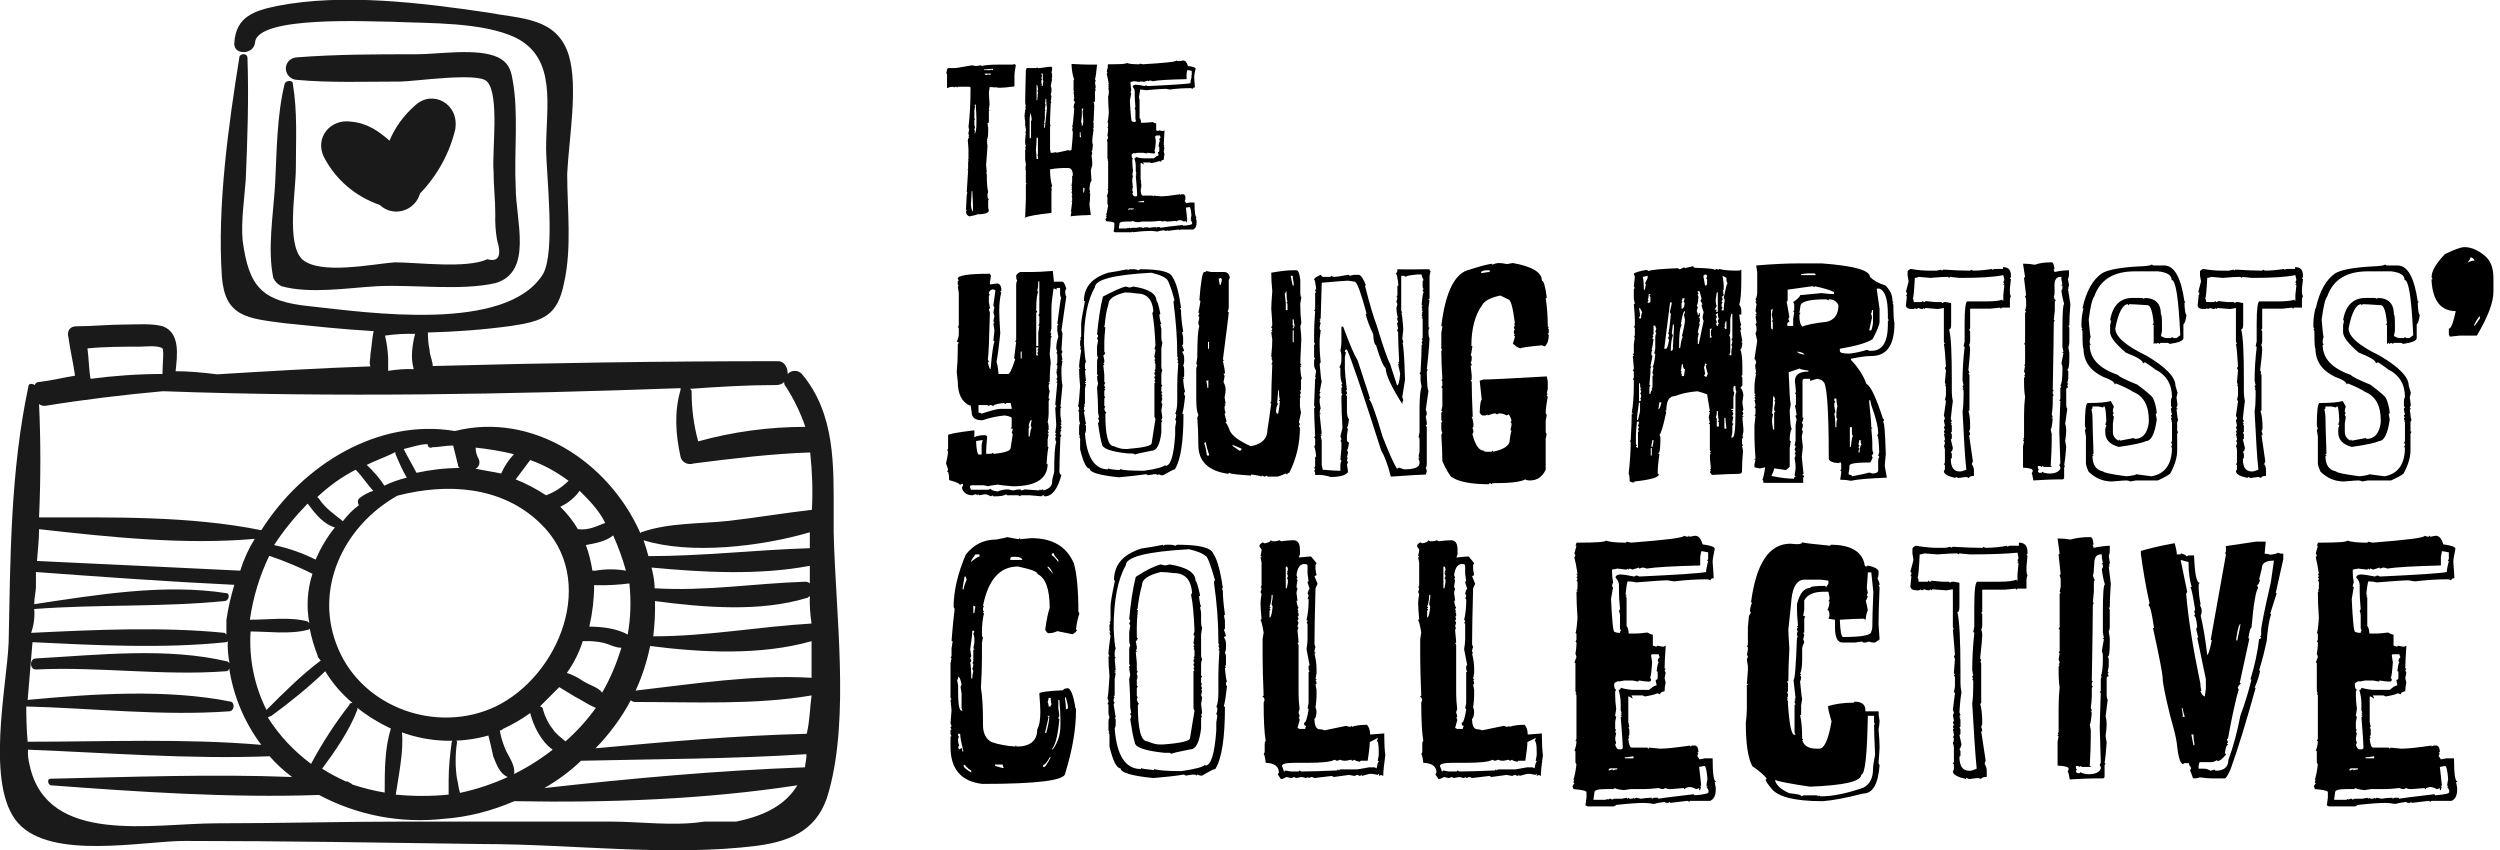 <?xml version="1.0" encoding="utf-8"?>
<!-- Generator: Adobe Illustrator 22.1.0, SVG Export Plug-In . SVG Version: 6.00 Build 0)  -->
<svg version="1.1" id="Layer_1" xmlns="http://www.w3.org/2000/svg" xmlns:xlink="http://www.w3.org/1999/xlink" x="0px" y="0px"
	 viewBox="0 0 723.3 246" style="enable-background:new 0 0 723.3 246;" xml:space="preserve">
<style type="text/css">
	.st0{fill:#1A1A1A;}
	.st1{enable-background:new    ;}
</style>
<title>Asset 3</title>
<path class="st0" d="M149.2,54.1c-0.5-10.2,0.9-21.3-0.9-31c-0.5-3.2-1.4-5.1-4.2-6.5c-6-2.8-17.1-0.9-23.6-0.9
	c-11.6,0-23.1,0-34.7,0.9c-1.8,0.1-3.2,1.6-3.1,3.4c0.1,1.6,1.4,3,3.1,3.1c9.7,0.9,19.9,0.5,30.1,0.5c3.7,0,22.7-2.8,25,0
	c3.7,3.7,1.4,20.4,1.9,25.9c0,4.2,0.5,8.3,0.5,12.5c-0.1,2.5,0.1,5,0.5,7.4c1.4,4.6,0.5,6.5-2.8,5.6c-6,2.8-20.3,0.9-26.8,0.9
	c-6.5,0.5-21.7,3.7-26.8-0.9c-4.6-4.6-1.8-19.4-1.8-26.4c0-8.3,0.5-16.2-0.9-24.5c0-0.9-1.8-0.9-2.3,0c-2.3,9.2-2.3,19.4-2.8,29.1
	c-0.5,8.8-2.3,19-0.5,27.3c0.5,1,1.3,1.8,2.3,2.3c8.3,2.3,19,0.5,27.8,0c10.6-0.5,24.1,1.4,34.2-0.9
	C154.3,78.6,149.2,63.8,149.2,54.1z"/>
<path class="st0" d="M241.2,154v-5.1c0-14.3,0.5-29.1-9.2-40.7c-1.1-1.2-3-1.2-4.1,0c0,0,0,0,0,0c0-1.8-0.9-3.7-2.8-3.7
	c-33.3,0-66.6,0.5-99.9,1.4c0-1.4-0.9-3.2-0.9-4.6c-0.4-1.7-0.5-3.4-0.5-5.1c8-0.2,16.1-0.8,24.1-1.9c9.2-1.4,13.4-2.8,15.3-12.5
	c2.3-10.2,0.9-21.3,0.9-31.5c0.5-10.2,3.2-25,0.5-34.2C161.2,5,151,5.5,140.9,3.6c-19-2.8-41.6-5.6-60.6-1.9
	c-6.9,1.4-12,3.2-12.5,10.6c-0.5,3.7,5.6,3.7,6,0c0.5-7.9,33.8-6,39.8-6c10.6,0.5,25.9,0,35.6,4.6c12,6,8.8,19.9,8.8,31.9
	c0,7.4,2.8,30.1-0.9,36.5c-10.6,17.1-50.9,11.1-67.5,9.3c-13.9-1.4-17.6-5.6-19.4-19c-0.5-5.6,0.5-12,0.9-17.6
	c0.5-11.6,0.9-23.6,0.5-35.2c0-1.4-1.8-1.4-2.3-0.5c-3.2,19.9-6.5,43.5-5.1,63.8c0.9,11.6,7.4,12,18,13.4c8.8,0.9,17.1,1.8,25.9,2.3
	c-0.5,2.3-0.5,4.2-0.9,6.5c0,1.4-0.5,2.8,0,3.7c-14.8,0.5-29.6,1.4-44.4,2.3c-4-0.5-8-0.9-12-0.9c0.5-4.6,1.4-11.1-3.7-13
	c-3.2-0.9-7.9-0.5-11.1-0.5c-4.6,0-9.2,0.5-13.9,0.5c-1.9,0-2.8,1.4-2.3,3.2c0.5,3.7,1.4,7.4,1.9,11.1c-3.2,0.5-6.9,1.4-10.2,1.8
	c-0.9,0-1.4,0.5-1.4,0.9c-0.9-0.5-1.9-0.5-1.9,0.5C3,136.4,3,161.4,2.5,185.9c-0.5,12.5-6.9,41.6,2.8,52.3s36.1,5.1,48.1,5.1
	c28.7,0,57.8,0.5,86.5,0.9c25.4,0,53.7,3.7,79.1,0.5c10.6-1.4,18-5.1,20.8-15.7C245.9,207.2,241.7,177.1,241.2,154z M234.8,180.4
	c-15.3,0.9-30.1,3.7-45.8,3.7c0.4-3.4,0.6-6.8,0.5-10.2c14.3,1.9,30.5,3.2,43.9-0.9c0.5,0,0.5-0.5,0.9-0.5
	C234.2,175.1,234.4,177.8,234.8,180.4L234.8,180.4z M234.3,168.8c-0.4-0.4-0.9-0.5-1.4-0.5c-14.8,0.5-28.7,2.8-43.5,1.9
	c0-2-0.4-4-0.9-6c14.8,1.4,31,2.3,45.8-0.5L234.3,168.8z M186.2,156.3c13.4,4.2,33.8,1.9,48.1-2.3v4.6c-15.7,0.5-31,2.3-46.7,2.3
	C187.1,159.1,186.7,157.7,186.2,156.3z M224.6,111.4c0.9,0,1.7-0.3,2.3-0.9c-0.1,0.5,0.1,1,0.5,1.4c2.3,3.6,4.2,7.5,5.6,11.6
	c-10.5,0-20.9,1.4-31,4.2c-1.3-4.7-1.9-9.5-1.9-14.3c0-0.5,0-0.5-0.5-0.9C207.9,111.9,216.3,111.4,224.6,111.4z M120.1,96.6
	c-0.5,1.8-0.8,3.7-0.9,5.6c-0.1,1.6,0.1,3.1,0.5,4.6c-2.5-0.1-5,0.1-7.4,0.5v-3.7c-0.1-2.2-0.4-4.4-0.9-6.5
	C114.2,96.7,117.1,96.5,120.1,96.6z M40.5,100.3c1.4,0,5.1-0.5,6.5,0.5c0.5,0.5,0,5.1,0,7.4c-7,0-13.9,0.5-20.8,1.4
	c-0.5-2.8-0.5-6-0.9-8.8C30.3,100.3,35.4,100.3,40.5,100.3z M13.2,117.4c11.1-1.8,22.7-3.2,33.8-4.2h0.5
	c49.5,1.8,99.5,0.9,149.4-0.9v0.5c-1.9,6.5-1.4,13,0,19.4c0.4,1.5,1.9,2.3,3.4,2c0.1,0,0.2-0.1,0.3-0.1c11.1-1.4,22.2-2.8,33.8-3.2
	c0.6,5.5,0.8,11.1,0.5,16.6c-7.9,0.9-16.2,2.3-24.1,3.2c-8.3,0.9-17.1,0.5-25,3.2c-0.2,0-0.5,0.2-0.5,0.4c0,0,0,0,0,0
	c-9.2-20.8-31.4-35.2-53.7-29.6c-22.2-3.7-44,9.7-56,28.7c-20.8-4.2-43-3.7-64.3-3.7c0.5-11.1,0.5-22.2,0-32.8
	C11.8,117.3,12.5,117.5,13.2,117.4z M130.7,214.6c-0.5,3.7-0.9,7.4-0.9,11.1v4.2c-5.1,0.5-10.2,0.5-15.3,0c0.9-6,2.3-12.5,1.8-18
	c8,2.9,16.8,3.2,25,0.9c0.5,1.9,0.9,3.7,1.4,6c0.9,2.3,1.9,5.1,4.2,6c0.9,0.5,1.9-0.5,1.9-1.4c0-2.3-1.4-4.2-2.3-6
	c-0.9-1.9-1.5-3.9-1.9-6c0.4-0.1,0.7-0.2,0.9-0.5c2.8-1.3,5.4-2.8,7.9-4.6l0,0c0.9,3.7,3.2,8.3,6.5,10.6
	c-7.9,6.2-17.1,10.4-26.8,12.5c-0.5-1.4-0.5-2.8-0.9-4.2c-0.5-3.4-0.5-6.8,0-10.2C132.5,214.1,131.1,213.7,130.7,214.6z
	 M117.7,138.2c-2.2,0.5-4.4,1.3-6.5,2.3c-1.4-2.2-3.2-4.2-5.1-6c2.8-1.4,5.6-2.3,8.3-3.7v0.5C115.4,133.7,116.4,136,117.7,138.2
	L117.7,138.2z M116.8,129.9c2.3-0.5,4.6-1.4,6.9-1.4c0,0.5,0.5,1.4,1.4,0.9c1.8,0,3.7-0.5,6-0.5c0.5,1.8,0.9,3.7,1.4,5.6
	c0,0.4,0.2,0.7,0.5,0.9c-4.2,0-8.4,0.5-12.5,1.4C119.6,135,118.2,132.7,116.8,129.9L116.8,129.9z M108,142c-1.3,0.4-2.6,1.1-3.7,1.9
	c-0.9,0.5-0.9,1.4-0.5,2.3c-1.8,1.3-3.3,2.9-4.6,4.6c-2.3-1.9-5.1-3.7-6.9-6.5l-0.5-0.5c3.3-3.1,7-5.8,11.1-7.9
	C104.8,137.8,106.2,140.1,108,142z M96.9,152.6c-2.3,2.8-4.1,5.9-5.6,9.3c-3.8-1.9-7.8-3.3-12-4.2c2.8-4.3,6.1-8.3,9.7-12
	C91.4,148.9,93.7,151.7,96.9,152.6z M90.4,166c-1.5,4.6-1.8,9.6-0.9,14.3l-0.5-0.5c-5.1-1.4-11.1-0.5-16.7-0.5
	c0.9-6.4,2.8-12.7,5.6-18.5C82.3,162.3,86.4,164,90.4,166z M89.1,182.2c0.2,0,0.5-0.2,0.5-0.4c0,0,0,0,0,0c0.5,2.7,1.3,5.3,2.3,7.9
	c0,0.5,0.5,0.9,0.9,1.4c-5.6,4.2-10.6,9.2-15.7,14.3c-3.5-7-5.1-14.8-4.6-22.7C77.5,182.7,84,183.6,89.1,182.2z M78.4,207.2
	c5.5-4,10.8-8.3,15.7-13c2.1,3.5,4.8,6.6,7.9,9.2c-0.5,0-0.9,0-0.9,0.5c-4.2,5.4-7.9,11.1-11.1,17.1c-5-3.7-9.2-8.2-12.5-13.4
	C77.7,207.4,78.1,207.2,78.4,207.2L78.4,207.2z M103.4,205.3v-0.5c3,2.4,6.3,4.4,9.7,6c-1.8,5.6-1.8,12-1.8,18.5
	c-3.1-0.5-6.2-1.3-9.3-2.3c-0.5-0.5-0.9-0.5-1.4-0.9h-0.5c-2.4-1.1-4.7-2.3-6.9-3.7C96.9,217.4,101.1,211.4,103.4,205.3L103.4,205.3
	z M97.9,187.8c-7.4-17.1,1.4-35.6,17.1-44.4c14.3-3.7,30.1-2.8,41.2,7.9c17.1,16.2,5.6,44.4-13,53.2
	C126.5,212.3,105.2,204.9,97.9,187.8L97.9,187.8z M137.6,129.5c3.7,0.4,7.4,1,11.1,1.9c-1.5,1.6-2.8,3.5-3.7,5.6
	c-2.3-0.5-5.1-0.9-7.4-1.4c1-0.5,1.4-1.7,0.9-2.8c0,0,0,0,0,0C137.9,131.8,137.6,130.6,137.6,129.5L137.6,129.5z M167.2,153.1
	L167.2,153.1c-1.4-2.4-3.1-4.5-5.1-6.5c2.2-1,4.2-2.6,5.6-4.6c2.8,2.8,5.6,5.6,7.4,9.3C172.8,152.1,170.5,153.5,167.2,153.1
	L167.2,153.1z M177.4,154.9c1.5,3.3,2.7,6.7,3.7,10.2c-2.9-0.5-5.9-0.5-8.8,0h-0.9c-0.4-2.5-1-5-1.9-7.4
	C171.9,157.2,175.1,156.8,177.4,154.9L177.4,154.9z M158,143.3c-2.8-1.8-5.7-3.4-8.8-4.6l4.2-5.6c4,1.4,7.7,3.5,11.1,6
	C162.6,141,160.4,142.4,158,143.3z M159.9,210.9c-1.3-1.6-2.2-3.5-2.8-5.6c0-0.5-0.4-0.9-0.9-0.9l5.6-5.6c1.4,0.9,3.2,1.9,4.6,2.8
	c1.9,0.9,3.7,2.3,6,3.2c-2.6,3.6-5.5,6.8-8.8,9.7C162.1,213.2,160.8,212.3,159.9,210.9L159.9,210.9z M168.6,197
	c-1.4-1-3-1.8-4.6-2.3c2-2.8,3.6-6,4.6-9.2h0.5c1.9-0.1,3.7,0.1,5.6,0.5c1.9,0.5,3.2,1.4,5.1,1.4l0,0c-1.4,4.5-3.2,8.9-5.6,13
	C173.2,198.9,170.9,198.4,168.6,197z M170.5,181.3c0.9-3.9,1.4-8,1.4-12h0.5c3.2,0.1,6.5-0.1,9.7-0.5c0.5,4.9,0.4,9.9-0.5,14.8
	C178.3,181.7,173.7,181.3,170.5,181.3z M11.3,153.1c20.4,2.3,42.1,4.6,62.4,2.8c-1.8,2.9-3.2,6-4.2,9.2c-19.4-0.9-38.9-1.9-58.8-2.8
	C10.9,159.5,11.3,156.3,11.3,153.1z M9.9,176.2c18.5-1.4,37-0.5,55-2.3c1.4,0,1.8-2.3,0.5-2.3c-18-2.8-37.5,0.5-55.5,3.2
	c0-1.9,0.5-3.7,0.5-5.1v-4.2c19,1.4,38.4,2.8,57.4,3.7c-1,3.3-1.8,6.7-2.3,10.2v4.2l-0.5-0.5c-18-1.8-37.5-0.9-56,0
	C9.8,180.9,10.1,178.5,9.9,176.2z M7.6,204.4c19.4,0.5,39.3,2.8,58.7,1.4c1.4,0,1.8-2.3,0.5-2.8c-18.5-3.7-39.8-2.3-58.8-0.5
	c0.5-5.6,0.9-11.1,1.4-16.7c18.5,0.9,37.9,1.9,56,0c0.2,0,0.5-0.2,0.5-0.4c0,0,0,0,0,0c-0.1,2.2,0.1,4.3,0.5,6.5l-0.5-0.5
	c-17.6-4.2-37.5-1.9-55.5-0.9c-1.9,0-1.9,3.2,0,3.2c18-0.9,37,1.9,55,0.5c0.5,0,0.9-0.4,0.9-0.9c1.2,8,4.4,15.7,9.3,22.2
	c-22.2-1.9-44.9-0.9-67.6-0.9C7.7,211.2,7.6,207.8,7.6,204.4z M213,237.7h-9.2c-8.8,1.4-18.5,0-27.3,0h-59.2
	c-18,0-36.5,0.5-54.6,0.5c-18.5,0-49,6.5-54.1-16.7c-0.4-1.5-0.6-3.1-0.5-4.6c23.1,0.9,46.7,2.8,69.9,1.9c1.9,2.2,4.1,4.2,6.5,6
	c-23.1-0.9-46.7,0-69.9,0.5c-0.9,0-0.9,1.4,0,1.9c25.4,1.9,51.8,3.7,77.7,2.8c11.1,5.9,23.6,8.3,36.1,6.9c7-0.5,13.9-2.3,20.4-5.1
	c27.3,0.5,55.1-0.5,81.9-4.6C227.4,232.6,221.8,235.9,213,237.7z M232.9,222L232.9,222c-25,0.9-50.4,3.2-75.4,6
	c3.8-2.2,7.4-4.8,10.6-7.9c21.7-0.5,43.5-0.5,65.2-1.9C233.4,219.7,232.9,221.1,232.9,222z M233.4,212.3
	c-20.4,0.5-40.7,2.3-61.1,4.2c4-4.1,7.5-8.8,10.2-13.9c0.4,0.4,0.9,0.5,1.4,0.5c16.6,0,34.7,0.9,50.9-1.9
	C234.3,204.9,234.3,208.6,233.4,212.3L233.4,212.3z M183.9,199.8c1.9-4.1,3.3-8.5,4.2-12.9c14.8,1.9,31.9,2.8,46.7-1.4v10.6
	C218.1,195.1,200.5,197.9,183.9,199.8L183.9,199.8z"/>
<path class="st0" d="M120.1,30.5c-3.2,2.8-5.8,6.3-7.4,10.2c-3.2-2.8-6.5-5.1-11.1-5.5c-6-0.9-10.6,4.6-7.9,10.2
	c3.4,6.6,9.2,11.5,16.2,13.9c2.8,2.7,7.2,2.5,9.9-0.3c0.8-0.8,1.4-1.9,1.7-3l0,0c5-5.2,8.5-11.5,10.2-18.5
	C133,30,125.1,25.8,120.1,30.5z"/>
<g class="st1">
	<path d="M293.3,18.5c0.4,0.1,0.6,0.3,0.6,0.4c-0.3,1.4-0.4,2.4-0.4,2.8V25c-2.1,0.3-3.5,0.4-4.4,0.4l-1.4-0.2v0.2l-0.4-0.2h-1
		c0,0.3-0.1,0.9-0.2,1.6c0.1,1.8,0.2,3,0.2,3.4c-0.1,0.7-0.2,1.3-0.2,1.6h0.2l-0.2,0.4v3c0,0.3-0.1,0.4-0.4,0.4l0.2,1.4v1
		c0,1.1-0.1,2-0.4,2.6h0.2l-0.2,0.4l0.2,0.4h-0.2c0.1,0.3,0.2,0.5,0.2,0.6c0,0.3-0.1,2.2-0.4,5.8c0.1,1.2,0.2,1.8,0.2,2h-0.2
		c0.1,0.2,0.2,0.5,0.2,0.6c0,2.3,0.1,4,0.4,5.2c-0.1,0.3-0.2,0.5-0.2,0.6c0,0.9,0.1,1.4,0.4,1.4l-0.2,0.4v2c0,0.3,0.1,0.6,0.2,0.8
		c0,0.8-1.1,1.2-3.4,1.2c0,0.1-0.7,0.3-2.2,0.6c-0.7-0.2-1-0.7-1-1.4c0-0.1,0.1-0.2,0.2-0.2l-0.2-0.4v-0.4c0.1-3,0.2-4.4,0.4-4.4
		c0-0.1-0.1-0.2-0.2-0.2l0.4-6.4h-0.2l0.2-0.4v-2l0.2-0.4H280l0.2-0.4v-2.6c0-0.7-0.1-1.7-0.2-2.8c0.1-0.5,0.2-0.8,0.4-0.8l-0.2-0.4
		c0-0.1,0.1-0.2,0.2-0.2l-0.2-0.4v-0.4l0.2-1c-0.1,0-0.2-0.1-0.2-0.2h0.2l-0.2-0.4c0.4-3.3,0.6-7.1,0.6-11.5l-0.4-0.2h-3.2
		c-0.1,0-0.2,0.1-0.2,0.2l-0.4-0.2h-0.2c-0.1,0-0.2,0.1-0.2,0.2c-0.3-0.1-0.5-0.2-0.6-0.2c-0.4,0-0.9,0.1-1.6,0.4v-4
		c0-0.1-0.1-0.2-0.2-0.2c0.1-1.1,0.3-1.6,0.6-1.6h2l4.8-0.8l1.2,0.2l1.4-0.2c0.1,0,0.2,0.1,0.2,0.2c1.2-0.3,2.8-0.4,4.8-0.4h4.2
		C293.2,18.7,293.3,18.7,293.3,18.5z M281.1,55.3c0,1.1-0.1,2.4-0.2,3.8c0.1,1.3,0.3,2,0.6,2v-1.8c0-0.9-0.1-2.2-0.2-4H281.1z
		 M281.9,30.4l0.2,0.4V31l-0.2,0.4h0.2l-0.2,0.4v2.4c0,0.1,0.1,0.2,0.2,0.2l-0.2,0.4V36c0,0.3,0.1,0.6,0.2,0.8
		c-0.1,0.2-0.2,0.5-0.2,0.8l0.2,0.4c-0.1,0.3-0.2,0.5-0.2,0.6c0.4,0,0.6-1.1,0.6-3.2v-1.2c0-0.9-0.1-2.2-0.2-4L281.9,30.4z
		 M284.7,20.1v0.2h1.8c0.1,0,0.2-0.1,0.2-0.2l0.4,0.2h0.2v-0.4h-0.2L284.7,20.1z M284.9,21.3c0,0.3,0.2,0.4,0.6,0.4l0.4-0.2
		c0.3,0.1,0.5,0.2,0.6,0.2l0.2-0.4H284.9z"/>
	<path d="M310,18.5c2.2,0.1,3.9,0.2,5,0.2h2.4c-0.2,2.2-0.4,3.7-0.6,4.2l0.2,0.4c0,0.1-0.1,0.3-0.2,0.6l0.2,1.2v0.2
		c0,0.1-0.1,0.2-0.2,0.2c0,0.1,0.1,0.2,0.2,0.2l-0.2,1v2.4c0,0.3-0.1,0.4-0.4,0.4l0.2,1c0,0.6-0.1,2.1-0.2,4.6h-0.2l0.2,0.4V37
		c0,0.1-0.1,0.2-0.2,0.2c0,0.1,0.1,0.2,0.2,0.2c-0.3,2-0.4,3.2-0.4,3.6l0.2,1c-0.1,1.2-0.2,1.8-0.4,1.8l0.2,0.4
		c0,0.3-0.1,0.6-0.2,0.8c0.1,0.7,0.2,1.3,0.2,1.8v1c-0.3,1-0.4,1.5-0.4,1.6c0.1,1.7,0.2,2.7,0.2,3c-0.3,0-0.5,0.8-0.6,2.4
		c0.1,0.2,0.2,0.5,0.2,0.8h-0.2l0.2,0.4v0.4c0,1-0.1,2-0.2,2.8l0.4,3c-3.6,0.1-5.6,0.3-5.8,0.4v-0.4l0.2-1h-0.2
		c0.1-0.2,0.2-1.1,0.4-2.8H310l0.2-0.4v-0.8c0-0.1-0.1-0.2-0.2-0.2l0.2-0.4v-0.2c0-0.3-0.1-0.6-0.2-0.8l0.2-0.4
		c-0.1-0.3-0.2-0.5-0.2-0.6c0.1,0,0.2-0.1,0.2-0.2H310l0.2-0.4c0-0.1-0.1-0.2-0.2-0.2l0.2-1.4v-1.4c0-0.1,0.1-0.2,0.2-0.2
		c0-1.5-0.5-2.2-1.4-2.2h-0.4c-1.6,0-3.2,0.1-4.8,0.4c0,1.9,0.2,3.5,0.6,4.8l-0.2,0.4v0.4c0,0.1,0.1,0.2,0.2,0.2l-0.2,0.4v6.4
		c-4,0.4-6.6,0.9-7.8,1.4c0-0.1,0.1-0.2,0.2-0.2c0.1-2.5,0.2-4.3,0.2-5.4v-4c0-0.1,0.1-0.2,0.2-0.2l-0.2-0.4v-3.6
		c0-0.1-0.1-0.2-0.2-0.2l0.2-0.4c0-0.1-0.1-0.2-0.2-0.2l0.2-0.4v-0.8l-0.2-0.4h0.2l-0.2-0.4v-3c0-0.1,0.1-0.2,0.2-0.2
		c-0.1-0.3-0.2-0.5-0.2-0.6s0.1-0.2,0.2-0.2l-0.2-1v-1l0.2-2h-0.2l0.2-0.4v-0.8l-0.2-0.4h0.2l-0.2-0.4V35l-0.2-1h0.2
		c0-0.1-0.1-0.2-0.2-0.2c0.1-1.6,0.3-2.4,0.4-2.4l-0.2-0.4c0-0.1,0.1-0.2,0.2-0.2l-0.2-1c0-1.8,0.1-5,0.2-9.5
		c0.1-0.2,0.2-0.5,0.2-0.6h2.8c0.1,0,0.2-0.1,0.2-0.2l0.4,0.2h0.4c1.9-0.3,3-0.4,3.2-0.4c0.3,0,0.4,0.2,0.4,0.4v0.4
		c0,0.3-0.1,0.6-0.2,0.8c0.1,0.2,0.2,0.5,0.2,0.8v0.8l-0.2,0.4h0.2l-0.4,2c0.1,0.2,0.2,0.5,0.2,0.8v0.8c0,0.3-0.1,0.6-0.2,0.8
		c0.1,0.3,0.2,0.5,0.2,0.6c-0.1,0.7-0.2,1.3-0.2,1.6h0.2l-0.2,0.4c-0.1,2.3-0.2,4-0.2,5.2V36c0,0.1,0.1,0.2,0.2,0.2l-0.2,0.4v6.6
		l0.2,1h0.6l1-0.2v0.2c2.3-0.5,3.4-0.7,3.4-0.8l0.4,0.2c0.3-0.1,0.5-0.2,0.6-0.2c0.3-2.8,0.4-4.5,0.4-5l-0.2-1
		c0.1-0.3,0.2-0.5,0.2-0.6h-0.2c0.2-0.7,0.4-2.5,0.6-5.4l-0.2-0.4c0.1-0.8,0.2-1.2,0.4-1.2c-0.1-0.5-0.2-0.8-0.4-0.8
		c0.1-0.3,0.2-0.5,0.2-0.6l-0.2-1.8h0.2l-0.2-0.4v-3c0-0.1,0.1-0.2,0.2-0.2C310.4,22.1,310.1,20.6,310,18.5z M297.9,32.6
		c0,0.1,0.1,0.2,0.2,0.2l-0.2,1.4V40c0.3,0,0.4-0.1,0.4-0.4V35c0-0.1,0.1-0.2,0.2-0.2C298.4,33.3,298.2,32.6,297.9,32.6z
		 M299.9,39.8v0.4c0,1.1-0.1,2.2-0.2,3.2c0.1,0.9,0.2,1.7,0.2,2.6h0.4v-0.8c0-0.1-0.1-0.2-0.2-0.2l0.2-0.4v-4.4
		C300.3,39.9,300.2,39.8,299.9,39.8z M299.9,24.5V29h0.2c0-0.8,0.1-1.2,0.2-1.4h-0.2l0.2-0.4v-0.6c0-0.1-0.1-0.2-0.2-0.2l0.2-0.4
		v-0.4l-0.2-1H299.9z M301.3,21.3v0.2l0.2,0.4c-0.1,0.2-0.2,0.5-0.2,0.8c0,0.1,0.1,0.2,0.2,0.2l-0.2,0.4v0.8l0.2,0.4
		c-0.1,0-0.2,0.1-0.2,0.2l0.4,0.2c0-0.9,0.1-1.4,0.2-1.4l-0.2-0.4v-1.8H301.3z M302.5,28.6c0,0.8-0.1,1.2-0.2,1.2l0.2,0.4
		c-0.1,0.7-0.2,1.3-0.2,1.6h0.2l-0.2,0.4v2l-0.2,1.4h0.2l-0.2,0.4v1h0.2l0.6-5.8c-0.1-0.5-0.2-1.3-0.2-2.6H302.5z M312.4,38.2v1.4
		l0.4,0.2c-0.1-0.5-0.2-1-0.2-1.6H312.4z M313,31.4v2c0,0.5-0.1,1.1-0.2,1.8c0.1,0.2,0.2,0.6,0.2,1.2h0.2l0.2-1v-0.8l-0.2-2.4
		c0.1,0,0.2-0.1,0.2-0.2h-0.2l0.2-0.4v-0.2H313z M313.4,54.3v1.4h0.2l0.2-1C313.8,54.4,313.6,54.3,313.4,54.3z"/>
	<path d="M340.3,17.5c0.2,0.1,0.5,0.2,0.8,0.2v-0.2c0.1,0,0.2,0.1,0.2,0.2l1-0.2c0.6,0,1.1,0.5,1.4,1.6c1.5,0.2,2.2,0.4,2.2,0.8
		c-0.3,1.2-0.4,2-0.4,2.4c0.1,1.7,0.2,2.7,0.2,3c-0.4,0-0.6,0.1-0.6,0.4c-0.3-0.1-0.5-0.2-0.6-0.2c-1.9,0-3.9,0.1-6,0.4
		c-0.1,0-0.5-0.1-1.2-0.2c-0.8,0-2.7,0.1-5.8,0.4c-0.5-0.1-1.1-0.2-1.6-0.2c-0.1,0.4-0.2,1.2-0.4,2.4c0.1,0,0.2,0.1,0.2,0.2h-0.2
		l0.2,0.4v5.2c0.3,0.3,0.4,0.8,0.4,1.4h1.2c0.6,0,1.3-0.1,2.2-0.2c0.4,0.3,0.8,0.4,1,0.4v2c0.1,0,0.3,0.1,0.6,0.2
		c0.1,0,0.2-0.1,0.2-0.2l1,0.2h0.2l0.4-0.2V38c-0.1,2-0.2,3.3-0.2,4h0.2l-0.2,0.4l0.2,0.4l-0.2,1l0.2,0.8c-0.1,0.5-0.2,1.1-0.2,1.6
		c-0.5,0.1-0.8,0.3-0.8,0.6c-0.3-0.1-0.5-0.2-0.6-0.2c-0.3,0.2-1.1,0.4-2.2,0.6l-0.4-0.2h-2l0.2,0.4v0.2l-0.6-0.4H330v4.6l0.2,1H330
		l0.2,0.4v1l-0.2,0.4h0.2l-0.2,0.4c0.1,1.1,0.3,1.6,0.6,1.6h2.8c0.1,0,0.2,0.1,0.2,0.2c0.1,0,0.2-0.1,0.2-0.2l2,0.2h0.2
		c1,0,2.8-0.2,5.4-0.6v0.2l0.4-0.2h0.6c0.4,0.1,0.6,0.5,0.6,1.2c-0.1,0-0.2,0.1-0.2,0.2h0.2l-0.2,0.4v0.2l0.4,0.6l1-0.2h1.4
		c0,2.8,0.2,4.2,0.6,4.2c0,0.1-0.1,0.2-0.2,0.2l0.2,1v0.4c0,1-0.3,1.7-1,2h-3.6c-0.1,0-0.2,0.1-0.2,0.2l-0.4-0.2l-3.2,0.4v-0.2
		l-0.4,0.2c-0.4,0-0.6-0.1-0.6-0.2c-1,0.1-1.7,0.3-2,0.4c-0.7-0.1-1.3-0.2-1.8-0.2c-1.2,0-3,0.1-5.2,0.4v-0.2l-0.4,0.2h-4.8
		l-0.4-0.2l0.2-1.4v-1c0-0.3-0.8-0.5-2.4-0.6c0-0.3-0.1-0.4-0.2-0.4c0.1-0.4,0.3-0.6,0.4-0.6l-0.2-0.4l0.2-0.4H320
		c0.2-0.4,0.4-1.4,0.6-2.8l-0.2-0.4v-2c0-0.1-0.1-0.2-0.2-0.2c0.3-0.6,0.4-1.2,0.4-1.8h-0.2l0.2-0.4v-8l-0.2-0.4h0.2l-0.2-0.4V41
		c0-0.1-0.1-0.2-0.2-0.2l0.4-1c0-0.1-0.1-0.3-0.2-0.6c0.1-0.7,0.2-1.3,0.2-1.8v-0.2c0-0.1-0.1-0.2-0.2-0.2l0.2-0.4v-1
		c0-0.1-0.1-0.2-0.2-0.2c0.1-0.2,0.3-1.1,0.4-2.8c-0.1-1.9-0.2-3.5-0.2-4.8c0.1,0,0.2-0.1,0.2-0.2h-0.2l0.2-0.4V26
		c0-0.1-0.1-0.2-0.2-0.2l0.2-0.4c0-0.1-0.1-0.2-0.2-0.2l0.2-0.4l-0.2-0.4h0.2c-0.2-1.3-0.4-2.3-0.6-3l0.2-0.4l-0.2-0.4l0.4-1.4h-0.2
		c0.1-0.3,0.2-0.5,0.2-0.6h0.4c3.3,0,5-0.1,5-0.4c0.7,0.3,1.9,0.4,3.6,0.4c0.1,0,0.2-0.1,0.2-0.2l0.8,0.2
		C337.1,18.2,340.3,17.9,340.3,17.5z M343.1,60.1l0.4,3.4c-0.1,0-0.2,0.1-0.2,0.2h0.2c-0.1,0.3-0.2,0.5-0.2,0.6h-0.2v-0.4
		c-0.3,0.1-0.5,0.2-0.6,0.2c-0.4-0.3-0.8-0.4-1.2-0.4c-0.5,0-0.8,0.2-0.8,0.4c-0.1,0-0.2-0.1-0.2-0.2l-2.4,0.2h-0.2
		c-0.3,0-0.6-0.1-0.8-0.2l-0.4,0.2c-0.3,0-0.6-0.1-0.8-0.2c-1.1,0.1-2.1,0.2-2.8,0.2h-2.4l-1.2,0.2c-1.1-0.1-1.6-0.3-1.6-0.4
		l-0.4,0.2h-1.4c-1.3,0-2,0.2-2,0.6l-0.2,1.4h2.2l0.4-0.2v0.2l0.4-0.2h0.2c0.1,0,0.2,0.1,0.2,0.2l0.4-0.2h1.4l1-0.2
		c0,0.1,0.1,0.2,0.2,0.2v-0.2l0.4,0.2h0.4l0.4-0.2v0.2l0.4-0.2l0.8,0.2c0.7-0.1,1.4-0.2,2-0.2v0.2l0.4-0.2h0.6
		c0.1,0,0.2,0.1,0.2,0.2c0.6-0.1,2.7-0.4,6.4-0.8c0.1,0,0.2,0.1,0.2,0.2c1.7-0.1,2.6-0.3,2.6-0.6v-0.4l-0.4-0.6h0.2
		c0-0.1-0.1-0.2-0.2-0.2c0-0.1,0.1-0.5,0.2-1.2c-0.1-1.6-0.3-2.4-0.6-2.4L343.1,60.1z M326.4,60.7h0.2c0.3-0.1,0.4-0.2,0.6-0.2v0.2
		c0.2-0.1,0.5-0.2,0.8-0.2v-0.2h-1.2C326.5,60.3,326.4,60.5,326.4,60.7z M343.5,20.3l-0.2,1v1.6c-5.1,0.1-8.4,0.3-9.8,0.6
		c-0.2-0.1-0.5-0.2-0.8-0.2c-0.3,0.1-0.5,0.2-0.6,0.2v-0.2l-1.2,0.4c-0.3-0.1-0.5-0.2-0.6-0.2c0,0.1-0.1,0.2-0.2,0.2v-0.2l-0.4,0.2
		c-1-0.1-1.5-0.2-1.6-0.2l-1,0.2v0.6c0,0.5,0.1,1.1,0.2,1.8c-0.1,0.2-0.2,0.5-0.2,0.8h0.2l-0.4,2.2c0.2,4,0.4,6,0.6,6
		c0.2,0.1,0.5,0.2,0.8,0.2h0.2c0-0.3,0.1-0.4,0.2-0.4l-0.2-0.4v-2.4c0-0.3-0.1-0.6-0.2-0.8l0.2-0.4c-0.1-1.4-0.2-2.4-0.2-3.2v-1.2
		c0-0.5-0.2-0.9-0.6-1.4c0-0.3,0.3-0.5,0.8-0.6c0.5,0,1.4,0.1,2.6,0.4l0.4-0.2c0.1,0,0.3,0.1,0.6,0.2c6.8-0.3,10.9-0.6,12.3-0.8
		c0-0.4,0.1-1,0.4-2h-0.2l0.2-0.4v-1.2l-1-0.2H343.5z M334.2,39.6l0.2,1.2c-0.1,1.9-0.3,2.8-0.4,2.8l0.2,0.4c0,0.3-0.1,0.4-0.4,0.4
		c-0.5,0-1.1-0.1-1.8-0.2c-0.1,0-0.2,0.1-0.2,0.2l-1-0.2h-1.6l-1,0.2v-0.2c-0.5,0.2-0.8,0.4-0.8,0.6c0,0.7,0.1,1,0.4,1l-0.2,0.4v0.6
		c0,0.9,0.1,1.7,0.2,2.6l-0.2,1.2c0,0.1,0.1,0.2,0.2,0.2l-0.2,1v1.2c0,0.1,0.1,0.2,0.2,0.2l-0.2,0.4c0,0.1,0.1,0.2,0.2,0.2l-0.2,1
		c0,0.3,0.1,0.6,0.2,0.8l-0.2,0.4c0.2,0.5,0.4,0.8,0.6,0.8h0.4c0.3,0,0.4-0.1,0.4-0.4c0-0.6-0.1-2.5-0.4-5.6c0.1,0,0.2-0.1,0.2-0.2
		c-0.1,0-0.2-0.1-0.2-0.2c0.1,0,0.2-0.1,0.2-0.2c-0.1,0-0.2-0.1-0.2-0.2h0.2l-0.2-0.4v-1.4c0-0.7-0.1-1.5-0.4-2.4
		c0.3,0,0.4-0.1,0.4-0.4c0.9,0.3,1.7,0.4,2.4,0.4h2.8c0.6-0.5,1.1-0.8,1.4-0.8l-0.2-1c0.3,0,0.4-0.1,0.4-0.4v-1
		c0-0.1-0.1-0.2-0.2-0.2c0.1-1.1,0.3-1.6,0.4-1.6l-0.2-0.4c0.1-0.4,0.3-0.6,0.4-0.6c-0.1-0.3-0.2-0.5-0.2-0.6h-1
		C334.4,39.3,334.2,39.4,334.2,39.6z M329.4,58.3v0.2h1.6v-0.4C330.3,58.2,329.7,58.3,329.4,58.3z"/>
</g>
<g class="st1">
	<path d="M304.6,78.4l0.3,2.8v0.3h2.5c0.3,0,0.7,0.7,1.1,2l-0.3,0.6v0.6c0,0.4,0.1,0.8,0.3,1.1c-0.9,6.4-1.4,9.6-1.4,9.8
		c0.2,0.3,0.3,0.7,0.3,1.1c-0.2,2.7-0.3,4.2-0.3,4.5l0.3,0.6l-0.3,0.6l0.3,1.7h-0.3c0,0.2,0.1,0.3,0.3,0.3l-0.3,2v1.7
		c0,1.3,0.1,2.4,0.3,3.4l-0.6,6.2h0.3l-0.3,0.5v2l0.3,2h-0.3l0.3,0.5c0,0.2-0.1,0.3-0.3,0.3l0.3,0.5v0.3l-0.3,0.6h0.3l-0.3,0.6v0.6
		c0,0.2,0.1,0.3,0.3,0.3l-0.3,0.6c-0.2,5.2-0.3,8.6-0.3,10.1c0.2,0.6,0.4,0.8,0.6,0.8c-1.1,4.1-2.7,6.2-4.8,6.2
		c-0.2,0-0.3-0.1-0.3-0.3c-0.4,0-0.6,0.1-0.6,0.3l-3.4-0.3h-2.5c-0.2,0-0.3,0.1-0.3,0.3l-0.6-0.3h-3.1c-0.2,0-0.3-0.1-0.3-0.3
		c-0.7,0.4-1.8,0.6-3.1,0.6h-0.6c-0.2,0-0.3-0.1-0.3-0.3l-0.6,0.3c-0.6-0.4-1.2-0.6-1.7-0.6c-0.1,0-0.7,0.1-1.7,0.3
		c0-0.2-0.1-0.3-0.3-0.3v0.3l-0.6-0.3c-0.2,0-0.5,0.1-0.9,0.3c-1.7,0-2.8-0.8-3.1-2.2l0.3-0.6v-0.5h-0.3l-0.6,0.3
		c0-0.4-1-0.8-3.1-1.4c0-1.7-0.2-2.5-0.6-2.5c0-0.2,0.1-0.3,0.3-0.3c0-0.4-0.2-1-0.6-2c0.4-1.7,0.6-2.9,0.6-3.7h-0.3l0.3-0.6v-3.9
		c0-0.3,2.5-0.8,7.6-1.4v2c0.7-0.4,1.8-0.6,3.1-0.6c0.4,0.1,0.6,0.3,0.6,0.6c-0.2,1.9-0.3,3.4-0.3,4.5v0.3h1.4
		c0.2,0,0.3-0.1,0.3-0.3l0.6,0.3c3.2-0.3,4.8-0.9,4.8-1.7l0.6-3.9l-0.3-0.6c0.2-0.3,0.3-0.7,0.3-1.1h-0.6l0.3-0.5v-2.5
		c0-0.3-0.7-0.6-2-0.8c-2.1,0.2-4.2,0.6-6.5,1.4c-2.1,0-3.1-0.8-3.1-2.5l-0.3-2H281c-0.2,0-0.3,0.1-0.3,0.3c-2.4-1-3.6-3.4-3.6-7
		l-0.3-2.8c0.2-2,0.3-4.1,0.3-6.5v-1.4l0.3-0.6l-0.6-0.3c0.4-0.7,0.6-1.4,0.6-2.2V95c0-0.2-0.1-0.3-0.3-0.3l0.3-0.6v-9.3l-0.3-2h0.3
		l-0.3-0.5v-0.8c0-0.2,0.1-0.3,0.3-0.3l-0.3-0.6c0-0.9,3.1-1.4,9.3-1.4l0.3,0.6c-0.2,1-0.3,1.9-0.3,2.5c0.2,0,0.9-0.1,2.2-0.3
		c0.7,0.2,1.1,0.8,1.1,1.7V84c0,0.2-0.1,0.3-0.3,0.3c0,0.2,0.1,0.3,0.3,0.3c-0.4,1.5-0.6,3.3-0.6,5.3c0,1.4,0.1,3.5,0.3,6.5
		c-0.4,4-0.8,6.8-1.1,8.4c0.2,0.2,0.4,1.3,0.6,3.4h2.8c0.4,0,1.1-1.4,2-4.2c0-0.2-0.1-0.3-0.3-0.3l0.6-4.8h-0.3l0.3-0.6v-16
		c0-0.4,0.1-0.8,0.3-1.1c-0.2-0.3-0.3-0.7-0.3-1.1v-0.3c0-0.3,0.4-0.7,1.1-1.1h3.4C299.7,78.7,301.8,78.6,304.6,78.4z M305.7,83.2
		v0.6l-0.6-0.3h-0.3c-0.4,2.7-0.6,4.5-0.6,5.6V95l-0.3,1.4h0.3L304,97c0,0.2,0.1,0.3,0.3,0.3l-0.3,0.6c0,1.1-0.1,2.6-0.3,4.5
		l0.3,2.5c-0.2,1.7-0.3,3.6-0.3,5.6c-0.2,0-0.3,0.1-0.3,0.3h0.3l-0.3,0.6v0.3c0,0.6,0.1,1.1,0.3,1.4l-0.3,1.7v0.3
		c0,0.2,0.1,0.3,0.3,0.3l-0.3,0.6v3.7c0,0.7-0.1,1.5-0.3,2.5c0.2,0.2,0.3,0.9,0.3,2c0,0.2-0.1,0.3-0.3,0.3l0.3,0.6
		c0,0.2-0.1,0.3-0.3,0.3c0,0.2,0.1,0.3,0.3,0.3l-0.3,1.4v2c0,0.2,0.1,0.3,0.3,0.3c-0.2,0.2-0.4,1.8-0.6,4.8h0.3
		c0,4.3-3.4,6.5-10.1,6.5c-2.6-0.2-4-0.4-4.2-0.5c-1.9,0.2-2.8,0.4-2.8,0.5l-1.4-0.3h-3.4c-0.4,0-0.6,0.2-0.6,0.5
		c0.2,0.4,0.3,0.6,0.3,0.8h5.1l0.6-0.3c0,0.3,0.7,0.6,2,0.8c1-0.4,2-0.6,3.1-0.6l1.4,0.3c0.7-0.2,1.4-0.3,2-0.3
		c0.2,0,0.3,0.1,0.3,0.3c0.1,0,0.5-0.1,1.1-0.3c2.4,0.2,3.8,0.3,4.2,0.3c0-0.2,0.1-0.3,0.3-0.3v0.3l0.6-0.3c0.2,0,0.3,0.1,0.3,0.3
		c1.7-0.5,2.5-1.3,2.5-2.5c0-0.5,0.2-1.5,0.6-2.8c0-4.8,0.2-7.7,0.6-8.7c-0.2-0.3-0.3-0.7-0.3-1.1c0-0.2,0.1-0.3,0.3-0.3l-0.3-0.6
		c0-0.2,0.1-0.3,0.3-0.3c0-0.2-0.1-0.3-0.3-0.3c0-0.2,0.1-0.9,0.3-2.2c0-0.3-0.1-2-0.3-5.1l0.3-0.5c0-0.2-0.1-0.3-0.3-0.3l0.6-6.5
		h-0.3l0.3-0.6c0-0.2-0.1-0.3-0.3-0.3l0.3-0.6v-0.3l-0.3-1.4c0.2,0,0.3-0.1,0.3-0.3h-0.3l0.3-0.6v-0.8c0-0.2-0.1-0.3-0.3-0.3
		l0.3-0.5v-2.5c0-0.2-0.1-0.3-0.3-0.3c0-0.2,0.1-0.3,0.3-0.3l-0.3-1.1c0-1.1,0.2-2.2,0.6-3.4l-0.3-1.7v-1.4l0.3-0.6h-0.3
		c0.6-4.4,0.9-6.9,1.1-7.6c-0.2-0.3-0.3-0.7-0.3-1.1v-1.7H305.7z M282.4,127.6c0.1,2.6,0.4,3.9,0.8,3.9h0.8v-2.8l0.3-1.4
		L282.4,127.6z M287.4,117.5l-0.6-0.3h-0.3c-0.2,0-0.3,0.1-0.3,0.3l-0.6-0.3h-2.5v2.2c0.6,0,0.8,0.1,0.8,0.3
		c2.8-0.9,4.6-1.4,5.4-1.4h3.4V118l-0.3-1.4h-1.1c-0.2,0-0.3,0.1-0.3,0.3l-0.6-0.3C288.5,116.8,287.4,117.1,287.4,117.5z
		 M286.1,85.1h0.3l-0.3,0.6v1.7l0.3,1.7c0,0.2-0.1,0.3-0.3,0.3l0.3,1.1c-0.2,8-0.4,12.5-0.6,13.5c0.2,0.4,0.3,0.6,0.3,0.8h-0.3
		c0.3,1.3,0.5,2,0.8,2c0.4-4.7,0.8-7.3,1.1-7.9c0-0.2-0.1-0.3-0.3-0.3l0.3-2.8v-0.3l-0.3-2h0.3l-0.3-0.6l0.3-1.4l-0.3-1.1l0.3-1.4
		l-0.3-0.6L288,84c-0.4-0.2-0.6-0.3-0.8-0.3C286.4,83.9,286.1,84.4,286.1,85.1z M295.3,101.7v2h0.3v-2H295.3z M297.6,123.4h0.3
		l-0.3,0.6v2.3h0.3c0.2-1.7,0.4-2.5,0.6-2.5c-0.2-0.4-0.3-0.6-0.3-0.8l0.3-1.4C298.1,121.4,297.8,122.1,297.6,123.4z M300.4,81.5
		c0,0.9-0.1,1.8-0.3,2.8h0.3c-0.4,0.9-0.6,2.6-0.6,5.1v0.3c0,0.2,0.1,0.3,0.3,0.3l-0.3,0.6v9.5h0.6v-3.9l0.3-2h-0.3l0.3-0.6v-2
		c0-0.2-0.1-0.3-0.3-0.3l0.3-0.6v-9.3H300.4z M299.8,100.6v2.2h0.6l-0.3-0.6c0.2-0.4,0.3-0.6,0.3-0.8h-0.3l0.3-0.6v-0.3H299.8z"/>
	<path d="M326.2,77.9v0.3l0.6-0.3h1.4c0.4,0,0.8,0.1,1.1,0.3l0.6-0.3c5.6,0,8.6,0.7,9.3,2.2c1.1,1.6,1.9,4.6,2.5,9h-0.3
		c0.2,0.4,0.3,0.6,0.3,0.8c0,1.5,0.2,3.5,0.6,5.9c0,0.2-0.1,0.3-0.3,0.3l0.3,1.4v2c0,0.2-0.1,0.3-0.3,0.3l0.6,1.7l-0.6,0.3
		c0.4,0.6,0.6,1.2,0.6,1.7v1.1c0,0.4-0.1,0.8-0.3,1.1c0.2,0.3,0.3,0.7,0.3,1.1v2l-0.3,0.6h0.3c0,0.2-0.1,0.3-0.3,0.3
		c0.2,2.2,0.4,3.4,0.6,3.4l-0.3,0.6c0,0.6,0.1,0.8,0.3,0.8c-0.3,2.5-0.5,4.2-0.8,5c0,0.2,0.1,0.3,0.3,0.3c0,8-0.8,13.3-2.5,16
		c-0.3,0-1.5,0.6-3.4,1.7h-0.6c-0.4-0.2-0.6-0.3-0.8-0.3v0.3l-0.6-0.3h-0.6l-1.7,0.3l-0.6-0.3c-2.1,0.3-4.7,0.6-7.9,0.9
		c-5.6-0.6-8.4-1.4-8.4-2.5c-1,0-1.9-1.9-2.8-5.6v-3.1l-0.3-0.6h0.3l-0.3-0.6v-2.2c0-0.4,0.1-0.8,0.3-1.1c-0.2-0.3-0.3-0.7-0.3-1.1
		v-2c0-0.2-0.1-0.3-0.3-0.3l0.3-0.6c0-0.6-0.1-0.8-0.3-0.8c0.2-0.7,0.4-2.7,0.6-5.9c-0.2-1.8-0.3-3.4-0.3-5h0.3l-0.3-0.5
		c0-0.8,0.2-2.4,0.6-4.8c-0.2-0.4-0.3-0.6-0.3-0.8h0.3l-0.3-0.6v-1.4l0.3-0.6h-0.3l0.3-0.6v-3.6c0-0.9,0.4-3.1,1.1-6.7h-0.3
		c0-4,2.3-6.7,7-8.2C321.9,78.7,323.8,78.4,326.2,77.9z M313.6,99.5c0.2,3.1,0.4,4.8,0.6,5.1c-0.2,0.3-0.3,0.7-0.3,1.1v0.8
		c0,0.2,0.1,0.3,0.3,0.3l-0.3,0.6l0.3,2.8c-0.2,0-0.3,0.1-0.3,0.3c0.2,0,0.3,0.1,0.3,0.3h-0.3c0,0.2,0.1,0.3,0.3,0.3l-0.3,1.4v4.2
		l-0.3,0.6h0.3l-0.3,0.6v0.5c0,0.2,0.1,0.3,0.3,0.3l-0.3,0.6l0.6,3.4h-0.3l0.3,0.5v1.1c0,0.4-0.1,0.8-0.3,1.1
		c0.5,6.9,2.8,10.4,6.7,10.4v-0.3c0.2,0.2,1.3,0.4,3.4,0.5v-0.3c1.1,0.4,3.4,0.5,7,0.5c3.6-0.5,5.7-1.1,6.2-1.7v0.3
		c1.5,0,2.4-3,2.8-9v-2.2l0.3-1.7l-0.3-0.6c0.2-0.3,0.3-0.7,0.3-1.1V120c0-0.2-0.1-0.3-0.3-0.3c0.4-0.8,0.6-2.1,0.6-3.7v-4.8
		c0-1.3,0.1-3.4,0.3-6.2h-0.3l0.3-0.5c-0.2-0.4-0.3-0.6-0.3-0.8h0.3l-0.3-0.6v-0.6c0-4.7-0.4-9.8-1.1-15.2l0.3-0.5
		c-1.1-4.1-2-6.2-2.5-6.2c-0.5-0.6-1.9-1.1-4.2-1.7c-10.9,0.6-16.3,2-16.3,4.2C314.6,86.8,313.6,92.2,313.6,99.5z M325.7,82.9
		l1.1,0.3l1.1-0.3c4.5,0.7,6.7,2.1,6.7,4.2c0.3,0,0.6,1.2,1.1,3.6c0,0.2-0.1,0.3-0.3,0.3c0.2,1.7,0.4,2.5,0.6,2.5
		c0,0.2-0.1,0.3-0.3,0.3l0.3,1.4v2.5c0,0.6,0.1,1.1,0.3,1.4l-0.3,1.7v5.3c0,0.4,0.1,0.8,0.3,1.1c-0.2,0.3-0.3,0.7-0.3,1.1v2.8
		c0,0.2,0.1,0.3,0.3,0.3l-0.3,0.6v1.1c0,0.2,0.1,0.3,0.3,0.3l-0.3,0.5c0.2,0.4,0.3,0.6,0.3,0.8h-0.3l0.3,0.6l-0.3,1.1l0.3,0.6
		l-0.3,1.7c0.2,1.3,0.3,2.1,0.3,2.2c-0.2,0.4-0.3,0.6-0.3,0.8h0.3l-0.3,0.6v2.8c-0.4,3.6-1.4,5.3-2.8,5.3c-3.1,0.6-4.7,1-4.8,1.1
		l-0.6-0.3h-1.4c-5.1-0.5-7.6-1.5-7.6-2.8c-0.3-0.9-0.7-2.9-1.1-5.9c0.2-0.4,0.3-0.6,0.3-0.8l-0.3-0.6c0-0.2,0.1-0.3,0.3-0.3
		l-0.3-1.4v-0.3c0-1.9-0.1-4.2-0.3-7l0.3-1.1c-0.2-0.7-0.3-1.5-0.3-2.2h0.3l-0.3-0.6v-3.6c0-0.4,0.1-0.8,0.3-1.1
		c-0.2-0.3-0.3-0.7-0.3-1.1v-2.2l0.3-1.7l-0.3-0.6l0.3-0.6c0-0.4-0.1-0.5-0.3-0.5c0.4-4.1,0.9-7.8,1.7-11
		C321.9,84.4,324,83.3,325.7,82.9z M319.5,94.4c0,0.2,0.1,0.3,0.3,0.3c-0.2,1.9-0.3,3.3-0.3,4.2v2.8c0,0.2,0.1,0.3,0.3,0.3
		c-0.2,0.6-0.4,0.8-0.6,0.8l0.3,1.4v0.6l-0.3,0.5h0.3c0,0.2-0.1,0.3-0.3,0.3l0.3,2.8v2c0,0.2,0.1,0.3,0.3,0.3l-0.3,0.6v0.3l0.3,0.6
		c-0.2,0-0.3,0.1-0.3,0.3h0.3l-0.3,0.6v1.4c0,0.2,0.1,0.3,0.3,0.3l-0.3,0.5v2c0,0.2,0.1,0.3,0.3,0.3c-0.2,0.4-0.3,0.6-0.3,0.8
		c0.2,0.6,0.4,0.9,0.6,0.9l-0.3,0.5c0,6.2,0.8,9.3,2.5,9.3c1.3,0.6,2.3,0.8,3.1,0.8h0.8c4.7-0.4,7-0.9,7-1.7l1.1-7l-0.3-0.6V111
		c0-0.2,0.1-0.3,0.3-0.3l-0.3-0.5c0-0.2,0.1-0.3,0.3-0.3l-0.3-0.5v-0.3c0-0.2,0.1-0.3,0.3-0.3l-0.3-0.6v-0.3l0.3-0.6h-0.3l0.3-0.6
		v-1.4l-0.3-0.5h0.3l-0.3-0.6c0-0.2,0.1-0.3,0.3-0.3l-0.3-0.6v-0.3l0.3-1.7c0-0.2-0.1-0.3-0.3-0.3l0.3-1.1c-0.2-4.2-0.5-7.3-0.9-9.3
		l0.3-0.6c-0.3-3.4-1.9-5.1-4.8-5.1c-1.3-0.2-2.4-0.3-3.4-0.3c-3.2,0.8-4.8,1.9-4.8,3.4c-0.6,1.8-0.9,3.9-1.1,6.2H319.5z"/>
	<path d="M373.7,78.2h1.4c0.5,0,0.9,0.9,1.1,2.8v3.7c0,0.6,0.1,1.1,0.3,1.4l-0.3,1.7v0.6c0,1.6,0.1,3.3,0.3,5l-0.3,1.1
		c0.2,1.6,0.3,2.8,0.3,3.7c-0.2,4-0.3,6.3-0.3,7c0.2,0,0.3,0.1,0.3,0.3c-0.2,0-0.3,0.1-0.3,0.3h0.3l-0.3,0.5
		c0.1,2.1,0.3,3.1,0.5,3.1l-0.3,0.5v2.8c0,0.2-0.1,0.3-0.3,0.3l0.3,0.6c-0.2,0.3-0.3,0.7-0.3,1.1h0.3l-0.3,0.5v2.5l0.3,1.7l-0.6,2.8
		l0.3,0.5l-0.3,0.6c0,0.2,0.1,0.3,0.3,0.3c0,4.7-1,9.1-3.1,13.2c-0.4,0-0.6,0.2-0.6,0.5l-0.5-0.3c-1.2,0.6-2.1,0.9-2.5,0.9h-2.5
		c-0.2,0-0.3-0.1-0.3-0.3c-0.4,0.2-0.6,0.3-0.8,0.3c-0.4-0.2-0.6-0.3-0.8-0.3v0.3c-0.3-0.2-1.3-0.4-2.8-0.6c-0.2,0-0.3,0.1-0.3,0.3
		c-4.1-0.3-6.2-0.5-6.2-0.8c-0.2,0-0.3,0.1-0.3,0.3c-5.8-0.8-8.7-3.6-8.7-8.4c0-2.8-0.1-5.4-0.3-7.9c0.2-0.4,0.3-0.6,0.3-0.8
		c-0.4-0.8-0.6-2.3-0.6-4.5v-8.7c0-0.4,0.1-0.8,0.3-1.1c0-0.2-0.1-0.3-0.3-0.3l0.3-2v-0.3c0-4.8,0.2-7.7,0.6-8.7
		c-0.2-0.3-0.3-0.7-0.3-1.1l0.3-1.4l-0.3-0.5c0.2-0.4,0.3-0.7,0.3-0.9h-0.3c0.1-0.3,0.3-1.4,0.6-3.3c0-0.2-0.1-0.3-0.3-0.3
		c0.4-5.4,0.9-8.2,1.4-8.2c0.4,0,0.6-0.1,0.6-0.3l1.4,0.3h3.7c1,0,1.6,0.6,1.7,1.7l-0.3,0.6v7.9c0,0.4-0.1,0.8-0.3,1.1
		c0,0.2,0.1,0.3,0.3,0.3c0,0.6-0.6,5.2-1.7,13.8h0.3c0,0.2-0.1,0.3-0.3,0.3c0.4,1.7,0.6,2.9,0.6,3.7H354c0.2,0.4,0.3,0.6,0.3,0.8
		c-0.2,1-0.3,1.5-0.3,1.7c0.4,0.7,0.6,1.4,0.6,2.2c0,0.5-0.1,1.2-0.3,2.2l0.3,1.7c-0.2,0-0.3,0.1-0.3,0.3h0.3l-0.3,0.6v0.6
		c0,0.4,0.1,0.8,0.3,1.1l-0.3,0.5l0.6,2.2c-0.2,0-0.3,0.1-0.3,0.3c0.2,0,0.6,0.7,1.1,2c0.5,1.6,2.6,3.2,6.2,4.8
		c3.2-0.6,4.8-2.2,4.8-4.8c0.1-0.6,0.5-3.1,1.1-7.6h-0.3l0.3-0.6v-0.3c0-2.2,0.1-5.7,0.3-10.4h-0.3l0.3-0.5v-0.6l-0.3-0.6h0.3
		l-0.3-0.6c0.2-2.2,0.3-3.8,0.3-4.8c-0.2-1.3-0.3-2.1-0.3-2.2c0.2,0,0.3-0.1,0.3-0.3h-0.3l0.3-0.6c0-0.2-0.1-0.3-0.3-0.3
		c0-0.2,0.1-0.5,0.3-0.8c0-0.6-0.1-2.2-0.3-4.8c0-0.8,0.1-2.5,0.3-5.1c-0.2-1.8-0.3-3.6-0.3-5.3C370.6,78.4,372.5,78.2,373.7,78.2z
		 M348.4,128.2c0.4,1.1,0.6,2.3,0.8,3.6h0.6v-0.3c-0.6-1.8-0.9-3-0.9-3.6L348.4,128.2z M349,110.2c0.2,0.7,0.3,1.4,0.3,2h0.3v-2.2
		L349,110.2z M349.5,98.9v2h0.3v-2H349.5z M352.9,80.4c0,0.2-0.1,0.3-0.3,0.3l0.3,1.7h0.3l0.3-1.4C353.5,80.6,353.3,80.4,352.9,80.4
		z M356.6,128.7v0.3l2,1.4c0.4,0,0.6-0.2,0.6-0.6C357.5,129.1,356.7,128.7,356.6,128.7z M369.8,113c0,0.1-0.1,1.3-0.3,3.7h0.3
		c-0.4,0.7-0.6,1.4-0.6,2.2v0.3c0.1,0.4,0.3,0.5,0.6,0.5c0.4-2.2,0.5-3.5,0.5-3.7H370c0-0.2,0.1-0.3,0.3-0.3
		c-0.2-0.7-0.3-1.6-0.3-2.8H369.8z M372,84.3c0,0.4-0.1,0.6-0.3,0.6l0.3,2.8v2h0.5V88c0-0.2-0.1-0.3-0.3-0.3c0-0.2,0.1-0.3,0.3-0.3
		c-0.2-0.7-0.3-1.7-0.3-3.1H372z M373.4,79.8l0.6,2.8h0.3v-0.6c-0.2-1-0.3-1.8-0.3-2.2H373.4z M374,92.5v1.7h0.3l-0.3,0.6V95h0.3
		c0-0.4,0.1-0.6,0.3-0.6c-0.2-0.8-0.3-1.4-0.3-2H374z M374,95.6v3.4h0.3v-3.4H374z"/>
	<path d="M412.5,77.9h1.1c0,0.4,0.1,0.5,0.3,0.5l-0.3,1.4v6.5c0,0.2-0.1,0.3-0.3,0.3c0,0.2,0.1,0.3,0.3,0.3l-0.3,2v5.6
		c0,0.2,0.1,0.3,0.3,0.3l-0.3,0.6v1.1c0,0.6,0.1,1.1,0.3,1.4c-0.2,3.5-0.5,6.5-0.8,9h0.3c-0.2,0.4-0.3,0.6-0.3,0.8
		c0.1,3.6,0.2,5.3,0.5,5.3l-0.8,5.6c0.2,0.3,0.3,0.7,0.3,1.1c0,0.2-0.1,0.5-0.3,0.8l0.3,1.7v0.5c0,0.2-0.1,0.3-0.3,0.3l0.3,0.6v10.7
		c0,0.4-0.1,0.8-0.3,1.1c0.2,0.3,0.3,0.7,0.3,1.1c-0.2,0.4-0.3,0.6-0.3,0.8c-1.1,0-4.5,0.2-10.1,0.6c-0.9-3.6-1.9-6.1-2.8-7.6
		c-5.4-16.9-8.7-26.6-9.9-29.2c-0.4,0.1-0.6,0.2-0.6,0.5c0,0.2,0.1,0.3,0.3,0.3l-0.3,1.4v3.4c0,0.8,0.2,2.9,0.6,6.2h-0.3l0.3,0.6
		v0.3c0,0.2-0.1,0.3-0.3,0.3l0.3,0.6v4.5c0.1,1.3,0.3,2,0.6,2c-0.2,1.7-0.4,2.5-0.6,2.5c0,0.2,0.1,0.3,0.3,0.3l-0.3,2v1.4
		c0.1,0.4,0.3,0.6,0.6,0.6c-0.2,1.5-0.4,2.2-0.6,2.2c0.2,0.4,0.3,0.6,0.3,0.8l-0.3,1.4h0.3c-0.2,0.4-0.3,0.6-0.3,0.8l0.3,0.6
		l-0.3,0.6c0.2,1,0.3,1.8,0.3,2.2c-0.6,0.9-2.3,1.4-5,1.4c-1.3-0.4-2.4-0.6-3.4-0.6h-1.1c0-0.7-0.1-1.1-0.3-1.1l0.3-0.5
		c0-0.2-0.1-0.3-0.3-0.3l0.3-0.6v-2.5c0-0.2,0.1-0.3,0.3-0.3c-0.2-1.9-0.4-2.8-0.6-2.8l0.3-0.6v-1.7c0-0.2-0.1-0.3-0.3-0.3l0.3-0.6
		c-0.2-3.9-0.3-6.6-0.3-8.1h0.3c-0.2-0.4-0.3-0.7-0.3-0.9c0-0.5,0.1-3,0.3-7.6h0.3l-0.3-0.5l0.3-1.7c-0.4-0.6-0.6-1.2-0.6-1.7v-1.4
		c0-0.2,0.1-0.3,0.3-0.3l-0.3-0.6v-3.4c0-0.2,0.1-0.3,0.3-0.3l-0.3-0.6v-2.8c0-1.3,0.1-3.4,0.3-6.2h-0.3l0.3-0.6v-4.5
		c0-0.2,0.1-0.3,0.3-0.3l-0.3-0.6c0-0.2,0.1-0.3,0.3-0.3c-0.2-1.9-0.4-2.8-0.6-2.8c0-0.4,0.7-0.9,2-1.4c0.1,0.4,0.3,0.6,0.6,0.6h2
		c0.2,0,0.3-0.1,0.3-0.3c0.4,0.2,0.6,0.3,0.8,0.3c0.7,0,2.2-0.2,4.2-0.6c0.2,0,0.3,0.1,0.3,0.3l1.4-0.3h1.4c0.6,0.2,1.3,1.2,2,3.1
		h-0.3c1.5,5.9,2.7,9.8,3.4,11.5c1.9,6.3,3.2,10,3.9,11.2c0,0.1,0.7,2.2,2,6.2c0.4,0,0.7-1.1,0.9-3.4l-0.6-2.8
		c0.2,0,0.3-0.1,0.3-0.3h-0.3l0.3-0.5c-0.2-3.7-0.3-6.6-0.3-8.4l-0.3-0.5l0.3-0.6l-0.3-1.4l0.3-0.6c-0.2-0.3-0.3-0.7-0.3-1.1h0.3
		c-0.2-0.3-0.4-1.2-0.5-2.8l0.3-1.1c-0.2-0.4-0.3-0.7-0.3-0.9c0.2-0.3,0.3-0.7,0.3-1.1h-0.3l0.3-0.6v-2.5c0-0.2,0.1-0.3,0.3-0.3
		c-0.2-2.2-0.5-3.4-0.8-3.6c0.4,0,0.5-0.4,0.5-1.1C407.8,78,410.6,77.9,412.5,77.9z M406.8,80.1l-0.6-0.3h-0.8v10.1l0.3,0.6h-0.3
		c0.2,0.2,0.4,1.8,0.6,4.8l-0.3,2.8c0.2,0.3,0.3,0.7,0.3,1.1h-0.3c0.3,0,0.6,3.6,0.8,10.7l-0.8,5c0.2,0.4,0.3,0.7,0.3,0.9
		c-0.2,0.3-0.3,0.7-0.3,1.1c-3.2-5.1-4.8-8.5-4.8-10.4c-0.6-0.4-1.6-2.6-2.8-6.7c-0.4,0-0.7-1-0.8-3.1c-1-2.1-1.8-4.1-2.2-5.9h0.3
		c-1.6-5.9-2.7-9-3.4-9.3l-2-0.3c-0.5,0-3,0.2-7.6,0.6v0.3c-0.2,6.5-0.3,9.8-0.3,10.1c-0.2,0-0.3,0.1-0.3,0.3h0.3l-0.3,0.5
		c0,0.2,0.1,0.3,0.3,0.3l-0.3,1.4c0,0.6,0.1,0.8,0.3,0.8l-0.3,2.8v2c0,1.1,0.1,2.6,0.3,4.5l-0.3,0.5c0.3,3,0.4,4.7,0.6,5l-0.6,3.1
		h0.3l-0.3,0.5v0.6c0,0.2,0.1,0.3,0.3,0.3l-0.3,0.6v1.1l0.3,1.7c-0.2,0.3-0.3,0.8-0.3,1.4h0.3c0,0.2-0.1,0.3-0.3,0.3l0.6,5.6
		c-0.2,0-0.3,0.1-0.3,0.3h0.3c0,0.2-0.1,0.3-0.3,0.3l0.3,1.4v7l0.3,1.4c2.2,0.2,3.8,0.3,4.8,0.3h0.3v-1.7c0-0.4,0.1-0.8,0.3-1.1
		c0-0.2-0.1-0.3-0.3-0.3l0.3-3.4v-1.7c0-0.2-0.1-0.3-0.3-0.3l0.3-0.6c0-0.2-0.1-0.5-0.3-0.8l0.6-2.5c-0.2-3.3-0.3-6.1-0.3-8.4v-0.8
		c0-0.2,0.1-0.3,0.3-0.3l-0.3-0.6v-1.4c0-0.2,0.1-0.3,0.3-0.3l-0.3-0.6c0-0.2,0.1-0.3,0.3-0.3c-0.4-0.7-0.6-1.8-0.6-3.1v-1.4
		c0-0.2-0.1-0.3-0.3-0.3c0.4-0.7,0.6-1.4,0.6-2.2v-0.6c0-1.1-0.1-1.7-0.3-2c0.2-1,0.3-1.8,0.3-2.5v-4.5h0.5c1.8,4.9,3.2,8.2,4.2,9.8
		l3.6,11c-0.2,0-0.3,0.1-0.3,0.3c0.5,0,1.8,3.6,3.9,10.7c2,5.1,3.4,8.2,4.2,9.3l0.6-0.3l1.4,0.5c2.9,0,4.4-0.6,4.5-1.7v-0.6
		c-0.2-0.3-0.3-0.7-0.3-1.1h0.3c0-0.2-0.1-0.3-0.3-0.3l0.3-1.4v-3.4c0-0.6-0.1-0.8-0.3-0.8l0.3-1.4v-6.7c0-3.3,0.2-5.5,0.6-6.5
		l-0.3-1.7v-1.7c0-0.2-0.1-0.3-0.3-0.3l0.3-0.6c0.2-3.3,0.3-5.9,0.3-7.9h0.3l-0.3-0.6c0.2-0.4,0.3-0.6,0.3-0.8h-0.3l0.3-0.6v-5.4
		l-0.3-0.5h0.3l-0.3-0.6l0.3-0.5h-0.3l0.3-0.6l-0.3-0.6h0.3l-0.3-0.6c0-0.2,0.1-0.3,0.3-0.3c0-0.2-0.1-0.3-0.3-0.3
		c0.2-2.4,0.4-3.7,0.6-3.7l-0.3-0.6V84c0-0.2,0.1-0.3,0.3-0.3l-0.3-0.6v-1.7c0-0.2,0.1-0.3,0.3-0.3c-0.4-0.8-0.6-1.3-0.6-1.7h-1.1
		C408,79.6,406.8,79.8,406.8,80.1z"/>
	<path d="M433.8,76.1c0.5,0,1.2,0.1,2.2,0.3l1.7-0.3c5.6,1,8.4,2.7,8.4,5.1c0.5,0,1,1.6,1.4,4.8c0,0.2-0.1,0.3-0.3,0.3
		c0.4,2.5,0.6,5.3,0.6,8.2c0.2,0,0.3,0.1,0.3,0.3h-0.3l0.3,0.5v0.9c0,0.2-0.1,0.3-0.3,0.3c0,0.2,0.1,0.3,0.3,0.3
		c0,1.6-0.4,2.7-1.1,3.4c-0.2,0-0.5-0.1-0.9-0.3c-4.1,0.4-6.2,0.7-6.2,0.9c-0.8-0.2-1.5-0.7-2.2-1.4c0.4-1.1,0.6-1.9,0.6-2.2
		c-0.2,0-0.3-0.1-0.3-0.3h0.3l-0.3-0.5v-0.6c0-0.2,0.1-0.3,0.3-0.3c-0.2-0.4-0.3-0.6-0.3-0.8c0.2-0.4,0.3-0.6,0.3-0.8
		c-0.2,0-0.3-0.1-0.3-0.3h0.3c-0.6-4.7-1.2-7-2-7l-2.2-1.1c-2.8,0.6-4.6,1.5-5.3,2.8c-2.1,2.9-3.1,6.9-3.1,11.8h0.3
		c-0.2,1.7-0.4,2.5-0.5,2.5l0.3,0.6v0.6c0,0.4-0.1,0.8-0.3,1.1l0.3,0.6c0,0.2-0.1,0.3-0.3,0.3l0.3,2.8v1.1c0,0.2-0.1,0.3-0.3,0.3
		l0.3,0.5v0.3c0,2.2,0.1,5.4,0.3,9.8h-0.3c0.4,0.9,0.5,1.8,0.5,2.8l-0.3,0.5c0.2,0.3,0.3,0.7,0.3,1.1l-0.3,0.6
		c0.8,3.2,1.9,4.8,3.4,4.8c0,0.2,0.1,0.3,0.3,0.3h1.7c0.2,0,0.3-0.1,0.3-0.3c0.2,0,0.3,0.1,0.3,0.3c3.2-0.7,4.8-1.8,4.8-3.4
		c0.2-1.7,0.4-2.5,0.5-2.5c0-0.2-0.1-0.3-0.3-0.3l0.3-1.4v-0.6c0-0.2-0.1-0.3-0.3-0.3c0-0.2,0.1-0.3,0.3-0.3c0-0.7-0.3-1.3-0.8-2
		l-0.6,0.3c-0.7-0.4-1.4-0.6-2.2-0.6l-0.6,0.3l-0.5-0.3c-0.4,0-1.1,0.2-2.2,0.6v-0.3l-0.6,0.3H429c-0.3,0-0.6-0.3-0.9-0.8
		c0.1-2.4,0.3-3.7,0.6-3.7l-0.6-5.6c0.1,0,0.5-0.1,1.1-0.3c2,0,8.1-0.3,18.3-0.9l0.3,1.4v2.2l-0.3,1.4h0.3l-0.3,0.5
		c0,0.2,0.1,0.3,0.3,0.3c-0.4,2.2-0.6,3.8-0.6,4.8l0.3,0.6l-0.3,1.7v2.8c0,0.6,0.1,0.9,0.3,0.9l-0.3,1.4v9c-1,2.1-2.5,3.1-4.5,3.1
		h-0.3c-0.4,0-0.8-0.1-1.1-0.3c-1.5,0.8-4.7,1.1-9.6,1.1v0.3l-0.6-0.3c-0.2,0-0.3,0.1-0.3,0.3c-5.4,0-9.1-0.8-11-2.2
		c-0.7-0.9-1.6-2.4-2.5-4.5v-0.3c0-1.7-0.1-4.2-0.3-7.3l0.3-0.6c-0.2-0.3-0.3-0.7-0.3-1.1v-1.7c0-0.2,0.1-0.3,0.3-0.3l-0.3-0.6v-2
		c0-0.2,0.1-0.3,0.3-0.3c0-0.2-0.1-0.3-0.3-0.3l0.3-1.4v-5.1c0-0.2-0.1-0.3-0.3-0.3l0.3-0.6v-1.1c0-0.2-0.1-0.3-0.3-0.3l0.3-0.5
		c-0.2-3.3-0.3-6.1-0.3-8.2h0.3l-0.3-0.6v-4.5l0.3-1.7c0-0.2-0.1-0.3-0.3-0.3c1.2-10,4-15.4,8.2-16.3c2.8-0.9,4.9-1.5,6.5-1.7v0.3
		C432.4,76.3,433,76.1,433.8,76.1z M428.5,79h0.3c1-0.2,1.8-0.3,2.2-0.3v-0.5h-0.8C429,78.2,428.5,78.5,428.5,79z"/>
	<path d="M489.9,77c0,0.4,0.3,0.5,0.9,0.5c3.6,0.1,5.3,0.3,5.3,0.6l0.6-0.3c0.2,0,0.3,0.1,0.3,0.3c0.2,0,0.3-0.1,0.3-0.3
		c1.5,0.4,3.3,0.5,5.3,0.5h0.6l0.6-0.3v2.8c0,3.7-0.2,6.2-0.6,7.3c0.4,0.6,0.6,1.2,0.6,1.7V91h-0.6c0.2,1.9,0.4,2.8,0.6,2.8
		c-0.2,0.4-0.3,0.6-0.3,0.8c0.2,0.4,0.3,0.6,0.3,0.8h-0.3c0.1,0.5,0.3,1.6,0.6,3.4h-0.3c0,0.2,0.1,0.3,0.3,0.3c-0.1,1.3-0.3,2-0.6,2
		c0.4,0.9,0.6,2.6,0.6,5.1v2.2c0,0.2-0.1,0.3-0.3,0.3l0.3,0.6v2.2l-0.6,0.8c0.4,0,0.7,0.7,0.9,2c0,0.2-0.1,0.9-0.3,2.2l0.3,2
		l-0.3,0.5l0.3,0.6c-0.2,0.4-0.3,0.6-0.3,0.8h0.3c0,0.2-0.1,0.3-0.3,0.3l0.3,3.4v0.8l-0.3,1.4h0.3L504,127v1.4
		c0,0.2,0.1,0.3,0.3,0.3c0,0.2-0.1,0.3-0.3,0.3l0.3,1.4c-0.2,2.1-0.3,4-0.3,5.6v0.3c0,0.6-0.4,0.8-1.1,0.8c-1.3,0-3.9,0.1-7.6,0.3
		l-0.6-0.8l0.3-0.6h-0.3l0.3-0.5c-0.2-1.6-0.3-2.9-0.3-3.9l0.3-0.5c-0.2,0-0.3-0.1-0.3-0.3h0.3l-0.3-0.6v-7.3c0-0.2-0.1-0.3-0.3-0.3
		c0-0.2,0.1-0.3,0.3-0.3l-0.3-1.4v-0.3l0.3-1.4c-0.2,0-0.3-0.1-0.3-0.3h0.3c-0.4-2.2-0.6-3.8-0.8-4.8c-0.7-0.3-1.6-0.6-2.8-0.9
		c-2.6,0.2-4.8,0.7-6.5,1.4c-1.7,0-2.5,1.4-2.5,4.2h-0.3c0,0.2,0.1,0.3,0.3,0.3c-0.9,4.3-1.6,6.5-2,6.7c0.2,0.4,0.3,0.6,0.3,0.8
		c0,3-0.2,4.5-0.6,4.5c0,0.2,0.1,0.3,0.3,0.3c-0.4,2.7-0.5,4.5-0.5,5.6c0.2,0,0.3,0.1,0.3,0.3c0,0.8-2.3,1.5-7,2
		c0,0.2-0.2,0.3-0.6,0.3c-0.4-0.2-0.6-0.3-0.8-0.3c0-1.3-0.1-2.1-0.3-2.2c0.4-3.6,0.6-6.7,0.6-9.3h-0.3l0.3-0.5
		c0.2-3.5,0.3-6,0.3-7.6h0.3c0-0.2-0.1-0.3-0.3-0.3c0.4-2.2,0.6-4.8,0.6-7.9v-1.4c0-0.2-0.1-0.3-0.3-0.3l0.3-0.5v-1.7
		c0-0.2-0.1-0.3-0.3-0.3l0.3-0.6v-0.3l-0.3-3.4c0.2,0,0.3-0.1,0.3-0.3h-0.3l0.3-0.6v-2.5l0.3-2h-0.3l0.3-0.6V95
		c0-0.2-0.1-0.3-0.3-0.3l0.3-0.6v-1.4c0-1.1-0.1-2.6-0.3-4.5c0-0.2,0.1-0.3,0.3-0.3l-0.3-1.4v-2.8c0-0.2,0.1-0.3,0.3-0.3l-0.3-0.6
		l0.3-2.8c-0.2-0.4-0.3-0.6-0.3-0.8c0.4-0.4,1.7-0.8,3.7-1.1l0.6,0.3c1-0.4,3.8-0.6,8.4-0.8l0.6,0.3l1.4-0.6v0.3L489.9,77z
		 M473.6,122c-0.2,1.9-0.3,3.3-0.3,4.2v2.2l0.3,0.6c-0.2,0-0.3,0.1-0.3,0.3l0.6,0.3v-4.5c0-0.2,0.1-0.3,0.3-0.3l-0.3-0.6l0.3-0.6
		l-0.3-0.5c0.2-0.3,0.3-0.7,0.3-1.1H473.6z M474.2,116.4c-0.4,2.7-0.6,4.3-0.6,4.8v0.3h0.3c0.4-1.5,0.6-2.4,0.6-2.8v-2.2H474.2z
		 M474.2,89.1c0.2,1,0.3,1.8,0.3,2.2c-0.2,0.4-0.3,0.6-0.3,0.8h0.6c0-0.8,0.1-1.4,0.3-1.7C474.8,89.6,474.5,89.1,474.2,89.1z
		 M474.2,111v5.1c0.4,0,0.6-0.2,0.6-0.6h-0.3l0.3-0.6v-0.6c0-0.2-0.1-0.3-0.3-0.3l0.3-0.6v-0.3l-0.3-0.5h0.3
		c-0.2-0.3-0.3-0.9-0.3-1.7H474.2z M475.3,80.1c0.2,0.9,0.3,2.1,0.3,3.7h0.3c0-0.1,0.1-0.7,0.3-1.7h-0.3l0.8-1.7v-0.6L475.3,80.1z
		 M477,85.1c0,0.8-0.1,1.4-0.3,1.7h0.3l-0.3,0.5v0.3h0.3c0.4,0,0.5-0.2,0.5-0.5V86l-0.3-0.6c0.2,0,0.3-0.1,0.3-0.3H477z M478.4,94.1
		v2.5l-0.3,0.6h0.3l-0.3,0.6c0,0.2,0.1,0.3,0.3,0.3c-0.2,1.7-0.4,2.7-0.6,3.1h0.3l-0.3,0.6v0.8c0,0.2,0.1,0.3,0.3,0.3l-0.6,3.1h0.3
		l-0.3,0.6v1.4l-0.3,3.4h0.3l-0.3,0.6v2h0.3c0-0.5,0.2-0.9,0.6-1.4h-0.3l0.3-0.6v-3.1c0-0.2,0.1-0.3,0.3-0.3l-0.3-0.6v-0.3l0.3-1.4
		h-0.3c0.3-0.5,0.6-1.7,0.8-3.7c0-0.2-0.1-0.3-0.3-0.3l0.3-1.4v-3.4c0-0.4,0.1-0.8,0.3-1.1l-0.3-0.5c0.2-0.4,0.3-0.6,0.3-0.8
		c-0.2-0.4-0.3-0.7-0.3-0.9H478.4z M477.6,129.6v2.2h0.3v-2.2H477.6z M478.1,127.3l-0.3,1.4v0.6h0.3l0.3-1.7v-0.3H478.1z
		 M480.1,116.4l-0.3,2c0.3,0,0.6-0.7,0.9-2H480.1z M483.2,87.4l-1.7,13.5h0.5c0.3,0,0.6-0.8,0.9-2.5l-0.3-0.6
		c0.2-0.3,0.3-0.7,0.3-1.1h-0.3c0.2-0.3,0.5-2.2,0.8-5.9l-0.3-0.5c0.4-1.6,0.6-2.5,0.6-2.8H483.2z M484,93.9l-0.3,2.5L484,97
		c-0.4,1.1-0.6,2.6-0.6,4.5c0.4,0,0.6-0.2,0.6-0.6c0-0.6,0.1-2.6,0.3-5.9v-1.1H484z M486.3,93.9h0.3c-0.6,0.9-0.8,2.9-0.8,6.2v0.6
		h0.3c0.3-2.1,0.5-3.1,0.8-3.1c0-0.2-0.1-0.3-0.3-0.3c0.6-2.4,0.9-4,0.9-4.8l-0.3-1.4c0.2-0.3,0.3-0.7,0.3-1.1
		C487.1,89.9,486.7,91.2,486.3,93.9z M486.6,105.4l-0.3,2c0.2,0,0.3,0.1,0.3,0.3h-0.3c0.2,0.3,0.3,0.7,0.3,1.1h0.6l0.3-2
		c-0.4,0-0.6-0.5-0.6-1.4H486.6z M486.8,86.3c0,0.2-0.1,0.5-0.3,0.9h0.3l-0.3,0.5v1.7c0.6-0.2,0.9-0.8,0.9-1.7l-0.3-0.5
		c0.2-0.4,0.3-0.7,0.3-0.9H486.8z M491.1,84.3l0.3,0.6c0,0.2-0.1,0.3-0.3,0.3l0.3,0.6c-0.1,1.7-0.3,2.5-0.5,2.5l0.3,0.6l-0.3,1.1
		c0.2,0.3,0.3,0.7,0.3,1.1h0.3v-0.5h0.3v0.8c0,0.2-0.1,0.3-0.3,0.3l0.3,0.5V93l-0.3,0.6h0.3l-0.6,2.5c0,0.2,0.1,0.3,0.3,0.3
		l-0.3,1.4v1.7h0.3l1.4-6.7c-0.2-0.3-0.3-0.7-0.3-1.1l0.3-1.4c-0.4-1-0.6-1.7-0.6-2.2h0.3l-0.6-1.1l0.3-0.6
		c-0.4-1.4-0.6-2.2-0.6-2.2L491.1,84.3z M492.8,79.8l0.5,2.8c0.4,0,0.6-0.2,0.6-0.6v-1.1c0-0.2-0.1-0.3-0.3-0.3l0.3-0.6
		c0-0.4-0.2-0.6-0.6-0.6L492.8,79.8z M493.3,105.1c0,0.4-0.1,0.8-0.3,1.1l0.3,1.7v0.3l-0.3,0.5l0.5,0.3h0.3c0-0.2,0.1-0.5,0.3-0.8
		c-0.4-1.4-0.6-2.2-0.6-2.5c0.2,0,0.3-0.1,0.3-0.3L493.3,105.1z M494.7,95v2.8l0.6-0.3L495,97v-1.4l0.3-0.5H494.7z M496.7,84.6
		l-0.3,2v0.8c0,0.4,0.1,0.8,0.3,1.1l-0.6,1.1h0.6l-0.3,0.6h0.6v-5.6H496.7z M496.4,91c0.2,0.4,0.3,0.6,0.3,0.8l-0.3,0.6
		c0.2,0.3,0.3,0.7,0.3,1.1h-0.3c0.2,0.4,0.3,0.6,0.3,0.8h0.3c0-0.4,0.1-0.6,0.3-0.6c-0.2-0.4-0.3-0.7-0.3-0.9l0.3-0.6
		c-0.2-0.3-0.3-0.9-0.3-1.7L496.4,91z M496.7,118.9c0,1.1-0.1,1.7-0.3,1.7l0.3,0.6v2.2h0.6v-1.1c0-0.2-0.1-0.3-0.3-0.3
		c0-0.2,0.1-0.3,0.3-0.3c-0.2-0.7-0.3-1.6-0.3-2.8H496.7z M498.4,79.8v0.3c0.2,1,0.3,1.9,0.3,2.5v1.1l-0.3,0.6
		c0.2,0,0.3,0.1,0.3,0.3h-0.3l0.3,0.6c0,0.4-0.2,0.6-0.6,0.6c0.2,0.4,0.3,0.6,0.3,0.8c-0.2,0.4-0.3,0.6-0.3,0.8h0.3l-0.3,0.6v0.6
		c0,0.2,0.1,0.3,0.3,0.3l-0.3,0.6v0.3h0.6c0-0.8,0.1-1.8,0.3-3.1l-0.3-0.5c0.6-2.8,0.9-4.2,1.1-4.2c-0.2-0.4-0.3-0.6-0.3-0.8v-0.8
		L498.4,79.8z M499.2,93c0,0.4-0.1,0.8-0.3,1.1h0.3l-0.3,0.6c0.1,0.4,0.3,0.5,0.6,0.5V93H499.2z M498.9,120.9v3.1h0.6
		c-0.2-1.7-0.3-2.7-0.3-3.1H498.9z M500.9,90.8l-0.3,1.4v3.7c0,0.4-0.1,0.8-0.3,1.1c0.2,0.3,0.3,0.7,0.3,1.1v3.9l-0.3,0.6l0.6,0.3
		c0-1.6,0.1-2.4,0.3-2.5l-0.3-0.6c0.2-0.3,0.3-0.7,0.3-1.1c0-0.2-0.1-0.3-0.3-0.3l0.3-0.6v-7H500.9z M501.5,112.1v0.6
		c0,0.6,0.1,0.8,0.3,0.8l-0.3,1.4v3.4h-0.6v0.3h0.6l-0.3,0.5l0.3,0.6l-0.3,0.6c0,0.2,0.1,0.3,0.3,0.3l-0.3,1.4v0.3
		c0,0.2,0.1,0.3,0.3,0.3l-0.3,0.6v2l-0.3,1.4h0.3c0.6,0,0.9-2.2,0.9-6.5v-5.6c0-0.4,0.1-0.8,0.3-1.1c-0.2-0.3-0.3-0.8-0.3-1.7
		C501.7,111.6,501.5,111.8,501.5,112.1z"/>
	<path d="M520.8,76.2h6.2c9.4,0.7,14,2,14,3.9c1,1,2.5,1.9,4.5,2.5c1.3,1.3,2,2.7,2,4.2c0,0.2,0.1,0.5,0.3,0.8h-0.3l0.3,0.6v1.4
		c0,1.5,0.1,2.8,0.3,3.9c0,6.4-2.2,9.5-6.7,9.5c-1.5,0-3.5,0.3-5.9,0.8v0.3c2.2,2.3,3.7,4.7,4.5,7c1.2,0.5,2.8,3.9,4.8,10.1
		c0.2,0,0.3,0.1,0.3,0.3l-0.3,0.6c0.4,0,0.6,3.1,0.8,9.3c-0.2,1.9-0.3,3.1-0.3,3.4l0.6,3.4c-5.2,0.2-8.7,0.5-10.4,0.9
		c-1-0.2-1.9-0.3-2.8-0.3h-0.3l0.3-2v-0.3c0-0.2-0.1-0.3-0.3-0.3l0.3-0.5v-1.4c0-0.4-0.2-0.6-0.5-0.6v0.3c-2.1-0.1-3.1-0.6-3.1-1.4
		c0-14.8-0.6-22.2-1.7-22.2c0-0.3-0.6-0.6-1.7-0.8l-2,0.6v-0.6H522c-0.4,0.1-0.5,0.3-0.5,0.6v10.4c0,0.2,0.1,0.3,0.3,0.3
		c-0.2,0.9-0.4,1.4-0.5,1.4l0.3,0.5v0.3c0,0.4-0.1,0.8-0.3,1.1l0.3,0.6l-0.3,1.4c0,0.4,0.1,1.4,0.3,3.1c-0.2,1.6-0.3,2.6-0.3,2.8
		c0,0.4,0.2,2.1,0.5,5c-0.2,0-0.3,0.1-0.3,0.3l0.5,0.3l-0.3,0.6v1.4h-11.5c0-0.6-0.1-0.8-0.3-0.8c0.2-0.5,0.5-1.7,0.8-3.7l-1.4,0.3
		H509l-1.4-0.3v-0.8l0.3-1.4h-0.3c0-0.2,0.1-0.3,0.3-0.3c-0.2-2.8-0.3-4.9-0.3-6.2v-3.4l0.3-2.8h-0.3l0.3-0.6v-1.4
		c0-0.2-0.1-0.3-0.3-0.3l0.3-0.6v-0.3l-0.3-1.4h0.3l-0.3-0.6l0.3-0.5c-0.2,0-0.3-0.1-0.3-0.3h0.3l-0.3-0.6v-1.7
		c0-1.2,0.2-2.5,0.5-3.9h-0.3c0-0.2,0.1-0.3,0.3-0.3c-0.2-1-0.3-1.8-0.3-2.2l0.3-0.6c-0.1-0.8-0.3-1.1-0.5-1.1l0.8-5.3l-0.5-2.2
		c0.2-0.3,0.3-0.7,0.3-1.1V95c0-0.4-0.1-0.8-0.3-1.1l0.3-0.6l-0.3-1.7l0.3-0.5h-0.3c0-0.2,0.1-0.3,0.3-0.3c0-0.2-0.1-0.5-0.3-0.8
		l0.3-2c-0.2-0.4-0.3-0.6-0.3-0.8h0.3l-0.3-0.6c0.4-0.7,0.5-1.4,0.5-2.2v-5.6l-0.3-2C512.9,76.4,517.1,76.2,520.8,76.2z M512.4,89.9
		v4.8c0,0.4,0.2,0.6,0.5,0.6v-2c0-0.2-0.1-0.3-0.3-0.3l0.3-0.5l-0.3-1.4l0.3-1.7C512.6,89.4,512.4,89.6,512.4,89.9z M517.5,107.7
		c0.2,5.6,0.4,8.7,0.6,9.3l-0.3,1.7c0.1,3.6,0.3,5.3,0.6,5.3c-0.4,0.7-0.6,1.8-0.6,3.1c0,0.4,0.1,0.5,0.3,0.5l-0.3,2v5.3
		c0,0.2-0.4,0.6-1.1,1.1l-3.4-0.5c0,0.4-0.3,1.2-0.8,2.2c2.8,0.6,5,0.8,6.5,0.8c0.1-0.4,0.2-0.6,0.5-0.6c0-0.2-0.1-0.3-0.3-0.3
		l0.3-2v-0.6c0-0.7-0.1-1.5-0.3-2.5c0.2-0.3,0.3-0.7,0.3-1.1h-0.3c0.2-0.4,0.3-0.6,0.3-0.8l-0.3-0.6c0.2-0.4,0.3-0.6,0.3-0.8
		s-0.1-0.3-0.3-0.3l0.3-1.4v-4.5l0.3-1.7c-0.2-0.4-0.3-0.7-0.3-0.9c0-0.2,0.1-0.3,0.3-0.3c-0.2-1.7-0.4-2.5-0.5-2.5l0.3-0.6v-2.8
		c0-0.2-0.1-0.3-0.3-0.3l0.3-0.5c0-0.4-0.1-1.4-0.3-3.1c0-1.9,1.3-2.8,3.9-2.8v-0.3c-1.7-0.2-2.5-0.4-2.5-0.6L517.5,107.7z
		 M513,114.7c0,1.7-0.1,3.3-0.3,4.8c0,0.2,0.1,0.3,0.3,0.3l-0.3,1.4v1.1l0.3,2h0.3v-4.8c0-0.2,0.1-0.3,0.3-0.3l-0.3-0.6v-0.5l0.3-2
		h-0.3l0.3-0.6c-0.2-0.4-0.3-0.6-0.3-0.8H513z M517.2,83.8v3.1c0,0.2-0.1,0.3-0.3,0.3l0.8,4.5l-0.3,0.6c0.2,0.4,0.3,0.6,0.3,0.8
		c-0.4,0.1-0.6,0.3-0.6,0.6v0.6h1.7v-2l0.3-2h-0.3l0.3-0.6V88l-0.3-0.6c1.3-0.9,2-1.6,2-2l6.2-0.6c1.6,0.2,2.8,0.3,3.6,0.3v-0.6
		c-1.1-0.6-2.9-1.1-5.6-1.7v0.3l-0.6-0.3L517.2,83.8z M520,101.7c0,0.4,0.7,0.7,2,0.9C522,102.2,521.3,101.9,520,101.7z M520.6,90.5
		h0.3l-0.3,0.6v0.3c0,1.6,0.3,2.6,0.9,3.1c1-0.5,3.3-1,7-1.4c2.2-0.5,3.4-2.1,3.4-4.8c-0.5-1.1-1.4-1.7-2.8-1.7v0.3
		c-0.4-0.2-0.7-0.3-0.9-0.3c-4.9,0-7.3,0.7-7.3,2C520.8,89.1,520.7,89.8,520.6,90.5z M521.1,79.3v0.3h4.2c0-0.4-0.2-0.5-0.6-0.5
		h-1.7L521.1,79.3z M530.7,115.2v0.6c0,0.2,0.1,0.3,0.3,0.3l-0.3,0.6v0.8l0.3,1.7l-0.3,0.5c0.2,0.9,0.3,2.2,0.3,3.9h0.3
		c0-1.5,0.1-2.2,0.3-2.2l-0.3-0.6v-1.1c0-0.8,0.1-1.5,0.3-2.2c-0.2-0.7-0.3-1.5-0.3-2.2H530.7z M543,83.5v0.3l0.8,5.6V93
		c0,0.9-0.7,2.6-2,5.1c-1.6,1.1-4.8,2-9.5,2.8v0.6c0,0.6,0.9,0.8,2.8,0.8c1.8-0.2,3.5-0.6,5.1-1.1l0.6,0.3h0.6
		c3.2,0,4.8-2.5,4.8-7.6V93c0-0.2,0.1-0.3,0.3-0.3l-0.3-0.5v-1.1c0-4.5-0.8-7.1-2.5-7.6H543z M540.8,115.8v0.6
		c0.4,3.6,0.6,6.1,0.6,7.3h0.3c0,0.2-0.1,0.3-0.3,0.3c0.2,1.9,0.3,3.3,0.3,4.2v1.7c0,0.4,0.1,0.8,0.3,1.1c-0.2,0.6-0.4,0.8-0.5,0.8
		l0.3,0.6c-0.4,0.9-0.6,1.4-0.8,1.4c-3.9,0-5.9,0.3-5.9,0.9c0,0.7-0.1,1.5-0.3,2.5c0.7,0.2,1.1,0.4,1.1,0.6c2.2-0.4,3.9-0.8,5-1.1
		c0.3,0.2,0.7,0.3,1.1,0.3c0.9-0.1,1.4-0.4,1.4-0.9v-2.8c0-0.4,0.1-0.8,0.3-1.1c0-0.2-0.1-0.3-0.3-0.3l0.3-1.1
		c-0.1-3.2-0.3-4.8-0.6-4.8l0.3-0.6c0-1.9-0.7-4.6-2-8.2l-0.3-1.4H540.8z M535.2,123.7v5.6h0.3c0.2-2.1,0.4-3.1,0.6-3.1l-0.3-0.6v-2
		H535.2z M538,127.1l-0.3,1.4c0,0.2,0.1,0.3,0.3,0.3l-0.3,0.6c0,0.2,0.1,0.3,0.3,0.3c-0.2,0.4-0.3,0.7-0.3,0.9v0.3h0.3
		c0.1-1.5,0.3-2.2,0.6-2.2c-0.2-0.3-0.3-0.8-0.3-1.4H538z M541.6,89.7c0,0.4-0.1,0.8-0.3,1.1c0.2,0.3,0.3,0.7,0.3,1.1l-0.8,3.7h0.6
		c0.4-1.2,0.5-2.1,0.5-2.5v-3.4H541.6z"/>
	<path d="M579.6,77.3c1.5,0,2.2,0.8,2.2,2.5v0.3c0,0.2-0.1,0.3-0.3,0.3c0,0.2,0.1,0.3,0.3,0.3l-0.3,2.8v1.1c0,0.4,0.1,0.8,0.3,1.1
		c-0.2,0.3-0.3,0.7-0.3,1.1v2.2h-2.2c-0.2,0-0.3,0.1-0.3,0.3c-0.2,0-0.3-0.1-0.3-0.3l-2.8,0.3H570V95c0,0.2-0.1,0.3-0.3,0.3l0.3,0.6
		v2.8c0,0.4-0.1,0.8-0.3,1.1c0.2,0.3,0.3,0.8,0.3,1.4c0,0.7-0.2,2.7-0.5,5.9c0.2,0.4,0.3,0.6,0.3,0.8h-0.3l0.3,0.6v10.1
		c0,0.2-0.1,0.3-0.3,0.3c0.4,1.1,0.5,2.8,0.5,5c0,0.2-0.1,0.5-0.3,0.9c0.2,0.3,0.3,0.7,0.3,1.1h-0.3l1.1,7.6
		c-0.2,0.4-0.3,0.6-0.3,0.8c0.4,0.6,0.6,1.2,0.6,1.7v1.7c-0.9,0-1.4,0.2-1.4,0.6c-0.4-0.2-0.7-0.3-0.9-0.3c-0.2,0-0.9,0.1-2.2,0.3
		c-0.4-0.2-0.6-0.3-0.8-0.3v0.3c-2.2-0.5-3.4-1.1-3.4-2l0.3-0.5v-1.1c0-0.2-0.1-0.3-0.3-0.3l0.3-0.6v-3.6c0-0.4-0.1-0.8-0.3-1.1
		c0.2-0.3,0.3-0.7,0.3-1.1c0-0.2-0.1-0.3-0.3-0.3l0.3-0.5v-0.3l-0.3-1.4h0.3l-0.3-0.6l0.3-0.6l-0.3-0.6l0.3-0.6l-0.3-1.4l0.3-0.6
		c0-0.2-0.1-0.5-0.3-0.8l0.6-4.2c0-0.2-0.1-0.3-0.3-0.3l0.3-1.4v-2.5l-0.3-0.6h0.3l-0.3-0.6c0-0.1,0.1-1.3,0.3-3.6l-0.3-0.6l0.3-0.5
		c-0.2-3.4-0.4-5.5-0.6-6.5h0.3l-0.3-0.6v-9.8l-1.7,0.3c-2.3-0.2-3.5-0.3-3.7-0.3c0,0.2-0.1,0.3-0.3,0.3v-0.3l-0.5,0.3
		c-0.4,0-0.8-0.1-1.1-0.3c-0.4,0.2-0.7,0.3-0.9,0.3v-0.3l-0.5,0.3h-0.6c-1,0-1.5-0.3-1.7-0.9l0.3-2.8h-0.3l0.3-0.6v-0.3
		c0-0.2-0.1-0.3-0.3-0.3l0.8-3.1l-0.3-1.7v-1.1c0-0.3,0.3-0.5,0.9-0.8c2.2,0.4,4,0.5,5.3,0.5h2.2l1.4-0.3v0.3l0.6-0.3
		c3.1,0.2,5.6,0.3,7.3,0.3h0.3c0.2,0,0.3-0.1,0.3-0.3l0.6,0.3c1.9,0,3.7-0.2,5.6-0.5v0.3l0.6-0.3h2.5V77.3z M567.2,80.4h-0.3
		l-2.8-0.3v0.3l-0.6-0.3c-1.1,0-2.8,0.1-5,0.3l-3.4-0.3c-0.3,0.2-0.7,0.3-1.1,0.3c-0.2,3.9-0.4,5.9-0.6,5.9c0.2,0.3,0.3,0.7,0.3,1.1
		h2.2c0.2,0,0.3-0.1,0.3-0.3c0.2,0,0.3,0.1,0.3,0.3c0.4,0,0.6-0.1,0.6-0.3l2.8,0.3h1.7c0.2,0,0.3,0.1,0.3,0.3l0.6-0.3h0.6l1.4,0.3
		v6.2c0,0.9-0.2,1.4-0.6,1.4c0.6,2,0.8,7,0.8,15.2v3.1c0,0.7,0.1,1.5,0.3,2.5c-0.1,0.4-0.3,2.1-0.6,5.1c0.2,0.4,0.3,0.6,0.3,0.8
		c-0.2,0-0.3,0.1-0.3,0.3c0.2,0,0.3,0.1,0.3,0.3h-0.3l0.3,0.5v1.7c0,0.2-0.1,0.3-0.3,0.3l0.3,0.6v1.1c0,0.2-0.1,0.3-0.3,0.3l0.6,2.5
		c-0.1,0.8-0.3,1.1-0.6,1.1l0.3,0.6v1.1c0,0.2-0.1,0.3-0.3,0.3c0,2.4,0.8,3.7,2.5,3.7h0.3c0.3,0,0.9-0.2,1.7-0.5
		c-0.4-3.5-0.7-9.1-1.1-16.9c0.2-1.1,0.3-2.6,0.3-4.5V113l-0.3-0.6h0.3l-0.3-0.6c0-0.2,0.1-0.3,0.3-0.3l-0.3-1.4
		c0-3,0.2-6.2,0.6-9.6c0-0.2-0.1-0.3-0.3-0.3l0.3-1.4v-5.1c0-4.3,0.3-6.5,0.8-6.5h5.6c2.2,0,3.7-0.2,4.5-0.5c0,0.2,0.1,0.3,0.3,0.3
		v-1.7l0.3-2.8c-0.2,0-0.3-0.1-0.3-0.3h0.3l-0.3-0.6l0.3-0.6l-0.3-1.4C576.6,80.2,572.5,80.4,567.2,80.4z"/>
	<path d="M593.3,75.9h0.3c0.4,0,0.7,0.7,0.8,2h-0.3c0.2,0.4,0.3,0.6,0.3,0.8c1.8-0.4,3.2-0.5,4.2-0.5v1.1c0,0.6-0.1,1.1-0.3,1.4
		l0.3,1.7v0.3l-0.3,0.5h0.3c0,0.2-0.1,0.3-0.3,0.3L599,88c-0.2,2.5-0.3,4.5-0.3,6.2h-0.3l0.3,0.6v4.2c0,0.6-0.1,1.1-0.3,1.4l0.3,1.7
		v1.4c0,2.2-0.2,3.4-0.6,3.4l0.3,0.6v2l-0.3,1.4h0.3l-0.3,0.6l0.3,0.6c-0.4,0-0.6,0.2-0.6,0.6v4.5c0,0.4,0.1,0.8,0.3,1.1
		c-0.3,1.9-0.4,3.3-0.6,4.2c0.2,0.8,0.3,1.4,0.3,2c0,0.8-0.1,1.8-0.3,3.1c0,0.1,0.1,0.7,0.3,1.7c-0.2,2.6-0.4,4.4-0.6,5.4h0.3
		l-0.3,0.6v2.8c0,0.4-0.2,0.6-0.5,0.6h-1.4c-1.6,0-3.9,0.1-7,0.3c-0.2-1.3-0.4-2-0.5-2l0.3-0.6v-0.3c0-0.4-0.9-0.7-2.8-0.8v-6.2
		l0.3-1.4c-0.2,0-0.3-0.1-0.3-0.3c0.2,0,0.3-0.1,0.3-0.3h-0.3l0.3-0.5V120c0-1.8,0.1-3.5,0.3-5.3c-0.2-0.8-0.3-2.3-0.3-4.5v-0.8
		l0.3-0.6h-0.3l0.3-0.5c0-0.2-0.1-0.5-0.3-0.8l0.3-1.7h-0.3l0.3-0.5v-5.4c0-0.2-0.1-0.3-0.3-0.3l0.3-0.6v-8.4c0-0.2,0.1-0.3,0.3-0.3
		c0-0.2-0.1-0.3-0.3-0.3l0.3-1.4v-1.7c0-0.4-0.1-0.8-0.3-1.1c0-0.2,0.1-0.3,0.3-0.3l-0.6-5c0-0.2,0.1-0.3,0.3-0.3l-0.6-3.9h0.6
		c0.9,0,1.8,0.1,2.8,0.3C590,76.1,591.6,75.9,593.3,75.9z M594.2,85.7c0.1,0.7,0.3,1.1,0.6,1.1l-0.3,0.5v2.5l-0.3,2.8h0.3
		c-0.2,0.4-0.3,0.6-0.3,0.8c0,2.2-0.1,8.7-0.3,19.4h0.3l-0.3,0.5v0.6c0,0.2,0.1,0.3,0.3,0.3l-0.3,0.6v2c0,0.8-0.1,1.8-0.3,3.1
		c0.2,0.4,0.3,0.7,0.3,0.9h-0.3c0,0.2,0.1,0.3,0.3,0.3c-0.2,2.1-0.4,3.1-0.6,3.1l0.3,1.4v2.2c0,1.6-0.1,3.9-0.3,7
		c0.2,0,0.3,0.1,0.3,0.3h-2.2l-0.6-0.3v0.3l-0.6-0.3h-0.6v0.6c0,0.2,0.1,0.3,0.3,0.3l-0.3,0.6c0.1,0.4,0.3,0.5,0.6,0.5h0.3
		c0.2,0,0.3-0.1,0.3-0.3c0.7,0.4,1.4,0.5,2.2,0.5c1.6,0,2.7-0.5,3.1-1.4c0-0.6-0.1-0.8-0.3-0.8c0-0.2,0.1-0.5,0.3-0.8l-0.3-9
		c0-1,0.1-4,0.3-9h-0.3l0.3-0.6v-3.1l0.3-0.6h-0.3c0.4-0.8,0.6-2.3,0.6-4.5v-0.9c0-0.4-0.1-0.8-0.3-1.1l0.6-3.1h-0.3
		c0-0.2,0.1-0.3,0.3-0.3l-0.3-1.4v-5.4c0-4.7,0.2-7,0.5-7c-0.3-1.1-0.6-2.4-0.8-3.9l0.3-0.6v-0.6c0-0.2-0.1-0.3-0.3-0.3
		c0-0.2,0.1-0.3,0.3-0.3l-0.3-1.4v-0.8h-0.3c-1.1,0-1.7,0.8-1.7,2.5C594.5,84.7,594.4,85.7,594.2,85.7z"/>
	<path d="M622.5,76.5l0.5,0.3h3.1c3,0,4.9,3.5,5.9,10.4h0.3l-0.3,0.5c0.1,2.2,0.3,3.4,0.6,3.4c-0.2,1.5-0.5,2.4-0.9,2.8v3.9
		c0,0.8-1.3,1.3-3.9,1.7l-0.6-0.3h-2c-0.2,0-0.3,0.1-0.3,0.3l-0.6-0.3l-0.6,0.3c0-0.2-0.1-0.3-0.3-0.3c0,0.2-0.1,0.3-0.3,0.3v-5.3
		c0-0.2-0.1-0.3-0.3-0.3c0-0.2,0.1-0.3,0.3-0.3c-0.3-3.4-0.9-5.2-1.7-5.3c-3-0.2-4.8-0.3-5.4-0.3c0,0.2-0.1,0.3-0.3,0.3V88
		c-1.5,0-2.8,2.3-3.7,7c0,2.4,3,5,9,7.9c5.6,3.3,8.4,6.2,8.4,8.7l0.6,2l-0.3,1.4c0.2,1.3,0.3,2.1,0.3,2.2c-0.2,0.4-0.3,0.7-0.3,0.9
		c0.2,0,0.3,0.1,0.3,0.3h-0.3c0.2,2.1,0.4,3.1,0.5,3.1l-0.3,0.6v2.5c0,0.2,0.1,0.3,0.3,0.3l-0.3,0.6v4.8c0,2.1-0.7,4.3-2,6.7
		c-0.4,0.4-1.6,1.1-3.6,2H618l-1.7,0.3c-0.3-0.2-0.7-0.3-1.1-0.3c-0.4,0-1.9,0.1-4.2,0.3c-2.5,0-4.7-0.9-6.7-2.8
		c-0.6-1.2-0.8-2.1-0.8-2.5v-7.8l-0.3-1.7c0-0.2,0.1-0.3,0.3-0.3l-0.3-1.1c0-4.3,0.3-6.5,0.8-6.5c3.3,0,5.6-0.2,6.7-0.6l0.9,1.7
		c-0.2,0.3-0.3,0.7-0.3,1.1v0.3c0,0.2,0.1,0.3,0.3,0.3l-0.3,0.5c0,0.4,0.1,0.6,0.3,0.6l-0.3,2v2.5c0,1.1,0.6,2,1.7,2.5v-0.3
		c0.2,0,0.3,0.1,0.3,0.3l4.2-0.8v0.3c2.4,0,3.8-1.6,4.2-4.8v-0.6c0-4.2-1.5-7-4.5-8.2c-0.9-0.6-2.6-1.5-5.1-2.5
		c0,0.2-0.1,0.3-0.3,0.3c0-0.7-1.2-1.4-3.4-2.2c-3.7-1.8-5.6-4.5-5.6-8.2c-0.2,0-0.3-1.5-0.3-4.5v-0.5l-0.3-0.6h0.3l-0.3-0.6v-0.6
		c0-1.7,0.2-3.3,0.6-4.8h-0.3c1.1-5,3-8.3,5.6-10.1c1.6-1,5.1-1.7,10.4-2C621.2,77,622.5,76.8,622.5,76.5z M604.3,92.5
		c0.3,3.1,0.4,4.8,0.6,5c-0.2,0.3-0.3,0.7-0.3,1.1v0.6l0.3,0.6h-0.3c0,3.9,2.7,6.8,8.2,8.7c0,0.3,1.9,1.3,5.6,2.8
		c2.8,2.1,4.3,3.4,4.5,3.9c0.5,1,0.9,2.4,1.1,4.2c0,0.2-0.1,0.3-0.3,0.3l0.3,1.7c-0.6,4.1-1.6,6.2-3.1,6.2c-0.9,0.5-3.6,1.1-7.9,1.7
		c-2.6-0.7-3.9-2.1-3.9-4.2v-0.8c0-0.4,0.1-0.8,0.3-1.1c0-0.2-0.1-0.3-0.3-0.3l0.3-1.1c-0.1-2.8-0.3-4.2-0.6-4.2
		c-0.2,0-0.3,0.1-0.3,0.3l-1.4-0.3h-1.7c0,0.6-0.1,0.8-0.3,0.8c0.2,1,0.3,1.8,0.3,2.2c0,1.6,0.1,5.2,0.3,10.7
		c-0.2,0-0.3,0.1-0.3,0.3h0.3c0,0.2-0.1,0.3-0.3,0.3c0,2.6,1,4.1,3.1,4.5c0,0.3,2.2,0.8,6.7,1.4c1.9-0.2,2.8-0.4,2.8-0.6l4.5,0.6
		c3.9-0.7,5.9-3.5,5.9-8.4h-0.3l0.3-0.6v-0.3c0-0.2-0.1-0.3-0.3-0.3l0.3-0.6v-5.3l-0.3-1.4h0.3l-0.3-0.6c0-0.2,0.1-0.3,0.3-0.3
		l-0.3-1.4v-0.3c0-0.2,0.1-0.3,0.3-0.3l-0.3-0.6v-1.4c0-0.4,0.1-0.8,0.3-1.1c0-3.8-1.7-6.5-5-8.1c0-0.1-1-0.8-2.8-2l-0.6,0.3
		c0-0.8-1.7-1.8-5-3.1c-3-2.6-4.5-4.5-4.5-5.9v-2l0.3-1.4h-0.3c0.7-4.3,2.9-6.5,6.5-6.5h2.8l0.6,0.3v-0.3c3.2,0,4.8,1.6,4.8,4.8
		c0.2,0,0.3,1,0.3,2.8v2l-0.3,1.4c0.6,0.4,1.2,0.6,1.7,0.6h1.1c0.2,0,0.3-0.1,0.3-0.3l0.6,0.3h0.8l1.1-0.8c-0.5-10.7-1.3-16-2.5-16
		c0-1.4-1.3-2.2-3.9-2.5h-6.7c-6.2,0-10.1,2.4-11.8,7.3C605.3,86.5,604.8,88.7,604.3,92.5z"/>
	<path d="M664.1,77.3c1.5,0,2.2,0.8,2.2,2.5v0.3c0,0.2-0.1,0.3-0.3,0.3c0,0.2,0.1,0.3,0.3,0.3l-0.3,2.8v1.1c0,0.4,0.1,0.8,0.3,1.1
		c-0.2,0.3-0.3,0.7-0.3,1.1v2.2h-2.2c-0.2,0-0.3,0.1-0.3,0.3c-0.2,0-0.3-0.1-0.3-0.3l-2.8,0.3h-5.9V95c0,0.2-0.1,0.3-0.3,0.3
		l0.3,0.6v2.8c0,0.4-0.1,0.8-0.3,1.1c0.2,0.3,0.3,0.8,0.3,1.4c0,0.7-0.2,2.7-0.6,5.9c0.2,0.4,0.3,0.6,0.3,0.8H654l0.3,0.6v10.1
		c0,0.2-0.1,0.3-0.3,0.3c0.4,1.1,0.6,2.8,0.6,5c0,0.2-0.1,0.5-0.3,0.9c0.2,0.3,0.3,0.7,0.3,1.1h-0.3l1.1,7.6
		c-0.2,0.4-0.3,0.6-0.3,0.8c0.4,0.6,0.5,1.2,0.5,1.7v1.7c-0.9,0-1.4,0.2-1.4,0.6c-0.4-0.2-0.7-0.3-0.9-0.3c-0.2,0-0.9,0.1-2.2,0.3
		c-0.4-0.2-0.6-0.3-0.8-0.3v0.3c-2.2-0.5-3.4-1.1-3.4-2l0.3-0.5v-1.1c0-0.2-0.1-0.3-0.3-0.3l0.3-0.6v-3.6c0-0.4-0.1-0.8-0.3-1.1
		c0.2-0.3,0.3-0.7,0.3-1.1c0-0.2-0.1-0.3-0.3-0.3l0.3-0.5v-0.3l-0.3-1.4h0.3l-0.3-0.6l0.3-0.6l-0.3-0.6l0.3-0.6l-0.3-1.4l0.3-0.6
		c0-0.2-0.1-0.5-0.3-0.8l0.6-4.2c0-0.2-0.1-0.3-0.3-0.3l0.3-1.4v-2.5l-0.3-0.6h0.3l-0.3-0.6c0-0.1,0.1-1.3,0.3-3.6l-0.3-0.6l0.3-0.5
		c-0.2-3.4-0.4-5.5-0.6-6.5h0.3l-0.3-0.6v-9.8l-1.7,0.3c-2.3-0.2-3.5-0.3-3.7-0.3c0,0.2-0.1,0.3-0.3,0.3v-0.3l-0.6,0.3
		c-0.4,0-0.8-0.1-1.1-0.3c-0.4,0.2-0.7,0.3-0.9,0.3v-0.3l-0.5,0.3h-0.6c-1,0-1.5-0.3-1.7-0.9l0.3-2.8H636l0.3-0.6v-0.3
		c0-0.2-0.1-0.3-0.3-0.3l0.8-3.1l-0.3-1.7v-1.1c0-0.3,0.3-0.5,0.9-0.8c2.2,0.4,4,0.5,5.3,0.5h2.2l1.4-0.3v0.3l0.5-0.3
		c3.1,0.2,5.6,0.3,7.3,0.3h0.3c0.2,0,0.3-0.1,0.3-0.3l0.6,0.3c1.9,0,3.7-0.2,5.6-0.5v0.3l0.6-0.3h2.5V77.3z M651.8,80.4h-0.3
		l-2.8-0.3v0.3l-0.6-0.3c-1.1,0-2.8,0.1-5,0.3l-3.4-0.3c-0.3,0.2-0.7,0.3-1.1,0.3c-0.2,3.9-0.4,5.9-0.6,5.9c0.2,0.3,0.3,0.7,0.3,1.1
		h2.2c0.2,0,0.3-0.1,0.3-0.3c0.2,0,0.3,0.1,0.3,0.3c0.4,0,0.6-0.1,0.6-0.3l2.8,0.3h1.7c0.2,0,0.3,0.1,0.3,0.3l0.5-0.3h0.6l1.4,0.3
		v6.2c0,0.9-0.2,1.4-0.6,1.4c0.6,2,0.8,7,0.8,15.2v3.1c0,0.7,0.1,1.5,0.3,2.5c-0.1,0.4-0.3,2.1-0.6,5.1c0.2,0.4,0.3,0.6,0.3,0.8
		c-0.2,0-0.3,0.1-0.3,0.3c0.2,0,0.3,0.1,0.3,0.3h-0.3l0.3,0.5v1.7c0,0.2-0.1,0.3-0.3,0.3l0.3,0.6v1.1c0,0.2-0.1,0.3-0.3,0.3l0.6,2.5
		c-0.1,0.8-0.3,1.1-0.6,1.1l0.3,0.6v1.1c0,0.2-0.1,0.3-0.3,0.3c0,2.4,0.8,3.7,2.5,3.7h0.3c0.3,0,0.9-0.2,1.7-0.5
		c-0.4-3.5-0.7-9.1-1.1-16.9c0.2-1.1,0.3-2.6,0.3-4.5V113l-0.3-0.6h0.3l-0.3-0.6c0-0.2,0.1-0.3,0.3-0.3l-0.3-1.4
		c0-3,0.2-6.2,0.6-9.6c0-0.2-0.1-0.3-0.3-0.3l0.3-1.4v-5.1c0-4.3,0.3-6.5,0.8-6.5h5.6c2.2,0,3.7-0.2,4.5-0.5c0,0.2,0.1,0.3,0.3,0.3
		v-1.7l0.3-2.8c-0.2,0-0.3-0.1-0.3-0.3h0.3l-0.3-0.6l0.3-0.6l-0.3-1.4C661.1,80.2,657,80.4,651.8,80.4z"/>
	<path d="M690,76.5l0.5,0.3h3.1c3,0,4.9,3.5,5.9,10.4h0.3l-0.3,0.5c0.1,2.2,0.3,3.4,0.6,3.4c-0.2,1.5-0.5,2.4-0.9,2.8v3.9
		c0,0.8-1.3,1.3-3.9,1.7l-0.6-0.3h-2c-0.2,0-0.3,0.1-0.3,0.3l-0.6-0.3l-0.6,0.3c0-0.2-0.1-0.3-0.3-0.3c0,0.2-0.1,0.3-0.3,0.3v-5.3
		c0-0.2-0.1-0.3-0.3-0.3c0-0.2,0.1-0.3,0.3-0.3c-0.3-3.4-0.9-5.2-1.7-5.3c-3-0.2-4.8-0.3-5.4-0.3c0,0.2-0.1,0.3-0.3,0.3V88
		c-1.5,0-2.8,2.3-3.7,7c0,2.4,3,5,9,7.9c5.6,3.3,8.4,6.2,8.4,8.7l0.6,2l-0.3,1.4c0.2,1.3,0.3,2.1,0.3,2.2c-0.2,0.4-0.3,0.7-0.3,0.9
		c0.2,0,0.3,0.1,0.3,0.3h-0.3c0.2,2.1,0.4,3.1,0.5,3.1l-0.3,0.6v2.5c0,0.2,0.1,0.3,0.3,0.3l-0.3,0.6v4.8c0,2.1-0.7,4.3-2,6.7
		c-0.4,0.4-1.6,1.1-3.6,2h-6.7l-1.7,0.3c-0.3-0.2-0.7-0.3-1.1-0.3c-0.4,0-1.9,0.1-4.2,0.3c-2.5,0-4.7-0.9-6.7-2.8
		c-0.6-1.2-0.8-2.1-0.8-2.5v-7.8l-0.3-1.7c0-0.2,0.1-0.3,0.3-0.3l-0.3-1.1c0-4.3,0.3-6.5,0.8-6.5c3.3,0,5.6-0.2,6.7-0.6l0.9,1.7
		c-0.2,0.3-0.3,0.7-0.3,1.1v0.3c0,0.2,0.1,0.3,0.3,0.3l-0.3,0.5c0,0.4,0.1,0.6,0.3,0.6l-0.3,2v2.5c0,1.1,0.6,2,1.7,2.5v-0.3
		c0.2,0,0.3,0.1,0.3,0.3l4.2-0.8v0.3c2.4,0,3.8-1.6,4.2-4.8v-0.6c0-4.2-1.5-7-4.5-8.2c-0.9-0.6-2.6-1.5-5.1-2.5
		c0,0.2-0.1,0.3-0.3,0.3c0-0.7-1.2-1.4-3.4-2.2c-3.7-1.8-5.6-4.5-5.6-8.2c-0.2,0-0.3-1.5-0.3-4.5v-0.5l-0.3-0.6h0.3l-0.3-0.6v-0.6
		c0-1.7,0.2-3.3,0.6-4.8H670c1.1-5,3-8.3,5.6-10.1c1.6-1,5.1-1.7,10.4-2C688.7,77,690,76.8,690,76.5z M671.7,92.5
		c0.3,3.1,0.4,4.8,0.6,5c-0.2,0.3-0.3,0.7-0.3,1.1v0.6l0.3,0.6H672c0,3.9,2.7,6.8,8.2,8.7c0,0.3,1.9,1.3,5.6,2.8
		c2.8,2.1,4.3,3.4,4.5,3.9c0.5,1,0.9,2.4,1.1,4.2c0,0.2-0.1,0.3-0.3,0.3l0.3,1.7c-0.6,4.1-1.6,6.2-3.1,6.2c-0.9,0.5-3.6,1.1-7.9,1.7
		c-2.6-0.7-3.9-2.1-3.9-4.2v-0.8c0-0.4,0.1-0.8,0.3-1.1c0-0.2-0.1-0.3-0.3-0.3l0.3-1.1c-0.1-2.8-0.3-4.2-0.6-4.2
		c-0.2,0-0.3,0.1-0.3,0.3l-1.4-0.3h-1.7c0,0.6-0.1,0.8-0.3,0.8c0.2,1,0.3,1.8,0.3,2.2c0,1.6,0.1,5.2,0.3,10.7
		c-0.2,0-0.3,0.1-0.3,0.3h0.3c0,0.2-0.1,0.3-0.3,0.3c0,2.6,1,4.1,3.1,4.5c0,0.3,2.2,0.8,6.7,1.4c1.9-0.2,2.8-0.4,2.8-0.6l4.5,0.6
		c3.9-0.7,5.9-3.5,5.9-8.4h-0.3l0.3-0.6v-0.3c0-0.2-0.1-0.3-0.3-0.3l0.3-0.6v-5.3l-0.3-1.4h0.3l-0.3-0.6c0-0.2,0.1-0.3,0.3-0.3
		l-0.3-1.4v-0.3c0-0.2,0.1-0.3,0.3-0.3l-0.3-0.6v-1.4c0-0.4,0.1-0.8,0.3-1.1c0-3.8-1.7-6.5-5-8.1c0-0.1-1-0.8-2.8-2l-0.6,0.3
		c0-0.8-1.7-1.8-5-3.1c-3-2.6-4.5-4.5-4.5-5.9v-2l0.3-1.4h-0.3c0.7-4.3,2.9-6.5,6.5-6.5h2.8l0.6,0.3v-0.3c3.2,0,4.8,1.6,4.8,4.8
		c0.2,0,0.3,1,0.3,2.8v2l-0.3,1.4c0.6,0.4,1.2,0.6,1.7,0.6h1.1c0.2,0,0.3-0.1,0.3-0.3l0.6,0.3h0.8l1.1-0.8c-0.5-10.7-1.3-16-2.5-16
		c0-1.4-1.3-2.2-3.9-2.5h-6.7c-6.2,0-10.1,2.4-11.8,7.3C672.7,86.5,672.2,88.7,671.7,92.5z"/>
	<path d="M713,71.5c1.9,0,3.9,0.8,5.9,2.5c1.7,1.4,2.5,3.5,2.5,6.5v3.9c0,3.1-1.6,7.3-4.8,12.7h-5l-2.8,0.3l-0.3-0.6v-1.7
		c0.6,0,1.3-1.7,2-5.1c-4.3,0-6.6-2.9-7-8.7v-0.5h0.3l-0.3-0.6c0-1.8,1.3-4,3.9-6.7C710.1,72.2,712,71.5,713,71.5z M714.7,74.6
		c0,0.3-0.3,0.8-0.8,1.4c0.7-0.4,1.4-0.6,2-0.6c0-0.3-0.3-0.6-0.8-0.9H714.7z M715.8,94v0.3c0.2,0,0.7-0.7,1.7-2.2v-0.6
		C717.2,91.6,716.6,92.4,715.8,94z"/>
</g>
<g class="st1">
	<path d="M291.4,155.4c2,0.4,3.2,0.6,3.5,0.6v-0.3c0.2,0,0.3,0.1,0.3,0.3c0.3,0,1.3-0.1,3.2-0.3c6.1,0,10.2,2.4,12.3,7.3
		c0.8,2.8,1.3,7.5,1.3,13.9l0.3,0.6c-0.4,1.1-0.8,2.7-1,4.7h0.3c0,0.3-0.4,0.8-1.3,1.3l-4.4-0.9c-0.8,0.4-1.6,0.6-2.5,0.6
		c-0.3,0-0.6-0.3-1-1c0.4-3.1,0.9-5.2,1.3-6.3c0-5.5-1.2-8.7-3.5-9.8c0-0.7-1.9-1.4-5.7-2.2c-5.2,0-8.6,3.8-10.1,11.4h0.3l-0.3,0.6
		v0.6l0.3,0.6h-0.3c0,0.2,0.1,0.3,0.3,0.3c-0.4,1.7-0.6,3.5-0.6,5.4v0.6c0,0.6,0.1,1,0.3,1l-0.3,1.6v4.4c0,2.7-0.1,5.6-0.3,8.5
		c0.4,2.5,0.6,5.7,0.6,9.5v1.3c0,2.4,0.8,4.1,2.5,5c2,0.7,4.3,1.1,6.9,1.3v-0.3c0.2,0,0.3,0.1,0.3,0.3c4,0,6-1.7,6-5
		c0.6-1,0.9-2.7,0.9-5c0-1.1-0.1-2.9-0.3-5.4c0.3-0.4,2.6-0.7,6.9-0.9c0-0.3,0.4-0.5,1.3-0.6c0.8,0,1.6,1.8,2.2,5.4H311l0.3,0.6v0.6
		c0,5.2-1,11.2-3.1,18c0,2.1-8,3.1-24,3.1c-6.1-0.7-9.2-4.3-9.2-10.7v-2.8c0-0.2,0.1-0.3,0.3-0.3l-0.3-0.6v-1c0-0.2,0.1-0.3,0.3-0.3
		l-0.3-0.6c0-0.2,0.1-0.3,0.3-0.3c0-0.2-0.1-0.5-0.3-0.9l0.3-3.8c0-0.3-0.1-1.3-0.3-3.1h0.3l-0.3-0.6V192l0.3-1.6H275l0.3-0.6v-2.2
		l0.3-1.9c0-0.2-0.1-0.3-0.3-0.3c0.3-3.8,0.6-6.9,0.9-9.2l-0.3-0.6c0-4.6,1.2-9.7,3.5-15.1c2.3-3,5.3-4.4,8.8-4.4
		C289.8,155.8,290.9,155.6,291.4,155.4z M277.2,195.8c0,0.6-0.1,0.9-0.3,0.9l0.3,1.6v1.6c0,3.8,0.3,5.7,1,5.7h0.3l-0.3-0.6v-4.4
		l-0.3-1.9l0.3-0.6C277.9,196.5,277.6,195.8,277.2,195.8z M277.2,212.5v0.3c0,0.2,0.1,0.3,0.3,0.3l-0.3,0.6v0.6
		c0,0.5,0.1,0.9,0.3,1.3c-0.2,0.4-0.3,0.7-0.3,0.9c0.2,0,0.3,0.1,0.3,0.3l0.6-0.3h0.3v0.9h0.3v-0.3c-0.6-2.2-0.9-3.8-0.9-4.8H277.2z
		 M279.1,166.7c-0.4,2.2-0.6,3.3-0.6,3.5v0.3h0.3c0-0.5,0.3-1.5,0.9-2.8c-0.2-0.4-0.3-0.7-0.3-0.9H279.1z M278.8,221.3v0.3
		c0,0.4,0.7,1,2.2,1.9v-0.6c-0.3,0-0.9-0.5-1.9-1.6H278.8z M281.3,182.5c0,0.9-0.2,2.7-0.6,5.4l0.3,1.9l-0.3,0.6l0.3,0.6
		c0,0.4-0.1,0.6-0.3,0.6c0.2,0.9,0.3,2.5,0.3,4.7h0.3c0-0.6,0.1-1.4,0.3-2.2l-0.3-0.6c0.2-0.4,0.3-0.8,0.3-1.3
		c0-0.2-0.1-0.3-0.3-0.3l0.3-0.6v-3.1c0-0.2,0.1-0.3,0.3-0.3c0-0.2-0.1-0.3-0.3-0.3l0.3-1.6v-1.3c0-0.5-0.1-0.9-0.3-1.3
		c0.2-0.4,0.3-0.7,0.3-0.9H281.3z M282.2,160.4c-0.8,1.1-1.3,1.8-1.3,2.2c1.3-1.1,2.2-1.6,2.5-1.6v-0.6H282.2z M281.6,175.2v2.2h0.3
		c0-0.2,0.1-0.8,0.3-1.9L281.6,175.2z M287.9,221.3v0.3l2.2,0.6h0.3c-0.2-0.4-0.3-0.7-0.3-1H287.9z M292.3,161.7v0.3h3.5
		c-0.2-0.6-0.9-0.9-1.9-0.9H293C292.5,161.1,292.3,161.3,292.3,161.7z M303.7,219.1c-0.8,1.5-1.4,2.2-1.9,2.2v0.6h0.3
		c0.3,0,0.9-0.9,1.9-2.8H303.7z M303.1,207.1c0,0.2,0.1,0.3,0.3,0.3l-1,4.4v0.3h0.3c0.6-2.3,0.9-4,0.9-5H303.1z M303.1,163.9v0.3
		l1.6,1.9C304.1,164.7,303.6,164,303.1,163.9z M303.4,201.8c0,0.5-0.1,0.9-0.3,1.3c0.2,0.4,0.3,0.8,0.3,1.3h0.6
		c0-0.4,0.1-0.6,0.3-0.6c-0.2-0.3-0.3-0.9-0.3-1.9H303.4z M304.3,160.1v0.6c0.3,0,0.9,0.6,1.9,1.9V162c-0.8-0.8-1.3-1.5-1.3-1.9
		H304.3z M306.2,202.7v2.2l0.3,2.2l-0.3,0.6c0,0.2,0.1,0.3,0.3,0.3c-0.4,4.6-1.1,7.5-2.2,8.8h0.3c1.5-2,2.2-4.3,2.2-7v-1.9
		c0-1.1-0.1-2.9-0.3-5.4H306.2z M308.1,201.8v0.3c0.2,1.1,0.3,2.1,0.3,3.1c0.4,0,0.6-0.2,0.6-0.6c0-0.3-0.2-1.3-0.6-2.8H308.1z"/>
	<path d="M336.5,157.6v0.3l0.6-0.3h1.6c0.5,0,0.9,0.1,1.3,0.3l0.6-0.3c6.2,0,9.7,0.8,10.4,2.5c1.2,1.8,2.1,5.1,2.8,10.1h-0.3
		c0.2,0.4,0.3,0.7,0.3,0.9c0,1.7,0.2,3.9,0.6,6.6c0,0.2-0.1,0.3-0.3,0.3l0.3,1.6v2.2c0,0.2-0.1,0.3-0.3,0.3l0.6,1.9l-0.6,0.3
		c0.4,0.7,0.6,1.3,0.6,1.9v1.3c0,0.5-0.1,0.9-0.3,1.3c0.2,0.4,0.3,0.8,0.3,1.3v2.2l-0.3,0.6h0.3c0,0.2-0.1,0.3-0.3,0.3
		c0.2,2.5,0.4,3.8,0.6,3.8l-0.3,0.6c0,0.6,0.1,0.9,0.3,0.9c-0.3,2.8-0.6,4.7-0.9,5.7c0,0.2,0.1,0.3,0.3,0.3c0,9-0.9,15-2.8,18
		c-0.4,0-1.6,0.6-3.8,1.9h-0.6c-0.4-0.2-0.7-0.3-0.9-0.3v0.3l-0.6-0.3H345l-1.9,0.3l-0.6-0.3c-2.4,0.4-5.3,0.7-8.8,1
		c-6.3-0.6-9.5-1.6-9.5-2.8c-1.1,0-2.2-2.1-3.2-6.3v-3.5l-0.3-0.6h0.3l-0.3-0.6v-2.5c0-0.5,0.1-0.9,0.3-1.3
		c-0.2-0.4-0.3-0.8-0.3-1.3V204c0-0.2-0.1-0.3-0.3-0.3l0.3-0.6c0-0.6-0.1-0.9-0.3-0.9c0.2-0.8,0.4-3,0.6-6.6c-0.2-2-0.3-3.9-0.3-5.7
		h0.3l-0.3-0.6c0-0.9,0.2-2.7,0.6-5.4c-0.2-0.4-0.3-0.7-0.3-0.9h0.3l-0.3-0.6v-1.6l0.3-0.6H321l0.3-0.6v-4.1c0-1,0.4-3.5,1.3-7.6
		h-0.3c0-4.5,2.6-7.5,7.9-9.2C331.6,158.5,333.7,158.2,336.5,157.6z M322.2,181.9c0.2,3.5,0.4,5.4,0.6,5.7c-0.2,0.4-0.3,0.8-0.3,1.3
		v0.9c0,0.2,0.1,0.3,0.3,0.3l-0.3,0.6l0.3,3.2c-0.2,0-0.3,0.1-0.3,0.3c0.2,0,0.3,0.1,0.3,0.3h-0.3c0,0.2,0.1,0.3,0.3,0.3l-0.3,1.6
		v4.7l-0.3,0.6h0.3l-0.3,0.6v0.6c0,0.2,0.1,0.3,0.3,0.3l-0.3,0.6l0.6,3.8h-0.3l0.3,0.6v1.3c0,0.5-0.1,0.9-0.3,1.3
		c0.6,7.8,3.1,11.7,7.6,11.7v-0.3c0.2,0.2,1.5,0.4,3.8,0.6v-0.3c1.2,0.4,3.8,0.6,7.9,0.6c4.1-0.6,6.4-1.2,6.9-1.9v0.3
		c1.7,0,2.7-3.4,3.2-10.1V209l0.3-1.9l-0.3-0.6c0.2-0.4,0.3-0.8,0.3-1.3v-0.3c0-0.2-0.1-0.3-0.3-0.3c0.4-0.9,0.6-2.3,0.6-4.1v-5.3
		c0-1.5,0.1-3.8,0.3-7h-0.3l0.3-0.6c-0.2-0.4-0.3-0.7-0.3-0.9h0.3l-0.3-0.6v-0.6c0-5.3-0.4-11-1.3-17.1l0.3-0.6
		c-1.3-4.6-2.2-7-2.8-7c-0.6-0.6-2.1-1.3-4.7-1.9c-12.2,0.7-18.3,2.2-18.3,4.7C323.4,167.6,322.2,173.7,322.2,181.9z M335.8,163.3
		l1.3,0.3l1.3-0.3c5,0.8,7.5,2.4,7.5,4.8c0.3,0,0.7,1.4,1.3,4.1c0,0.2-0.1,0.3-0.3,0.3c0.2,1.9,0.4,2.8,0.6,2.8
		c0,0.2-0.1,0.3-0.3,0.3l0.3,1.6v2.8c0,0.7,0.1,1.2,0.3,1.6l-0.3,1.9v6c0,0.5,0.1,0.9,0.3,1.3c-0.2,0.4-0.3,0.8-0.3,1.3v3.2
		c0,0.2,0.1,0.3,0.3,0.3l-0.3,0.6v1.3c0,0.2,0.1,0.3,0.3,0.3l-0.3,0.6c0.2,0.4,0.3,0.7,0.3,0.9h-0.3l0.3,0.6l-0.3,1.3l0.3,0.6
		l-0.3,1.9c0.2,1.5,0.3,2.3,0.3,2.5c-0.2,0.4-0.3,0.7-0.3,0.9h0.3l-0.3,0.6v3.1c-0.5,4-1.5,6-3.1,6c-3.5,0.7-5.3,1.1-5.4,1.3
		l-0.6-0.3h-1.6c-5.7-0.6-8.5-1.6-8.5-3.1c-0.4-1.1-0.8-3.3-1.3-6.6c0.2-0.4,0.3-0.7,0.3-0.9l-0.3-0.6c0-0.2,0.1-0.3,0.3-0.3
		l-0.3-1.6v-0.3c0-2.1-0.1-4.7-0.3-7.9l0.3-1.3c-0.2-0.8-0.3-1.7-0.3-2.5h0.3l-0.3-0.6v-4.1c0-0.5,0.1-0.9,0.3-1.3
		c-0.2-0.4-0.3-0.8-0.3-1.3v-2.5l0.3-1.9l-0.3-0.6l0.3-0.6c0-0.4-0.1-0.6-0.3-0.6c0.4-4.6,1-8.7,1.9-12.3
		C331.6,164.9,334,163.8,335.8,163.3z M328.9,176.2c0,0.2,0.1,0.3,0.3,0.3c-0.2,2.1-0.3,3.7-0.3,4.7v3.1c0,0.2,0.1,0.3,0.3,0.3
		c-0.2,0.6-0.4,0.9-0.6,0.9l0.3,1.6v0.6l-0.3,0.6h0.3c0,0.2-0.1,0.3-0.3,0.3l0.3,3.1v2.2c0,0.2,0.1,0.3,0.3,0.3l-0.3,0.6v0.3
		l0.3,0.6c-0.2,0-0.3,0.1-0.3,0.3h0.3l-0.3,0.6v1.6c0,0.2,0.1,0.3,0.3,0.3l-0.3,0.6v2.2c0,0.2,0.1,0.3,0.3,0.3
		c-0.2,0.4-0.3,0.7-0.3,0.9c0.2,0.6,0.4,1,0.6,1l-0.3,0.6c0,6.9,0.9,10.4,2.8,10.4c1.4,0.6,2.6,0.9,3.5,0.9h0.9
		c5.3-0.4,7.9-1,7.9-1.9l1.3-7.9l-0.3-0.6v-10.7c0-0.2,0.1-0.3,0.3-0.3l-0.3-0.6c0-0.2,0.1-0.3,0.3-0.3l-0.3-0.6v-0.3
		c0-0.2,0.1-0.3,0.3-0.3l-0.3-0.6v-0.3l0.3-0.6h-0.3l0.3-0.6v-1.6l-0.3-0.6h0.3l-0.3-0.6c0-0.2,0.1-0.3,0.3-0.3l-0.3-0.6V186
		l0.3-1.9c0-0.2-0.1-0.3-0.3-0.3l0.3-1.3c-0.2-4.7-0.5-8.2-1-10.4l0.3-0.6c-0.3-3.8-2.1-5.7-5.3-5.7c-1.5-0.2-2.7-0.3-3.8-0.3
		c-3.6,0.9-5.4,2.1-5.4,3.8c-0.6,2.1-1,4.4-1.3,6.9H328.9z"/>
	<path d="M367.6,156.3l0.6,0.3h0.6c0.5,0,0.9-0.1,1.3-0.3l0.6,0.3c1.5-0.2,2.6-0.3,3.5-0.3c1.3,0,1.9,0.9,1.9,2.8v1.3
		c-0.2,0.4-0.3,0.7-0.3,0.9c1.9-0.2,3-0.3,3.5-0.3l1.6,1.9l-0.3,0.6v1.3l0.3,1.6l-0.6,0.3l0.9,2.2l-0.6,1.3
		c-0.2,7.5-0.3,12.8-0.3,16.1c0,0.2,0.1,0.5,0.3,0.9c-0.2,0.4-0.3,0.8-0.3,1.3c0,0.2,0.1,0.3,0.3,0.3c0,0.2-0.1,0.3-0.3,0.3
		c0.4,1.6,0.6,3,0.6,4.4v1.3l-0.3,1.6c0.2,0,0.3,0.1,0.3,0.3h-0.3c0.2,0.4,0.3,0.7,0.3,1c0,0.2-0.1,0.3-0.3,0.3l0.3,1.6v1.6
		c0,0.9-0.1,2-0.3,3.5c0.2,0.4,0.3,0.8,0.3,1.3c-0.1,1.3-0.3,1.9-0.6,1.9c0,2.1,0.5,3.1,1.6,3.1c0.5,0,0.9,0.1,1.3,0.3l6.3-1.3
		c0.4,0.2,0.8,0.3,1.3,0.3c0-0.2,0.1-0.3,0.3-0.3v0.3c1.1-0.4,2.6-0.6,4.4-0.6c0.6,0.7,0.9,1.6,0.9,2.8h0.3l3.8-0.3v0.9
		c0,2,0.1,3.8,0.3,5.4c-0.4,2.8-0.6,4.8-0.6,6l-0.6-0.3l-0.6,0.3v-0.6c-0.2,0-0.3,0.1-0.3,0.3l-1.6-0.3h-0.9l-2.2,0.6v-0.3l-0.6,0.3
		l-0.6-0.3c-0.2,0-0.5,0.1-0.9,0.3l-1.6-0.3l-4.4,0.6l-0.6-0.3l-5,0.6c-0.4-0.2-0.7-0.3-0.9-0.3c-0.4,0.2-0.7,0.3-0.9,0.3v-0.3
		l-0.6,0.3l-1.3-0.3l-1.6,0.3l-0.6-0.3c-0.4,0.2-0.7,0.3-0.9,0.3l-1.3-0.3c-0.7,0.4-1.2,0.6-1.6,0.6l-0.9-1.3l0.3-0.6
		c0-1.8-1.3-2.7-3.8-2.8c-0.2-1.7-0.4-2.5-0.6-2.5l0.3-0.6v-2.2c0-0.6,0.1-1,0.3-1c-0.4-2.4-0.6-6-0.6-11c0-0.2,0.1-0.5,0.3-0.9
		c-0.2-0.6-0.4-0.9-0.6-0.9c0-0.2,0.1-0.3,0.3-0.3c-0.2-5-0.3-8.6-0.3-11v-5.4l0.3-1.9c-0.4-2.3-0.7-3.5-0.9-3.5
		c0-0.2,0.1-0.3,0.3-0.3c-0.2-2.1-0.3-3.7-0.3-4.8c0-0.5,0.1-1.4,0.3-2.5l-0.3-0.6c0.2-0.4,0.3-0.8,0.3-1.3h-0.3l0.3-0.6v-6.6
		l-0.3-1.6h0.3c0-0.2-0.1-0.3-0.3-0.3l0.3-1.6v-0.3l-0.6-0.9v-0.3c0-0.2,0.3-0.5,0.9-0.9l0.6,0.3C366.8,157,367.6,156.8,367.6,156.3
		z M367.9,172.1c0,1.2-0.2,2.4-0.6,3.5c0.2,0,0.3,0.1,0.3,0.3c-0.2,0-0.3,0.1-0.3,0.3h0.3l-0.3,0.6v1.9c0.4,0,0.7-1.1,0.9-3.2
		l-0.3-0.6c0-0.2,0.1-0.8,0.3-1.9v-0.9H367.9z M396.3,214.7c0,1.1-0.2,2.9-0.6,5.4h-1.9c-0.2,0-0.3,0.1-0.3,0.3
		c-1.1-0.2-1.6-0.4-1.6-0.6l-0.6,0.3c-0.2,0-0.3-0.1-0.3-0.3l-1.6,0.3H389c-0.5,0-0.9-0.1-1.3-0.3c-0.4,0.2-0.7,0.3-1,0.3l-0.6-0.3
		c-0.9,0.6-3.5,0.9-7.9,0.9h-3.8c-2.3,0-3.5,0.3-3.5,0.9l0.6,1.6c0.2,0,0.3-0.1,0.3-0.3l1.6,0.3h2.2c0.2,0,0.3-0.1,0.3-0.3l0.6,0.3
		h0.3c2.2,0,5.6-0.1,10.1-0.3c0-0.2,0.1-0.3,0.3-0.3v0.3l0.6-0.3h4.8c0.2,0,1.4-0.2,3.5-0.6h1.6l0.6,0.3c0.2-1.3,0.4-1.9,0.6-1.9
		c0-0.2-0.1-0.3-0.3-0.3l0.3-1.6v-0.9c0-2.1-0.2-3.2-0.6-3.2l0.3-0.6v-0.3L396.3,214.7z M372,163.9v6.3h0.3l0.3-1.6v-0.9
		c0-0.2-0.1-0.3-0.3-0.3l0.3-0.6v-0.3l-0.3-0.6c0.2,0,0.3-0.1,0.3-0.3h-0.3l0.3-0.6v-0.3C372.6,164.1,372.4,163.9,372,163.9z
		 M375.1,166.4c0.2,0.4,0.3,0.7,0.3,0.9h-0.3l0.3,0.6c-0.2,1.1-0.3,1.7-0.3,1.9l0.3,0.6c-0.2,0.4-0.3,0.8-0.3,1.2l0.3,2.2h-0.3
		c0.2,1.3,0.4,1.9,0.6,1.9l-0.3,0.6l0.3,0.6h-0.3l0.3,0.6v0.6c0,0.2-0.1,0.3-0.3,0.3l0.3,0.6l-0.3,0.6l0.3,0.6
		c-0.2,0.4-0.3,0.8-0.3,1.3h0.3c-0.2,0.4-0.3,0.7-0.3,1c0.2,1.9,0.3,3,0.3,3.5h-0.3l0.3,0.6v14.2c0,1.2,0.1,2.6,0.3,4.4
		c-0.2,0.4-0.3,0.7-0.3,1c0.2,0.4,0.3,0.8,0.3,1.3h-0.3l0.3,0.6v0.3l-0.6,2.2l0.6,0.3h1.6c0-0.2,0.1-0.5,0.3-0.9
		c-0.4,0-0.6-0.2-0.6-0.6v-0.3c0.5,0,0.9-1.3,1.3-3.8c0-0.2-0.1-0.3-0.3-0.3l0.3-1.6v-8.8c0-0.2,0.1-0.3,0.3-0.3l-0.3-0.6v-0.9
		c0-0.2,0.1-0.3,0.3-0.3l-0.9-4.7c0.2-1.1,0.3-2.1,0.3-2.8v-4.4c0-0.2-0.1-0.3-0.3-0.3l0.3-0.6c0-0.2-0.1-0.3-0.3-0.3
		c0.4-1.7,0.6-3.5,0.6-5.3v-0.6c0-0.2-0.1-0.3-0.3-0.3c0.2-0.4,0.3-0.7,0.3-0.9l-0.3-0.6c0.2-0.8,0.4-1.3,0.6-1.3l-0.6-1.9
		c0-0.2,0.1-0.3,0.3-0.3l-0.3-2.2v-2.2c0-0.4-0.2-0.6-0.6-0.6C376.2,163,375.4,164.1,375.1,166.4z"/>
	<path d="M413.2,156.3l0.6,0.3h0.6c0.5,0,0.9-0.1,1.3-0.3l0.6,0.3c1.5-0.2,2.6-0.3,3.5-0.3c1.3,0,1.9,0.9,1.9,2.8v1.3
		c-0.2,0.4-0.3,0.7-0.3,0.9c1.9-0.2,3-0.3,3.5-0.3l1.6,1.9l-0.3,0.6v1.3l0.3,1.6l-0.6,0.3l0.9,2.2l-0.6,1.3
		c-0.2,7.5-0.3,12.8-0.3,16.1c0,0.2,0.1,0.5,0.3,0.9c-0.2,0.4-0.3,0.8-0.3,1.3c0,0.2,0.1,0.3,0.3,0.3c0,0.2-0.1,0.3-0.3,0.3
		c0.4,1.6,0.6,3,0.6,4.4v1.3l-0.3,1.6c0.2,0,0.3,0.1,0.3,0.3h-0.3c0.2,0.4,0.3,0.7,0.3,1c0,0.2-0.1,0.3-0.3,0.3l0.3,1.6v1.6
		c0,0.9-0.1,2-0.3,3.5c0.2,0.4,0.3,0.8,0.3,1.3c-0.1,1.3-0.3,1.9-0.6,1.9c0,2.1,0.5,3.1,1.6,3.1c0.5,0,0.9,0.1,1.3,0.3l6.3-1.3
		c0.4,0.2,0.8,0.3,1.3,0.3c0-0.2,0.1-0.3,0.3-0.3v0.3c1.1-0.4,2.6-0.6,4.4-0.6c0.6,0.7,0.9,1.6,0.9,2.8h0.3l3.8-0.3v0.9
		c0,2,0.1,3.8,0.3,5.4c-0.4,2.8-0.6,4.8-0.6,6l-0.6-0.3l-0.6,0.3v-0.6c-0.2,0-0.3,0.1-0.3,0.3l-1.6-0.3h-0.9l-2.2,0.6v-0.3l-0.6,0.3
		l-0.6-0.3c-0.2,0-0.5,0.1-0.9,0.3l-1.6-0.3l-4.4,0.6l-0.6-0.3l-5,0.6c-0.4-0.2-0.7-0.3-0.9-0.3c-0.4,0.2-0.7,0.3-0.9,0.3v-0.3
		l-0.6,0.3l-1.3-0.3l-1.6,0.3l-0.6-0.3c-0.4,0.2-0.7,0.3-0.9,0.3l-1.3-0.3c-0.7,0.4-1.2,0.6-1.6,0.6l-0.9-1.3l0.3-0.6
		c0-1.8-1.3-2.7-3.8-2.8c-0.2-1.7-0.4-2.5-0.6-2.5l0.3-0.6v-2.2c0-0.6,0.1-1,0.3-1c-0.4-2.4-0.6-6-0.6-11c0-0.2,0.1-0.5,0.3-0.9
		c-0.2-0.6-0.4-0.9-0.6-0.9c0-0.2,0.1-0.3,0.3-0.3c-0.2-5-0.3-8.6-0.3-11v-5.4l0.3-1.9c-0.4-2.3-0.7-3.5-0.9-3.5
		c0-0.2,0.1-0.3,0.3-0.3c-0.2-2.1-0.3-3.7-0.3-4.8c0-0.5,0.1-1.4,0.3-2.5l-0.3-0.6c0.2-0.4,0.3-0.8,0.3-1.3h-0.3l0.3-0.6v-6.6
		l-0.3-1.6h0.3c0-0.2-0.1-0.3-0.3-0.3l0.3-1.6v-0.3l-0.6-0.9v-0.3c0-0.2,0.3-0.5,0.9-0.9l0.6,0.3C412.4,157,413.2,156.8,413.2,156.3
		z M413.5,172.1c0,1.2-0.2,2.4-0.6,3.5c0.2,0,0.3,0.1,0.3,0.3c-0.2,0-0.3,0.1-0.3,0.3h0.3l-0.3,0.6v1.9c0.4,0,0.7-1.1,0.9-3.2
		l-0.3-0.6c0-0.2,0.1-0.8,0.3-1.9v-0.9H413.5z M441.9,214.7c0,1.1-0.2,2.9-0.6,5.4h-1.9c-0.2,0-0.3,0.1-0.3,0.3
		c-1.1-0.2-1.6-0.4-1.6-0.6l-0.6,0.3c-0.2,0-0.3-0.1-0.3-0.3l-1.6,0.3h-0.3c-0.5,0-0.9-0.1-1.3-0.3c-0.4,0.2-0.7,0.3-1,0.3l-0.6-0.3
		c-0.9,0.6-3.5,0.9-7.9,0.9h-3.8c-2.3,0-3.5,0.3-3.5,0.9l0.6,1.6c0.2,0,0.3-0.1,0.3-0.3l1.6,0.3h2.2c0.2,0,0.3-0.1,0.3-0.3l0.6,0.3
		h0.3c2.2,0,5.6-0.1,10.1-0.3c0-0.2,0.1-0.3,0.3-0.3v0.3l0.6-0.3h4.8c0.2,0,1.4-0.2,3.5-0.6h1.6l0.6,0.3c0.2-1.3,0.4-1.9,0.6-1.9
		c0-0.2-0.1-0.3-0.3-0.3l0.3-1.6v-0.9c0-2.1-0.2-3.2-0.6-3.2l0.3-0.6v-0.3L441.9,214.7z M417.6,163.9v6.3h0.3l0.3-1.6v-0.9
		c0-0.2-0.1-0.3-0.3-0.3l0.3-0.6v-0.3l-0.3-0.6c0.2,0,0.3-0.1,0.3-0.3h-0.3l0.3-0.6v-0.3C418.2,164.1,418,163.9,417.6,163.9z
		 M420.7,166.4c0.2,0.4,0.3,0.7,0.3,0.9h-0.3l0.3,0.6c-0.2,1.1-0.3,1.7-0.3,1.9l0.3,0.6c-0.2,0.4-0.3,0.8-0.3,1.2l0.3,2.2h-0.3
		c0.2,1.3,0.4,1.9,0.6,1.9l-0.3,0.6l0.3,0.6h-0.3l0.3,0.6v0.6c0,0.2-0.1,0.3-0.3,0.3l0.3,0.6l-0.3,0.6l0.3,0.6
		c-0.2,0.4-0.3,0.8-0.3,1.3h0.3c-0.2,0.4-0.3,0.7-0.3,1c0.2,1.9,0.3,3,0.3,3.5h-0.3l0.3,0.6v14.2c0,1.2,0.1,2.6,0.3,4.4
		c-0.2,0.4-0.3,0.7-0.3,1c0.2,0.4,0.3,0.8,0.3,1.3h-0.3l0.3,0.6v0.3l-0.6,2.2l0.6,0.3h1.6c0-0.2,0.1-0.5,0.3-0.9
		c-0.4,0-0.6-0.2-0.6-0.6v-0.3c0.5,0,0.9-1.3,1.3-3.8c0-0.2-0.1-0.3-0.3-0.3l0.3-1.6v-8.8c0-0.2,0.1-0.3,0.3-0.3l-0.3-0.6v-0.9
		c0-0.2,0.1-0.3,0.3-0.3l-0.9-4.7c0.2-1.1,0.3-2.1,0.3-2.8v-4.4c0-0.2-0.1-0.3-0.3-0.3l0.3-0.6c0-0.2-0.1-0.3-0.3-0.3
		c0.4-1.7,0.6-3.5,0.6-5.3v-0.6c0-0.2-0.1-0.3-0.3-0.3c0.2-0.4,0.3-0.7,0.3-0.9l-0.3-0.6c0.2-0.8,0.4-1.3,0.6-1.3l-0.6-1.9
		c0-0.2,0.1-0.3,0.3-0.3l-0.3-2.2v-2.2c0-0.4-0.2-0.6-0.6-0.6C421.9,163,421,164.1,420.7,166.4z"/>
	<path d="M487.2,155c0.4,0.2,0.8,0.3,1.3,0.3V155c0.2,0,0.3,0.1,0.3,0.3l1.6-0.3c1,0,1.7,0.8,2.2,2.5c2.3,0.3,3.5,0.7,3.5,1.3
		c-0.4,1.9-0.6,3.1-0.6,3.8c0.2,2.6,0.3,4.2,0.3,4.7c-0.6,0-0.9,0.2-0.9,0.6c-0.4-0.2-0.7-0.3-1-0.3c-3,0-6.2,0.2-9.5,0.6
		c-0.2,0-0.8-0.1-1.9-0.3c-1.3,0-4.3,0.2-9.1,0.6c-0.8-0.2-1.7-0.3-2.5-0.3c-0.2,0.6-0.4,1.8-0.6,3.8c0.2,0,0.3,0.1,0.3,0.3h-0.3
		l0.3,0.6v8.2c0.4,0.5,0.6,1.2,0.6,2.2h1.9c0.9,0,2-0.1,3.5-0.3c0.7,0.4,1.2,0.6,1.6,0.6v3.2c0.2,0,0.5,0.1,0.9,0.3
		c0.2,0,0.3-0.1,0.3-0.3l1.6,0.3h0.3l0.6-0.3v0.3c-0.2,3.1-0.3,5.2-0.3,6.3h0.3l-0.3,0.6l0.3,0.6l-0.3,1.6l0.3,1.3
		c-0.2,0.8-0.3,1.7-0.3,2.5c-0.8,0.1-1.3,0.4-1.3,0.9c-0.4-0.2-0.7-0.3-0.9-0.3c-0.5,0.3-1.7,0.6-3.5,0.9l-0.6-0.3H472l0.3,0.6v0.3
		l-0.9-0.6h-0.3v7.3l0.3,1.6h-0.3l0.3,0.6v1.6l-0.3,0.6h0.3l-0.3,0.6c0.2,1.7,0.5,2.5,1,2.5h4.4c0.2,0,0.3,0.1,0.3,0.3
		c0.2,0,0.3-0.1,0.3-0.3l3.1,0.3h0.3c1.5,0,4.4-0.3,8.5-0.9v0.3l0.6-0.3h0.9c0.6,0.2,0.9,0.8,0.9,1.9c-0.2,0-0.3,0.1-0.3,0.3h0.3
		l-0.3,0.6v0.3l0.6,0.9l1.6-0.3h2.2c0,4.4,0.3,6.6,0.9,6.6c0,0.2-0.1,0.3-0.3,0.3l0.3,1.6v0.6c0,1.6-0.5,2.7-1.6,3.2h-5.7
		c-0.2,0-0.3,0.1-0.3,0.3l-0.6-0.3l-5,0.6v-0.3l-0.6,0.3c-0.6,0-0.9-0.1-0.9-0.3c-1.6,0.2-2.6,0.4-3.2,0.6c-1.1-0.2-2.1-0.3-2.8-0.3
		c-1.9,0-4.7,0.2-8.2,0.6V233l-0.6,0.3h-7.6l-0.6-0.3l0.3-2.2v-1.6c0-0.4-1.3-0.7-3.8-0.9c0-0.4-0.1-0.6-0.3-0.6
		c0.2-0.6,0.4-0.9,0.6-0.9l-0.3-0.6l0.3-0.6h-0.3c0.3-0.7,0.6-2.1,0.9-4.4l-0.3-0.6v-3.1c0-0.2-0.1-0.3-0.3-0.3
		c0.4-1,0.6-1.9,0.6-2.8h-0.3l0.3-0.6v-12.6l-0.3-0.6h0.3l-0.3-0.6V192c0-0.2-0.1-0.3-0.3-0.3l0.6-1.6c0-0.2-0.1-0.5-0.3-0.9
		c0.2-1.1,0.3-2.1,0.3-2.8V186c0-0.2-0.1-0.3-0.3-0.3l0.3-0.6v-1.6c0-0.2-0.1-0.3-0.3-0.3c0.2-0.3,0.4-1.7,0.6-4.4
		c-0.2-3-0.3-5.5-0.3-7.6c0.2,0,0.3-0.1,0.3-0.3h-0.3l0.3-0.6v-1.9c0-0.2-0.1-0.3-0.3-0.3l0.3-0.6c0-0.2-0.1-0.3-0.3-0.3l0.3-0.6
		l-0.3-0.6h0.3c-0.3-2-0.6-3.6-0.9-4.7l0.3-0.6l-0.3-0.6l0.6-2.2h-0.3c0.2-0.4,0.3-0.7,0.3-0.9h0.6c5.2,0,7.9-0.2,7.9-0.6
		c1.1,0.4,3,0.6,5.7,0.6c0.2,0,0.3-0.1,0.3-0.3l1.3,0.3C482.1,156.2,487.2,155.6,487.2,155z M491.6,221.9l0.6,5.4
		c-0.2,0-0.3,0.1-0.3,0.3h0.3c-0.2,0.4-0.3,0.7-0.3,1h-0.3v-0.6c-0.4,0.2-0.7,0.3-0.9,0.3c-0.7-0.4-1.3-0.6-1.9-0.6
		c-0.8,0.1-1.3,0.3-1.3,0.6c-0.2,0-0.3-0.1-0.3-0.3l-3.8,0.3h-0.3c-0.5,0-0.9-0.1-1.3-0.3l-0.6,0.3c-0.5,0-0.9-0.1-1.3-0.3
		c-1.8,0.2-3.3,0.3-4.4,0.3h-3.8l-1.9,0.3c-1.7-0.2-2.5-0.4-2.5-0.6l-0.6,0.3h-2.2c-2.1,0-3.2,0.3-3.2,0.9l-0.3,2.2h3.5l0.6-0.3v0.3
		l0.6-0.3h0.3c0.2,0,0.3,0.1,0.3,0.3l0.6-0.3h2.2l1.6-0.3c0,0.2,0.1,0.3,0.3,0.3v-0.3l0.6,0.3h0.6l0.6-0.3v0.3l0.6-0.3l1.3,0.3
		c1.1-0.2,2.2-0.3,3.2-0.3v0.3l0.6-0.3h1c0.2,0,0.3,0.1,0.3,0.3c0.9-0.2,4.2-0.6,10.1-1.3c0.2,0,0.3,0.1,0.3,0.3
		c2.7-0.2,4.1-0.5,4.1-0.9v-0.6l-0.6-1h0.3c0-0.2-0.1-0.3-0.3-0.3c0-0.2,0.1-0.8,0.3-1.9c-0.2-2.5-0.5-3.8-0.9-3.8L491.6,221.9z
		 M465.4,222.9h0.3c0.4-0.2,0.7-0.3,0.9-0.3v0.3c0.4-0.2,0.8-0.3,1.3-0.3v-0.3H466C465.6,222.3,465.4,222.5,465.4,222.9z
		 M492.2,159.5l-0.3,1.6v2.5c-8,0.2-13.1,0.5-15.5,0.9c-0.4-0.2-0.8-0.3-1.3-0.3c-0.4,0.2-0.7,0.3-0.9,0.3v-0.3l-1.9,0.6
		c-0.4-0.2-0.7-0.3-0.9-0.3c0,0.2-0.1,0.3-0.3,0.3v-0.3l-0.6,0.3c-1.5-0.2-2.3-0.3-2.5-0.3l-1.6,0.3v0.9c0,0.8,0.1,1.7,0.3,2.8
		c-0.2,0.4-0.3,0.8-0.3,1.3h0.3l-0.6,3.5c0.3,6.3,0.6,9.5,1,9.5c0.4,0.2,0.8,0.3,1.3,0.3h0.3c0-0.4,0.1-0.6,0.3-0.6l-0.3-0.6v-3.8
		c0-0.5-0.1-0.9-0.3-1.3l0.3-0.6c-0.2-2.1-0.3-3.8-0.3-5v-1.9c0-0.7-0.3-1.5-1-2.2c0-0.5,0.4-0.8,1.3-0.9c0.8,0,2.2,0.2,4.1,0.6
		l0.6-0.3c0.2,0,0.5,0.1,0.9,0.3c10.7-0.5,17.1-0.9,19.3-1.3c0-0.6,0.2-1.6,0.6-3.2h-0.3l0.3-0.6v-1.9l-1.6-0.3H492.2z M477.7,189.7
		l0.3,1.9c-0.2,2.9-0.4,4.4-0.6,4.4l0.3,0.6c0,0.4-0.2,0.6-0.6,0.6c-0.8,0-1.7-0.1-2.8-0.3c-0.2,0-0.3,0.1-0.3,0.3l-1.6-0.3h-2.5
		l-1.6,0.3V197c-0.8,0.3-1.3,0.6-1.3,0.9c0,1.1,0.2,1.6,0.6,1.6l-0.3,0.6v0.9c0,1.4,0.1,2.7,0.3,4.1l-0.3,1.9c0,0.2,0.1,0.3,0.3,0.3
		l-0.3,1.6v1.9c0,0.2,0.1,0.3,0.3,0.3l-0.3,0.6c0,0.2,0.1,0.3,0.3,0.3l-0.3,1.6c0,0.5,0.1,0.9,0.3,1.3l-0.3,0.6
		c0.3,0.8,0.6,1.3,1,1.3h0.6c0.4,0,0.6-0.2,0.6-0.6c0-1-0.2-3.9-0.6-8.8c0.2,0,0.3-0.1,0.3-0.3c-0.2,0-0.3-0.1-0.3-0.3
		c0.2,0,0.3-0.1,0.3-0.3c-0.2,0-0.3-0.1-0.3-0.3h0.3l-0.3-0.6v-2.2c0-1.1-0.2-2.3-0.6-3.8c0.4,0,0.6-0.2,0.6-0.6
		c1.5,0.4,2.7,0.6,3.8,0.6h4.4c0.9-0.8,1.7-1.3,2.2-1.3l-0.3-1.6c0.4,0,0.6-0.2,0.6-0.6v-1.6c0-0.2-0.1-0.3-0.3-0.3
		c0.2-1.7,0.4-2.5,0.6-2.5l-0.3-0.6c0.2-0.6,0.4-0.9,0.6-0.9c-0.2-0.4-0.3-0.7-0.3-0.9h-1.6C477.9,189.2,477.7,189.4,477.7,189.7z
		 M470.1,219.1v0.3h2.5v-0.6C471.5,219,470.7,219.1,470.1,219.1z"/>
	<path d="M521.4,156.9c0.4,0.2,3.2,0.5,8.2,1v-0.3c5.6,0,8.9,1.8,9.8,5.4c0,0.6,0.2,0.9,0.6,0.9c0.2,0,0.3-0.1,0.3-0.3
		c2,0.4,3,1,3.2,1.6v0.9c0,0.5-0.1,0.9-0.3,1.3c0.4,0.7,0.6,1.3,0.6,1.9h-0.3l0.3,0.6c-0.2,4.8-0.3,8.4-0.3,10.7
		c0.2,2.6,0.3,4.1,0.3,4.4l-1.3,0.9H542c-0.5,0-0.9-0.1-1.3-0.3c-0.4,0.2-0.8,0.3-1.3,0.3c-0.4,0-0.6-0.1-0.6-0.3l-2.2,0.3h-3.5
		c-1.5,0-2.2-1.5-2.2-4.4v-2.2c-0.2,0-0.8-0.1-1.9-0.3c0.2-0.4,0.3-0.7,0.3-0.9c0-1.1-0.2-1.6-0.6-1.6c0.4-0.8,0.6-1.6,0.6-2.5H529
		l0.3-0.6v-0.6l-0.3-1.6h-1.3c-2.9,0-4.8,0.8-5.7,2.5v2.8l-0.3,1.6l0.6,0.3l-0.3,0.6v3.8c0,0.2-0.1,0.3-0.3,0.3l0.3,0.6l-0.3,1.3
		c0.2,0.4,0.3,0.7,0.3,0.9c-0.4,0.7-0.6,1.3-0.6,1.9v3.1c0,1.8-0.2,3.2-0.6,4.1c0.2,0,0.3,0.1,0.3,0.3h-0.3l0.3,0.6
		c0,0.5-0.1,0.9-0.3,1.3c0.3,3.1,0.5,4.8,0.6,5l-0.3,1.9v2.5c0,0.2-0.1,0.3-0.3,0.3c0.4,1.6,0.6,3.9,0.6,6.9c0.2,0,0.3,0.1,0.3,0.3
		h-0.3c0.5,1.7,1.9,2.5,4.1,2.5h0.9c1.4,0,2.6-2.6,3.5-7.9c-0.6-2-1-3.4-1-4.4c1.9-0.6,4.4-1,7.3-1c0.2,0,0.3-0.1,0.3-0.3
		c2.1,0,3.2,0.8,3.2,2.5v0.3h3.8c0,0.8,0.1,1.7,0.3,2.8c0,0.5-0.1,1.4-0.3,2.5c0.2,2.1,0.3,3.8,0.3,5c0,0.5-0.1,2.1-0.3,4.7l0.3,0.6
		c-0.4,5.5-2,8.2-4.8,8.2c-5,1.3-8.9,2-11.7,2.2c-8.2,0-13.1-1.3-14.9-3.8c-0.9-1.1-1.5-1.9-1.6-2.5c0.2,0,0.3-0.1,0.3-0.3
		c-0.7-0.9-2-2.1-4.1-3.5c-1.3-2.4-1.9-6.6-1.9-12.6c0.2-1.4,0.3-2.8,0.3-4.1v-6.6c0-0.2,0.1-0.3,0.3-0.3c0-0.2-0.1-0.3-0.3-0.3
		l0.3-3.8v-1.3l-0.3-1.9c0.2-0.4,0.3-0.7,0.3-0.9s-0.1-0.3-0.3-0.3l0.3-1.6v-0.6c0-0.2-0.1-0.3-0.3-0.3l0.3-0.6v-5l0.3-3.2H506
		c0.2-0.6,0.4-0.9,0.6-0.9l-0.3-0.6c0-0.6,0.2-1.5,0.6-2.5h-0.3c1.5-11.4,5.3-17,11.4-17C520.3,157.6,521.4,157.4,521.4,156.9z
		 M540.4,207.1c-0.2,11.4-0.8,17-1.9,17c0,2-4.9,3.1-14.8,3.5c-5.6-0.8-9-1.5-10.1-1.9v0.3c0.5,1.3,1.8,2.5,4.1,3.5
		c2.3,0.2,3.5,0.5,3.5,0.9l0.6-0.3h3.8l0.6,0.3v-0.3l0.6,0.3c3.3,0,7.4-0.8,12.3-2.5c1.9-1,2.8-2.8,2.8-5.4c0-0.8,0.2-2.2,0.6-4.1
		c-0.2-4.3-0.3-7.2-0.3-8.8h0.3l-0.3-0.6v-1.9H540.4z M517.4,182.2c0,0.7,0.1,2.5,0.3,5.4c-0.2,3.7-0.3,6.9-0.3,9.5H517l0.3,0.6v2.2
		c0,0.2-0.1,0.3-0.3,0.3l0.3,0.6v0.6l-0.3,0.6c0.2,0,0.3,0.1,0.3,0.3H517l0.3,0.6v0.9c0.4,5.9,1,8.8,1.9,8.8h0.3l-0.3-0.6v-7.9
		c0-0.2,0.1-0.3,0.3-0.3l-0.3-0.6V203l0.3-0.6h-0.3c0-0.2,0.1-0.3,0.3-0.3c-0.3-2.9-0.5-4.7-0.6-5.4c0.4,0,0.7-4.1,1-12.3h0.3
		l-0.3-0.6v-0.6c0-0.2,0.1-0.3,0.3-0.3l-0.3-0.6v-0.3l0.3-0.6h-0.3c0-0.2,0.1-0.3,0.3-0.3c-0.2-2.1-0.3-3.7-0.3-4.7v-1.6
		c0.8-3.2,2.1-4.7,3.8-4.7c0-0.4,1.5-0.6,4.4-0.6c0,0.2,0.1,0.3,0.3,0.3l0.6-0.9V168l-2.2-0.3h-4.7c-2.1,0-3.4,1.9-3.8,5.7
		C518.3,173.8,518,176.7,517.4,182.2z M540.4,165.8l-0.3,4.4l0.3,1.3c-0.2,0.4-0.3,0.7-0.3,0.9h0.3c-0.2,0.8-0.4,1.3-0.6,1.3
		l0.6,2.8c-0.4,1-0.6,1.9-0.6,2.8l-0.6-0.3c-1.5,0-3.8,0.1-6.9,0.3c0.1,3.4,0.5,5,0.9,5c5.5,0,8.2-0.5,8.2-1.6
		c0.2-0.4,0.3-0.8,0.3-1.3c0-2.2,0.1-5.6,0.3-10.1l-0.6-5.7H540.4z"/>
	<path d="M584.1,157c1.7,0,2.5,0.9,2.5,2.8v0.3c0,0.2-0.1,0.3-0.3,0.3c0,0.2,0.1,0.3,0.3,0.3l-0.3,3.2v1.3c0,0.5,0.1,0.9,0.3,1.3
		c-0.2,0.4-0.3,0.8-0.3,1.3v2.5h-2.5c-0.2,0-0.3,0.1-0.3,0.3c-0.2,0-0.3-0.1-0.3-0.3l-3.1,0.3h-6.6v6.3c0,0.2-0.1,0.3-0.3,0.3
		l0.3,0.6v3.1c0,0.5-0.1,0.9-0.3,1.3c0.2,0.4,0.3,0.9,0.3,1.6c0,0.8-0.2,3-0.6,6.6c0.2,0.4,0.3,0.7,0.3,0.9h-0.3l0.3,0.6v11.4
		c0,0.2-0.1,0.3-0.3,0.3c0.4,1.3,0.6,3.2,0.6,5.7c0,0.2-0.1,0.6-0.3,1c0.2,0.4,0.3,0.8,0.3,1.3h-0.3l1.3,8.5
		c-0.2,0.4-0.3,0.7-0.3,0.9c0.4,0.7,0.6,1.3,0.6,1.9v1.9c-1,0-1.6,0.2-1.6,0.6c-0.4-0.2-0.7-0.3-1-0.3c-0.2,0-1,0.1-2.5,0.3
		c-0.4-0.2-0.7-0.3-0.9-0.3v0.3c-2.5-0.6-3.8-1.3-3.8-2.2l0.3-0.6v-1.3c0-0.2-0.1-0.3-0.3-0.3l0.3-0.6v-4.1c0-0.5-0.1-0.9-0.3-1.3
		c0.2-0.4,0.3-0.8,0.3-1.3c0-0.2-0.1-0.3-0.3-0.3l0.3-0.6v-0.3l-0.3-1.6h0.3l-0.3-0.6l0.3-0.6l-0.3-0.6l0.3-0.6l-0.3-1.6l0.3-0.6
		c0-0.2-0.1-0.5-0.3-0.9l0.6-4.8c0-0.2-0.1-0.3-0.3-0.3l0.3-1.6v-2.8l-0.3-0.6h0.3l-0.3-0.6c0-0.1,0.1-1.5,0.3-4.1l-0.3-0.6l0.3-0.6
		c-0.3-3.8-0.5-6.2-0.6-7.3h0.3l-0.3-0.6v-11l-1.9,0.3c-2.6-0.2-4-0.3-4.1-0.3c0,0.2-0.1,0.3-0.3,0.3v-0.3l-0.6,0.3
		c-0.5,0-0.9-0.1-1.3-0.3c-0.4,0.2-0.7,0.3-1,0.3v-0.3l-0.6,0.3h-0.6c-1.1,0-1.7-0.3-1.9-1l0.3-3.1h-0.3l0.3-0.6v-0.3
		c0-0.2-0.1-0.3-0.3-0.3l0.9-3.5l-0.3-1.9v-1.3c0-0.3,0.3-0.6,1-0.9c2.5,0.4,4.5,0.6,6,0.6h2.5l1.6-0.3v0.3l0.6-0.3
		c3.5,0.2,6.3,0.3,8.2,0.3h0.3c0.2,0,0.3-0.1,0.3-0.3l0.6,0.3c2.1,0,4.2-0.2,6.3-0.6v0.3l0.6-0.3h2.8V157z M570.2,160.4h-0.3
		l-3.1-0.3v0.3l-0.6-0.3c-1.3,0-3.1,0.1-5.7,0.3l-3.8-0.3c-0.4,0.2-0.8,0.3-1.3,0.3c-0.2,4.4-0.4,6.6-0.6,6.6
		c0.2,0.4,0.3,0.8,0.3,1.3h2.5c0.2,0,0.3-0.1,0.3-0.3c0.2,0,0.3,0.1,0.3,0.3c0.4,0,0.6-0.1,0.6-0.3l3.1,0.3h1.9
		c0.2,0,0.3,0.1,0.3,0.3l0.6-0.3h0.6l1.6,0.3v6.9c0,1.1-0.2,1.6-0.6,1.6c0.6,2.2,0.9,7.9,0.9,17v3.5c0,0.8,0.1,1.7,0.3,2.8
		c-0.1,0.4-0.4,2.3-0.6,5.7c0.2,0.4,0.3,0.7,0.3,0.9c-0.2,0-0.3,0.1-0.3,0.3c0.2,0,0.3,0.1,0.3,0.3h-0.3l0.3,0.6v1.9
		c0,0.2-0.1,0.3-0.3,0.3l0.3,0.6v1.3c0,0.2-0.1,0.3-0.3,0.3l0.6,2.8c-0.2,0.8-0.4,1.3-0.6,1.3l0.3,0.6v1.3c0,0.2-0.1,0.3-0.3,0.3
		c0,2.7,0.9,4.1,2.8,4.1h0.3c0.4,0,1-0.2,1.9-0.6c-0.4-3.9-0.8-10.2-1.3-18.9c0.2-1.2,0.3-2.9,0.3-5V197l-0.3-0.6h0.3l-0.3-0.6
		c0-0.2,0.1-0.3,0.3-0.3l-0.3-1.6c0-3.3,0.2-6.9,0.6-10.7c0-0.2-0.1-0.3-0.3-0.3l0.3-1.6v-5.7c0-4.8,0.3-7.3,0.9-7.3h6.3
		c2.5,0,4.1-0.2,5-0.6c0,0.2,0.1,0.3,0.3,0.3v-1.9l0.3-3.1c-0.2,0-0.3-0.1-0.3-0.3h0.3l-0.3-0.6l0.3-0.6l-0.3-1.6
		C580.8,160.2,576.1,160.4,570.2,160.4z"/>
	<path d="M604.5,155.4h0.3c0.5,0,0.8,0.7,0.9,2.2h-0.3c0.2,0.4,0.3,0.7,0.3,0.9c2-0.4,3.5-0.6,4.7-0.6v1.3c0,0.7-0.1,1.2-0.3,1.6
		l0.3,1.9v0.3l-0.3,0.6h0.3c0,0.2-0.1,0.3-0.3,0.3l0.6,5c-0.2,2.8-0.3,5.1-0.3,6.9h-0.3l0.3,0.6v4.7c0,0.7-0.1,1.2-0.3,1.6l0.3,1.9
		v1.6c0,2.5-0.2,3.8-0.6,3.8l0.3,0.6v2.2l-0.3,1.6h0.3l-0.3,0.6l0.3,0.6c-0.4,0.1-0.6,0.3-0.6,0.6v5c0,0.5,0.1,0.9,0.3,1.3
		c-0.3,2.2-0.5,3.7-0.6,4.7c0.2,0.8,0.3,1.6,0.3,2.2c0,0.9-0.1,2-0.3,3.5c0,0.2,0.1,0.8,0.3,1.9c-0.2,2.9-0.4,4.9-0.6,6h0.3
		l-0.3,0.6v3.2c0,0.4-0.2,0.6-0.6,0.6h-1.6c-1.8,0-4.4,0.1-7.9,0.3c-0.2-1.5-0.4-2.2-0.6-2.2l0.3-0.6v-0.3c0-0.5-1.1-0.8-3.2-0.9
		v-6.9l0.3-1.6c-0.2,0-0.3-0.1-0.3-0.3c0.2,0,0.3-0.1,0.3-0.3h-0.3l0.3-0.6v-7c0-2,0.1-4,0.3-6c-0.2-0.9-0.3-2.6-0.3-5v-0.9l0.3-0.6
		h-0.3l0.3-0.6c0-0.2-0.1-0.5-0.3-0.9l0.3-1.9h-0.3l0.3-0.6v-6c0-0.2-0.1-0.3-0.3-0.3l0.3-0.6v-9.5c0-0.2,0.1-0.3,0.3-0.3
		c0-0.2-0.1-0.3-0.3-0.3l0.3-1.6v-1.9c0-0.5-0.1-0.9-0.3-1.3c0-0.2,0.1-0.3,0.3-0.3l-0.6-5.7c0-0.2,0.1-0.3,0.3-0.3l-0.6-4.4h0.6
		c1,0,2,0.1,3.1,0.3C600.8,155.6,602.6,155.4,604.5,155.4z M605.5,166.4c0.2,0.8,0.4,1.3,0.6,1.3l-0.3,0.6v2.8l-0.3,3.2h0.3
		c-0.2,0.4-0.3,0.7-0.3,0.9c0,2.5-0.1,9.8-0.3,21.8h0.3l-0.3,0.6v0.6c0,0.2,0.1,0.3,0.3,0.3l-0.3,0.6v2.2c0,0.9-0.1,2-0.3,3.5
		c0.2,0.4,0.3,0.7,0.3,1h-0.3c0,0.2,0.1,0.3,0.3,0.3c-0.2,2.3-0.4,3.5-0.6,3.5l0.3,1.6v2.5c0,1.8-0.1,4.4-0.3,7.9
		c0.2,0,0.3,0.1,0.3,0.3h-2.5l-0.6-0.3v0.3l-0.6-0.3h-0.6v0.6c0,0.2,0.1,0.3,0.3,0.3l-0.3,0.6c0.1,0.4,0.3,0.6,0.6,0.6h0.3
		c0.2,0,0.3-0.1,0.3-0.3c0.8,0.4,1.6,0.6,2.5,0.6c1.8,0,3-0.5,3.5-1.6c0-0.6-0.1-0.9-0.3-0.9c0-0.2,0.1-0.5,0.3-0.9l-0.3-10.1
		c0-1.1,0.1-4.4,0.3-10.1h-0.3l0.3-0.6v-3.5l0.3-0.6h-0.3c0.4-0.9,0.6-2.6,0.6-5v-1c0-0.5-0.1-0.9-0.3-1.3l0.6-3.5h-0.3
		c0-0.2,0.1-0.3,0.3-0.3l-0.3-1.6v-6c0-5.2,0.2-7.9,0.6-7.9c-0.4-1.2-0.7-2.7-0.9-4.4l0.3-0.6v-0.6c0-0.2-0.1-0.3-0.3-0.3
		c0-0.2,0.1-0.3,0.3-0.3l-0.3-1.6v-0.9h-0.3c-1.3,0-1.9,0.9-1.9,2.8C605.8,165.3,605.7,166.4,605.5,166.4z"/>
	<path d="M652.7,156.7h2.8v0.3l-0.3,3.2c0.7,0,1.2,0.1,1.6,0.3c1.5-0.2,2.2-0.4,2.2-0.6c0.4,0.2,0.9,0.3,1.6,0.3v1.6l-2.2,9.8h0.3
		l-1.9,6h0.3c-0.6,1.7-1,4.3-1.3,7.9c-0.5,2.3-1.2,5.2-2.2,8.5h0.3c-0.2,1.2-0.7,2.9-1.6,5h0.3c-2.7,9.8-5.1,17.6-7.3,23.7
		c-0.8,1.7-1.3,2.5-1.6,2.5h-3.8c-0.9,0-2-0.1-3.5-0.3c-0.3,0.2-0.9,0.3-1.9,0.3c-0.5-1.5-0.8-2.2-0.9-2.2l0.3-0.6v-0.3
		c-0.4-0.5-0.6-0.9-0.6-1.3h-1.3c-0.2,0-0.3,0.1-0.3,0.3c-0.9,0-1.5-2-1.9-6c-0.2-1.7-0.9-4.4-1.9-7.9c-1.5-6.1-2.2-9.7-2.2-11
		c0-1-0.9-5.9-2.8-14.5h0.3c-0.6-4.2-1.1-6.4-1.6-6.6l0.3-0.6c-1-4.4-1.8-9.1-2.5-14.2v-0.9c2-0.6,5.1-1.4,9.5-2.2h0.3
		c0.4,1.5,0.6,2.5,0.6,3.2h0.9c0.2,0,0.3-0.1,0.3-0.3c1,0.3,1.6,0.6,1.6,0.9l0.6-0.3h1.6v0.3c0.2,5,0.7,7.6,1.6,7.6l-0.3,0.6
		c0,2,0.2,3.9,0.6,5.7h-0.3c0.4,0.7,0.6,1.3,0.6,1.9c0,0.5-0.1,0.9-0.3,1.3c0.6,2.5,1.3,6.3,1.9,11.4c0.3,0,0.7-1.4,1.3-4.1
		c0-0.2-0.1-0.3-0.3-0.3l4.4-24.6v-0.3h-0.3l0.3-0.6v-1.6L652.7,156.7z M630.9,162l1.9,9.2l-0.3,0.6c0.6,7.2,2,15.9,4.1,25.9
		c0,0.6,0.1,1.4,0.3,2.2h-0.3c0.4,1,0.8,1.5,1.3,1.6l0.3-2.2v-2.8l-2.5-12h0.3l-0.6-2.5l0.3-0.6c-0.2-2.1-0.5-3.2-0.9-3.2l0.3-0.6
		l-0.3-0.6l0.3-0.6c-0.6-3.8-1-5.9-1.3-6.3v-0.3h0.3c-0.6-2-0.9-4.2-0.9-6.6v-0.6L630.9,162z M631.2,204.9l0.3,1.6v0.9h0.6
		c-0.4-1.3-0.6-2.1-0.6-2.5H631.2z M634,212.5l0.6,3.1h0.3v-0.3c-0.2-1.1-0.3-2.1-0.3-2.8H634z M653.6,167.7h0.3
		c-0.3,1.1-0.6,1.6-0.9,1.6c0.2,0.4,0.3,0.7,0.3,0.9c-0.6,0.6-1.3,4.4-1.9,11.4c-0.3,0-0.6,1-0.9,3.1h0.3l-2.8,12.9
		c0.2,0,0.3,0.1,0.3,0.3c-0.2,0-0.5,0.3-0.9,1l0.3,0.6c-0.8,2.7-1.9,7.5-3.1,14.2c-0.2,0-0.3,0.1-0.3,0.3c0.2,0.4,0.3,0.7,0.3,0.9
		c-0.2,0-0.3,0.1-0.3,0.3c0.2,0,0.3,0.1,0.3,0.3c-0.4,0-0.7,0.8-0.9,2.5c0.2,0,0.3,0.1,0.3,0.3c-1,1.3-1.8,1.9-2.5,1.9v-0.3
		c-0.7,0.4-1.2,0.6-1.6,0.6h-3.5c-0.2,0.4-0.3,0.8-0.3,1.3v0.6h1.6c0.6,0,1.2,0.2,1.9,0.6c0.4-0.2,0.8-0.3,1.3-0.3v0.3
		c2.5,0,3.8-1,3.8-3.1c1.5-4,2.6-8.3,3.5-12.9c1.3-3.4,2.3-6.8,3.2-10.4h-0.3c1.3-4.3,2.1-8.1,2.5-11.7c0.4,0,0.6-0.2,0.6-0.6h-0.3
		l0.3-0.6v-1.3c0-1.1,0.9-5.7,2.8-13.9l0.9-6.3c-2.3,0-3.5,0.7-3.5,2.2L653.6,167.7z M647,184.7v0.6h0.3c0.6-2.8,0.9-4.4,0.9-4.8
		C647.8,180.6,647.4,182,647,184.7z"/>
	<path d="M701.5,155c0.4,0.2,0.8,0.3,1.3,0.3V155c0.2,0,0.3,0.1,0.3,0.3l1.6-0.3c1,0,1.7,0.8,2.2,2.5c2.3,0.3,3.5,0.7,3.5,1.3
		c-0.4,1.9-0.6,3.1-0.6,3.8c0.2,2.6,0.3,4.2,0.3,4.7c-0.6,0-0.9,0.2-0.9,0.6c-0.4-0.2-0.7-0.3-1-0.3c-3,0-6.2,0.2-9.5,0.6
		c-0.2,0-0.8-0.1-1.9-0.3c-1.3,0-4.3,0.2-9.1,0.6c-0.8-0.2-1.7-0.3-2.5-0.3c-0.2,0.6-0.4,1.8-0.6,3.8c0.2,0,0.3,0.1,0.3,0.3h-0.3
		l0.3,0.6v8.2c0.4,0.5,0.6,1.2,0.6,2.2h1.9c0.9,0,2-0.1,3.5-0.3c0.7,0.4,1.2,0.6,1.6,0.6v3.2c0.2,0,0.5,0.1,0.9,0.3
		c0.2,0,0.3-0.1,0.3-0.3l1.6,0.3h0.3l0.6-0.3v0.3c-0.2,3.1-0.3,5.2-0.3,6.3h0.3l-0.3,0.6l0.3,0.6l-0.3,1.6l0.3,1.3
		c-0.2,0.8-0.3,1.7-0.3,2.5c-0.8,0.1-1.3,0.4-1.3,0.9c-0.4-0.2-0.7-0.3-0.9-0.3c-0.5,0.3-1.7,0.6-3.5,0.9l-0.6-0.3h-3.1l0.3,0.6v0.3
		l-0.9-0.6h-0.3v7.3l0.3,1.6h-0.3l0.3,0.6v1.6l-0.3,0.6h0.3l-0.3,0.6c0.2,1.7,0.5,2.5,1,2.5h4.4c0.2,0,0.3,0.1,0.3,0.3
		c0.2,0,0.3-0.1,0.3-0.3l3.1,0.3h0.3c1.5,0,4.4-0.3,8.5-0.9v0.3l0.6-0.3h0.9c0.6,0.2,0.9,0.8,0.9,1.9c-0.2,0-0.3,0.1-0.3,0.3h0.3
		l-0.3,0.6v0.3l0.6,0.9l1.6-0.3h2.2c0,4.4,0.3,6.6,0.9,6.6c0,0.2-0.1,0.3-0.3,0.3l0.3,1.6v0.6c0,1.6-0.5,2.7-1.6,3.2h-5.7
		c-0.2,0-0.3,0.1-0.3,0.3l-0.6-0.3l-5,0.6v-0.3l-0.6,0.3c-0.6,0-0.9-0.1-0.9-0.3c-1.6,0.2-2.6,0.4-3.2,0.6c-1.1-0.2-2.1-0.3-2.8-0.3
		c-1.9,0-4.7,0.2-8.2,0.6V233l-0.6,0.3h-7.6l-0.6-0.3l0.3-2.2v-1.6c0-0.4-1.3-0.7-3.8-0.9c0-0.4-0.1-0.6-0.3-0.6
		c0.2-0.6,0.4-0.9,0.6-0.9l-0.3-0.6l0.3-0.6h-0.3c0.3-0.7,0.6-2.1,0.9-4.4l-0.3-0.6v-3.1c0-0.2-0.1-0.3-0.3-0.3
		c0.4-1,0.6-1.9,0.6-2.8h-0.3l0.3-0.6v-12.6l-0.3-0.6h0.3l-0.3-0.6V192c0-0.2-0.1-0.3-0.3-0.3l0.6-1.6c0-0.2-0.1-0.5-0.3-0.9
		c0.2-1.1,0.3-2.1,0.3-2.8V186c0-0.2-0.1-0.3-0.3-0.3l0.3-0.6v-1.6c0-0.2-0.1-0.3-0.3-0.3c0.2-0.3,0.4-1.7,0.6-4.4
		c-0.2-3-0.3-5.5-0.3-7.6c0.2,0,0.3-0.1,0.3-0.3h-0.3l0.3-0.6v-1.9c0-0.2-0.1-0.3-0.3-0.3l0.3-0.6c0-0.2-0.1-0.3-0.3-0.3l0.3-0.6
		l-0.3-0.6h0.3c-0.3-2-0.6-3.6-0.9-4.7l0.3-0.6l-0.3-0.6l0.6-2.2h-0.3c0.2-0.4,0.3-0.7,0.3-0.9h0.6c5.2,0,7.9-0.2,7.9-0.6
		c1.1,0.4,3,0.6,5.7,0.6c0.2,0,0.3-0.1,0.3-0.3l1.3,0.3C696.4,156.2,701.5,155.6,701.5,155z M705.9,221.9l0.6,5.4
		c-0.2,0-0.3,0.1-0.3,0.3h0.3c-0.2,0.4-0.3,0.7-0.3,1h-0.3v-0.6c-0.4,0.2-0.7,0.3-0.9,0.3c-0.7-0.4-1.3-0.6-1.9-0.6
		c-0.8,0.1-1.3,0.3-1.3,0.6c-0.2,0-0.3-0.1-0.3-0.3l-3.8,0.3h-0.3c-0.5,0-0.9-0.1-1.3-0.3l-0.6,0.3c-0.5,0-0.9-0.1-1.3-0.3
		c-1.8,0.2-3.3,0.3-4.4,0.3H686l-1.9,0.3c-1.7-0.2-2.5-0.4-2.5-0.6l-0.6,0.3h-2.2c-2.1,0-3.2,0.3-3.2,0.9l-0.3,2.2h3.5l0.6-0.3v0.3
		l0.6-0.3h0.3c0.2,0,0.3,0.1,0.3,0.3l0.6-0.3h2.2l1.6-0.3c0,0.2,0.1,0.3,0.3,0.3v-0.3l0.6,0.3h0.6l0.6-0.3v0.3l0.6-0.3l1.3,0.3
		c1.1-0.2,2.2-0.3,3.2-0.3v0.3l0.6-0.3h1c0.2,0,0.3,0.1,0.3,0.3c0.9-0.2,4.2-0.6,10.1-1.3c0.2,0,0.3,0.1,0.3,0.3
		c2.7-0.2,4.1-0.5,4.1-0.9v-0.6l-0.6-1h0.3c0-0.2-0.1-0.3-0.3-0.3c0-0.2,0.1-0.8,0.3-1.9c-0.2-2.5-0.5-3.8-0.9-3.8L705.9,221.9z
		 M679.7,222.9h0.3c0.4-0.2,0.7-0.3,0.9-0.3v0.3c0.4-0.2,0.8-0.3,1.3-0.3v-0.3h-1.9C679.9,222.3,679.7,222.5,679.7,222.9z
		 M706.5,159.5l-0.3,1.6v2.5c-8,0.2-13.1,0.5-15.5,0.9c-0.4-0.2-0.8-0.3-1.3-0.3c-0.4,0.2-0.7,0.3-0.9,0.3v-0.3l-1.9,0.6
		c-0.4-0.2-0.7-0.3-0.9-0.3c0,0.2-0.1,0.3-0.3,0.3v-0.3l-0.6,0.3c-1.5-0.2-2.3-0.3-2.5-0.3l-1.6,0.3v0.9c0,0.8,0.1,1.7,0.3,2.8
		c-0.2,0.4-0.3,0.8-0.3,1.3h0.3l-0.6,3.5c0.3,6.3,0.6,9.5,1,9.5c0.4,0.2,0.8,0.3,1.3,0.3h0.3c0-0.4,0.1-0.6,0.3-0.6l-0.3-0.6v-3.8
		c0-0.5-0.1-0.9-0.3-1.3l0.3-0.6c-0.2-2.1-0.3-3.8-0.3-5v-1.9c0-0.7-0.3-1.5-1-2.2c0-0.5,0.4-0.8,1.3-0.9c0.8,0,2.2,0.2,4.1,0.6
		l0.6-0.3c0.2,0,0.5,0.1,0.9,0.3c10.7-0.5,17.1-0.9,19.3-1.3c0-0.6,0.2-1.6,0.6-3.2h-0.3l0.3-0.6v-1.9l-1.6-0.3H706.5z M692,189.7
		l0.3,1.9c-0.2,2.9-0.4,4.4-0.6,4.4l0.3,0.6c0,0.4-0.2,0.6-0.6,0.6c-0.8,0-1.7-0.1-2.8-0.3c-0.2,0-0.3,0.1-0.3,0.3l-1.6-0.3h-2.5
		l-1.6,0.3V197c-0.8,0.3-1.3,0.6-1.3,0.9c0,1.1,0.2,1.6,0.6,1.6l-0.3,0.6v0.9c0,1.4,0.1,2.7,0.3,4.1l-0.3,1.9c0,0.2,0.1,0.3,0.3,0.3
		l-0.3,1.6v1.9c0,0.2,0.1,0.3,0.3,0.3l-0.3,0.6c0,0.2,0.1,0.3,0.3,0.3l-0.3,1.6c0,0.5,0.1,0.9,0.3,1.3l-0.3,0.6
		c0.3,0.8,0.6,1.3,1,1.3h0.6c0.4,0,0.6-0.2,0.6-0.6c0-1-0.2-3.9-0.6-8.8c0.2,0,0.3-0.1,0.3-0.3c-0.2,0-0.3-0.1-0.3-0.3
		c0.2,0,0.3-0.1,0.3-0.3c-0.2,0-0.3-0.1-0.3-0.3h0.3l-0.3-0.6v-2.2c0-1.1-0.2-2.3-0.6-3.8c0.4,0,0.6-0.2,0.6-0.6
		c1.5,0.4,2.7,0.6,3.8,0.6h4.4c0.9-0.8,1.7-1.3,2.2-1.3l-0.3-1.6c0.4,0,0.6-0.2,0.6-0.6v-1.6c0-0.2-0.1-0.3-0.3-0.3
		c0.2-1.7,0.4-2.5,0.6-2.5l-0.3-0.6c0.2-0.6,0.4-0.9,0.6-0.9c-0.2-0.4-0.3-0.7-0.3-0.9h-1.6C692.2,189.2,692,189.4,692,189.7z
		 M684.4,219.1v0.3h2.5v-0.6C685.8,219,684.9,219.1,684.4,219.1z"/>
</g>
</svg>
